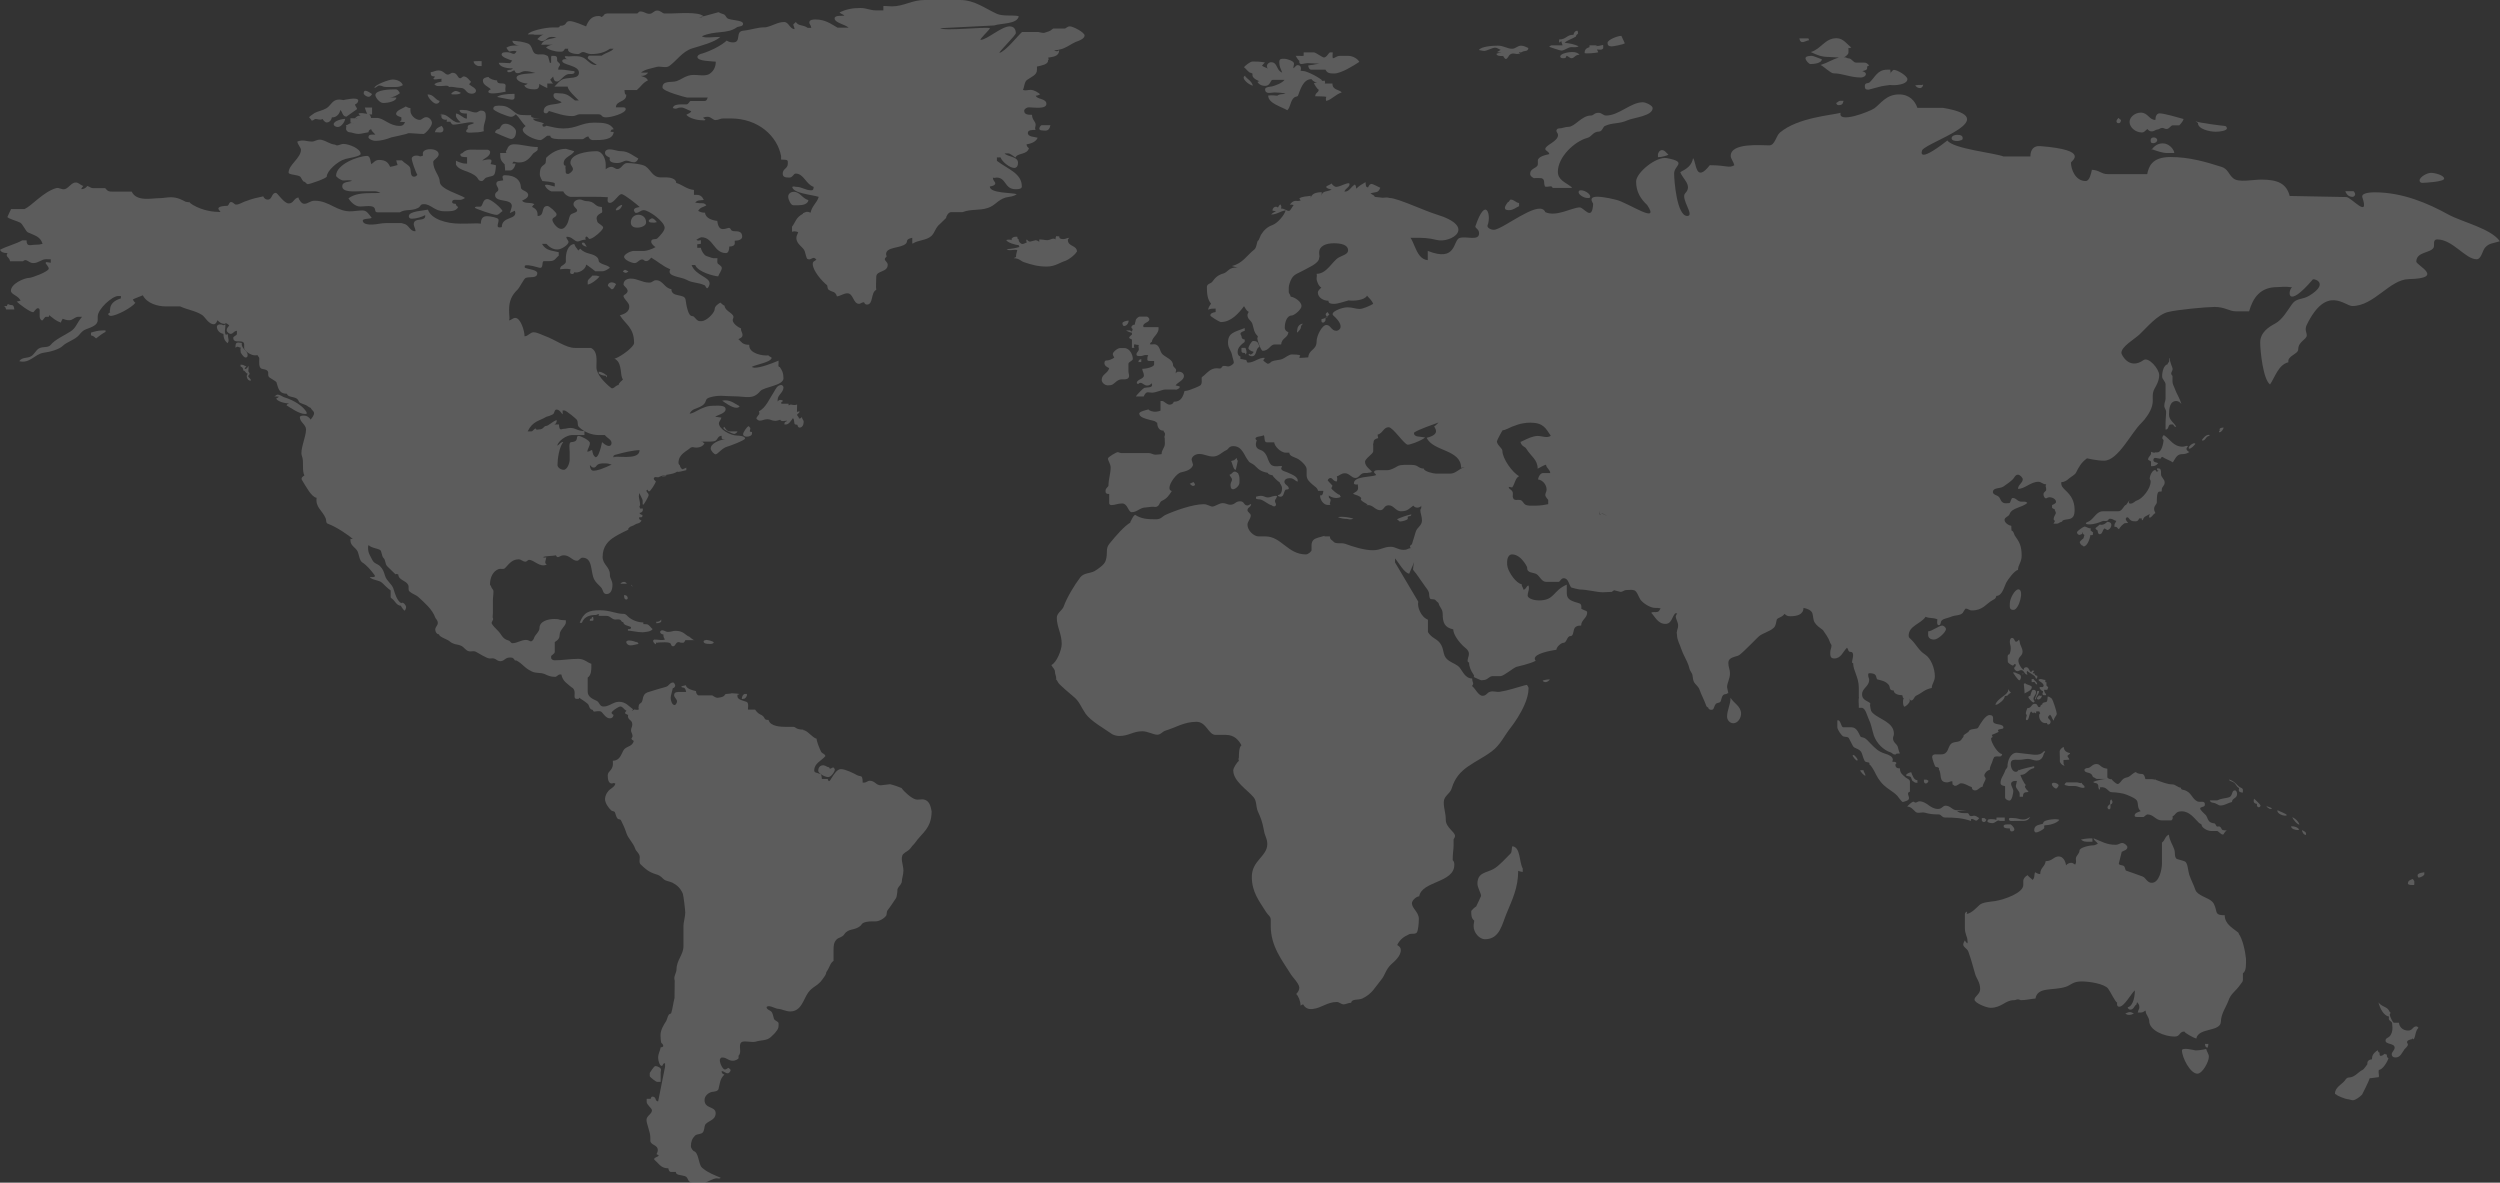 <?xml version="1.0" encoding="utf-8"?>
<!-- Generator: Adobe Illustrator 22.0.0, SVG Export Plug-In . SVG Version: 6.00 Build 0)  -->
<svg version="1.1" id="图层_1" xmlns="http://www.w3.org/2000/svg" xmlns:xlink="http://www.w3.org/1999/xlink" x="0px" y="0px"
	 width="1374px" height="650px" viewBox="0 0 1374 650" enable-background="new 0 0 1374 650" xml:space="preserve">
<rect x="0" y="0" width="1374" height="650" fill="#333333" stroke="none"/>
<g>
	<g opacity="0.2">
		<path fill-rule="evenodd" clip-rule="evenodd" fill="#FFFFFF" d="M831.2,465.1c-0.5,1-0.2,3.2-0.9,3.9c-2.2,2.1-6.4,7-9.5,8.6
			c-3.9,2.2-8.8,1.8-8.8,8.1c0,2.1,2,5.3,2,6.7c0,0.2-2.7,5.8-2.7,5.8c-0.3,0-2.7,2.1-2.7,2.6c0,1.9,0,4,1.6,5.1
			c0.1,0.9-0.3,1.5-0.3,3.2c0,3.3,3,7.1,6.3,7.1c8.2,0,9.4-8.6,11.9-14.4c3-7.3,6.3-13.8,6.3-23.2c0.3,0,0.5,0.4,2.5,0.6v-1.9
			C834.9,473.9,835.8,465.6,831.2,465.1z"/>
		<path fill-rule="evenodd" clip-rule="evenodd" fill="#FFFFFF" d="M951.1,383.5c0,3.9-1.9,6.7-1.9,10.4c0,1.8,1.5,3.6,3.4,3.6
			c2.6,0,4.3-3,4.3-5.3C956.9,388.2,953,386.6,951.1,383.5z"/>
		<path fill-rule="evenodd" clip-rule="evenodd" fill="#FFFFFF" d="M1049.2,438.7c0-1.3-1.5-3.1,0.5-3.6c0-2.8,0-3.9,0-5.5
			c0-1.3-1.7-1.7-2.5-2.4c-1.5-1.4-3-2.2-3-4.9c-1.5,0-2.5-0.4-2.5-2.1l0.6-0.8c-0.3-0.5-0.7-0.7-1.2-0.7c-0.4,0-0.7,0-1.1,0
			c0,0,0.3-1,0.3-1.1c0-1.9-2.3-2.8-4.3-3.4c-3.8-1.2-5.3-2.9-7.8-5.4c-1.4-1.3-2.3-2.9-4.3-3.5c-0.5-0.1-1.2-0.1-1.5-0.7
			c-1.1-2.1-2-4.9-5-4.9h-4.4c-1.1,0-1.4-3.8-2.7-3.8c-0.3,0-0.5,0-0.5,0v3.8c0,1.3,2.4,4.9,3.5,5.1c1.2,0.3,2.5,0,3,1.2
			c0.8,1.5,1.2,2.3,2,3.9c0.9,1.8,4,1.3,5,4.2c0.3,1,1.2,4.1,1.9,4.5c0.4,0.3,2,0.4,2.1,0.6c0.3,0.4,0,1.2,0.4,1.2
			c0.4,0,2,2.6,2.3,3.2c1.5,3,2.6,5.3,5.3,7.9c2.4,2.3,4.9,3.3,7.4,5.8c0.1,0.1,2.5,3.5,3.1,3.5
			C1046.6,440.5,1049.2,440.1,1049.2,438.7z"/>
		<path fill-rule="evenodd" clip-rule="evenodd" fill="#FFFFFF" d="M1061.9,416.1c0,0.6,1.4,5.3,2,5.4c0.7,0.1,1.5,0.1,1.8,0.8
			c0,0.1-0.1,0.5-0.1,0.6c1.8,2.6-0.4,7.1,4.6,7.1c1.1,0,1.8-0.8,2.8-0.6c0.1,0.5,0,1.9,0.3,1.9c0.4,0,0.7,0.6,1.1,0.6
			c1.6,0,2.3-1.4,3.4-1.4c2.3,0,3.8,1.5,5.9,2.1c0,0.8,0.4,1.8,1.8,1.8c1.8,0,2-1.5,4.2-2.1c0-1.4,1.6-3.3,1.6-4.4
			c0-0.6-0.7-0.9-0.7-1.8c0-0.8,1.3-2.7,3-3c0-2.2,1.1-3,1.8-5.8l0.7-1.3c0.4-0.1,0.9-0.3,1.3-0.3c1.5,0,2.6,0.6,3-1.3
			c-2.4,0-6.1-6.4-6.1-8.4c0-0.4,0.5-0.8,0.9-0.9c-0.1-0.4-0.4-0.8-0.5-1.2c0,0,3.6-1.4,3.9-1.8c-0.3,0-0.5-0.4-0.5-0.6
			c0-1.2,3-0.4,3-1.6c0-2.6-5.7-1-5.7-3.7c0-1.9,0.3-3.2-2-3.2c-2.2,0-5.1,4.9-6.2,6.9c-0.5,1-3.6,0.4-4.9,1.6
			c-0.3,0.3-0.4,0.9-0.8,1c-0.7,0.3-0.5,0.5-1.4,0.9c0,0-1.5,1-0.9,1.5c-1.1,1-1.1,2.3-3.1,2.7c-1.5,0.3-2.8,0.3-3.8,1.2
			c-1.9,1.8-1.3,5.8-5.5,5.8C1064.8,414.8,1061.9,413.9,1061.9,416.1z"/>
		<path fill-rule="evenodd" clip-rule="evenodd" fill="#FFFFFF" d="M1109.5,417.6c2.3,0,3.2-0.5,5.1-0.5c1.7,0,3,0.9,4.7,0.9
			c2.7,0,3.6-2.1,4.1-4.1c0.4,0,0.5-1,0.7-1h-0.8c-1.6,1.9-3.5,1.9-4.3,1.9h-1.1l-9.5-1.1c-3.5,0-5.1,4.5-5.1,7.6
			c0,0.8-1.1,1.5-1.2,2.1c-1,3-2.6,4.2-2.6,7c0,1.5,2.5,1.6,2.5,1.7c0,2.1,0,4.8,0,6.2c0,0.8,1.3,1.7,2.4,1.7c1.5,0,2.1-4.5,2.1-5.1
			c0-1.7-1.2-2.6-1.2-4.2c0-0.9,1.1-1.5,2.1-1.5c0.4,0,0.7,0.1,1.1,0l-0.6,2.7c0,1.7,2.1,2.8,2.1,4.4c0,0.4,0,1.6,0,1.6h1.8
			c0-3.8,3-1.7,3-3.1c-0.5-0.1-1.9-1.8-1.9-2.5c0-0.3,0.4-0.6,0.5-0.9c-0.8-0.4-3-5.1-3-5.5c3.8,0,3.5-2.9,7.6-3.8v-1
			c0-0.1-8.4,1.9-8.5,2.3l0.1-0.5c-0.5,0.6-0.8,1.3-1.6,1.3c-2,0-2.9-2.4-2.9-4.4C1105.1,417.1,1107.2,417.6,1109.5,417.6z"/>
		<path fill-rule="evenodd" clip-rule="evenodd" fill="#FFFFFF" d="M1083.5,450.1c1.6,0,1.5,0.9,2.8,0.9c0.3,0,1.2-0.9,1.5-1.4
			c-1-0.4-1-0.8-2.2-1.2c-1.2-0.4-2.3,0.7-3.2-0.3c-0.3-0.2-0.3-1.2-1.1-1.2c-2.4,0-4.2,0.2-5.7-1.2c0.3,0.1,4.9-0.4,5-0.4h-1.1
			l-4.1,0c-2.4,0-3.4-2.5-6.1-2.5c-1.6,0-2,1.8-4.1,1.8c-4.5,0-6.2-4.2-10.3-4.2c-0.8,0-1.4,0.7-2.2,0.7c-0.4,0-0.7-0.5-1.1-0.5
			c-0.8,0-3.2,2.3-3.4,2.7c2,0,3.1,1.5,4.5,2.8c1.3,1.3,3.4,0,5.4,0.6c2.7,0.8,4.9,0.9,7.4,0.9c1.4,0,1.8,1.7,3.4,1.7
			c5.3,0,9.9,0.3,14.3,1.9C1083.4,451.1,1083.1,450.1,1083.5,450.1z"/>
		<path fill-rule="evenodd" clip-rule="evenodd" fill="#FFFFFF" d="M1111.9,451.2c1.8,0,3-0.6,3.9-2.2c-1.2,0.5-1.9,1.4-3.9,1.4
			c-2,0-3-0.8-5.4-0.8c-0.9,0-2.4-0.4-2.4,0.6c0,1.4,2,1,3,1C1108.1,451.2,1110,451.2,1111.9,451.2z"/>
		<path fill-rule="evenodd" clip-rule="evenodd" fill="#FFFFFF" d="M1101.9,449.3h-4.6c0,0-0.1,0.9-0.1,1.3
			c-0.7-0.3-1.4-0.4-2.6-0.4c-1.2,0-2.3-0.1-2.3,1.3c0,0.5,1.6,0.9,2.7,0.9c1.3,0,1.9-1,3.2-1.5l1.1,0.3h2.5V449.3z"/>
		<path fill-rule="evenodd" clip-rule="evenodd" fill="#FFFFFF" d="M1104.6,455.3c0,0.4,0.1,1.6,0.8,1.6c0.1,0,0.4,0,0.6,0
			c0.4,0,1.1-0.5,1.1-0.9c0-1.5-2-2.9-2-2.9c-0.4,0-0.9,0-1.3,0c-0.9,0-2.6-0.1-2.6,0.9C1101.1,455.3,1103.2,455.3,1104.6,455.3z"/>
		<path fill-rule="evenodd" clip-rule="evenodd" fill="#FFFFFF" d="M1090.4,449.6c-0.4,0-0.8,0-1.2,0c0,0.4,0,0.9,0,1.3
			c0,0.4,0.7,0.9,1.1,0.9c0.7,0,1.2-0.5,1.4-1.3C1091.1,450.3,1091.1,449.6,1090.4,449.6z"/>
		<path fill-rule="evenodd" clip-rule="evenodd" fill="#FFFFFF" d="M1123.8,453.6c2.2,0,6.6-1,8-3c-1.2-0.8-7.2-0.2-8.5,1
			c-0.3,0.3-0.3,1-0.7,1.2c-2,0.6-4.6,0.6-4.6,3.5c0,0.5,0.4,1.2,0.9,1.2c1.5,0,3.8-1.5,4.5-2.2
			C1123.8,454.9,1123.1,453.6,1123.8,453.6z"/>
		<path fill-rule="evenodd" clip-rule="evenodd" fill="#FFFFFF" d="M1161,440.8c0-0.9-0.3-0.4-0.5-1.4c-0.9,0.1-0.8,1.3-0.8,2.2
			c0,0.8-1.4,0.9-1.4,2.2c0,0.4,0.4,1,0.8,1c1.1,0,0.8-1.4,0.8-2.7C1160.6,442,1161,441.5,1161,440.8z"/>
		<path fill-rule="evenodd" clip-rule="evenodd" fill="#FFFFFF" d="M1127.7,431c0,1,1.6,2.4,2.4,2.4c0.4,0,1.3-1.4,1.3-1.7
			C1131.5,430.5,1127.7,429.4,1127.7,431z"/>
		<path fill-rule="evenodd" clip-rule="evenodd" fill="#FFFFFF" d="M1134.7,431.4c0,0,1.9,0.6,2.4,0.6c1.1,0,1.8,0,3.1,0
			c1.9,0,2.8,1,4.7,1c0.3,0,0.8-0.1,0.8-0.4c0-1-1.5-1.4-1.6-2.4l-0.4,0.2c-0.8,0-1.8-0.4-2-0.4h-6.1
			C1135.4,430.1,1134.7,430.8,1134.7,431.4z"/>
		<path fill-rule="evenodd" clip-rule="evenodd" fill="#FFFFFF" d="M1134.2,410.5c-1.1,0.5-2.2,1.5-2.2,2.6c0,1.7,0.1,2.2,0.1,3.6
			c0,1.3,0,0.9,0,1.7c0,0.8,1.3,2.4,2.6,2.4c-0.7-0.9-0.6-1.4-0.6-2.2v-0.9c0,0,2.7-0.1,3.2-0.2c-0.1-1-1-1.3-1-1.9
			c0-0.8,1.4-0.9,1.4-1.7C1135.3,413.4,1134.4,412.4,1134.2,410.5z"/>
		<path fill-rule="evenodd" clip-rule="evenodd" fill="#FFFFFF" d="M1214.5,439.7c0.3,1.9,2.2,1.2,3.4,2c0.1,0.1,0.1,0,0.2,0.1
			c0.1,0.1,0.2,0.1,0.3,0.2l-0.2-0.2c0.6,0.4,1.6,0.9,2,0.9c2.8,0,4-1.4,6.5-1.9c0-2.3,2.8-1.8,2.8-4.5c0-0.8-0.4-1.9-1.2-1.9
			c-1.9,0-1.1,2.8-3,3.7c-1.2,0.5-3.2,0.6-5.3,1.2c0,0-1.2,0.6-1.5,0.6H1214.5z"/>
		<path fill-rule="evenodd" clip-rule="evenodd" fill="#FFFFFF" d="M1207.8,440.5c-3.3-1.5-3.1-5-7.4-6.3c-0.7-0.1-1.8-0.2-1.8-1.3
			c-1.6,0-3-1.8-4.6-1.8c-2.8,0-5.5-1.2-9.2-2.5l0.1,0.1c-0.7-0.2-1.6-0.5-2.2-0.5h-3.6c-0.8-3.8-1.9-2.5-3.5-3
			c-0.4-0.1-1.5-0.3-1.6-0.9c-1.6,0.3-3.2,2.4-4.5,2.8c-1.9,0.5-2.2,0.6-3.2,1.6c-0.3,0.3-1.5,2.2-2.4,2.2c-0.8,0-3.2-2.1-3.2-2.6
			c-1.2,0-2.5-0.5-2.5-1.2c0-1,0-2.8,0-4.6c-4-0.5-3.7-2.6-6-2.6c-2.4,0-3.1,2.2-4.8,2.2c-0.8,0-1.8,0.4-1.8,1.1
			c0,1.8,3.3,1,4.2,2.8c0.1,0.4,0.4,1,0.8,1.2c0.7,0.1,1.2,0.9,1.9,0.9c1.5,0,2.4,0,3.9,0h1c-1,0-5,0.7-6.9,1.6
			c0.3,1,1.7,0.3,2.4,1.3c0.7,1,0,1.4,0.7,2.7c0.1,0.4-0.5,0.3-0.1,0.3c0.7,0,0.7-0.6,0.7-1.2c0,0-0.1,0-0.1,0v-1.2
			c0,0.4,0.1,0.8,0.1,1.1c3.9-0.6,4.3,2.7,6.4,2.7c2.2,0,6.5,0.6,8,1.3c1.4,0.6,5.5,2.1,6,3.6c0.7,1.9,0,3.7,1.9,5.5
			c-0.8,0.4-3.3,0.8-3.3,2.4c0,1,1.3,0.8,2.2,0.8h2.8c0,0,1.5-1.4,2-1.4c3.5,0,4.5,3.3,8,3.3c1.5,0,2,0,5.1,0c0,0,1.2-0.6,0.7-2.2
			c1.9-0.9,1.6-2.8,5-2.8c4.5,0,6.9,3.8,9.6,6.4c0.3,0.3,1.4,0.6,1.4,1.1c0,1.4,3.1,3.3,5.1,3.3h3.5c0.3,0,2.3,1.9,2.6,1.9
			c0.3,0,0.5,0,0.8,0c0,0,0.9-1.7,1.8-2.2c-0.4-0.1-2.4,0.1-2.7-0.6c-0.3-0.5-0.5-1.3-1.4-1.6c-0.5-0.1-1.3,0.4-1.6-0.3
			c-0.3-0.5-0.7-1.4-1.1-1.4c-1,0-2.6-0.6-3-1.3c-1.1-1.5-0.8-2.5-2.2-3.7c-0.3-0.3-2.6-2.4-2.6-3.1c0-1.2,2.6-0.6,2.6-2.1
			C1212,439.7,1209.1,441.1,1207.8,440.5z"/>
		<path fill-rule="evenodd" clip-rule="evenodd" fill="#FFFFFF" d="M1184.5,428.2c0.1,0-0.3,0.1-0.3,0.1l0,0.1
			c0.2,0.1,0.4,0.1,0.6,0.2l-0.3-0.6C1184.4,428.1,1184.4,428.1,1184.5,428.2z"/>
		<path fill-rule="evenodd" clip-rule="evenodd" fill="#FFFFFF" d="M1230.3,432.1c-1.5-1.4-2.7-3-5.3-3.7c0.4,1,1.3,0.9,2.4,1.5
			c1.7,1,1.5,2.4,3.2,3.2c-0.3,1.3-0.3,2.2,1.3,2.4c0.3,0.3,0.5,0,0.8,0c-0.1-0.3,0-0.6,0-0.9
			C1232.9,432.9,1231.4,433.2,1230.3,432.1z"/>
		<path fill-rule="evenodd" clip-rule="evenodd" fill="#FFFFFF" d="M1238.8,439c-0.3,1.3-0.4,2.6,1.6,2.8c0,0.4,0,0.6,0,1
			c0,0.4,0.7,0.9,1.1,0.9c0.4,0,0.9-0.6,0.9-1C1242.4,442.3,1239.6,439.5,1238.8,439z"/>
		<path fill-rule="evenodd" clip-rule="evenodd" fill="#FFFFFF" d="M1265.2,456.2c-0.1,0.8,0.8,2.7,2.2,2.7c-0.1-0.3,0-0.5,0-0.8
			C1267.3,457.1,1266.2,456.8,1265.2,456.2z"/>
		<path fill-rule="evenodd" clip-rule="evenodd" fill="#FFFFFF" d="M1259.2,454.1c0,1.5,2.2,2.1,3.8,2.1c0.1,0,0.5-0.3,0.7-0.3
			C1262.7,454.7,1261.4,454.1,1259.2,454.1z"/>
		<path fill-rule="evenodd" clip-rule="evenodd" fill="#FFFFFF" d="M1259.9,449.1c0.1,1,2.6,4.1,3.9,4.1
			C1263.1,451.3,1261.8,450.1,1259.9,449.1z"/>
		<path fill-rule="evenodd" clip-rule="evenodd" fill="#FFFFFF" d="M1252.2,445.5l-0.3-0.1h-0.3c0,1.9,3.1,2.9,4.2,2.9
			c0.4,0,0.8-0.1,1.1-0.3C1256.1,447,1253.4,446.2,1252.2,445.5z"/>
		<path fill-rule="evenodd" clip-rule="evenodd" fill="#FFFFFF" d="M1246.2,443.2c0,0.1-0.5,0.1-0.7,0.1l2,1.3h1.2
			C1248.1,443.6,1247.4,443.8,1246.2,443.2z"/>
		<path fill-rule="evenodd" clip-rule="evenodd" fill="#FFFFFF" d="M1245.6,442.8c0.2,0.2,0.5,0.3,0.7,0.4c0,0,0,0,0,0L1245.6,442.8
			z"/>
		<path fill-rule="evenodd" clip-rule="evenodd" fill="#FFFFFF" d="M1206.6,577.3c-0.1,0-7.4-1.9-7.4,0c0,3.8,4.5,12.8,8.5,12.8
			c2.7,0,6.3-6.5,6.3-9.3c0-1.5-1.1-2.7-1.5-4.3C1210.6,577,1208.3,577.3,1206.6,577.3z"/>
		<path fill-rule="evenodd" clip-rule="evenodd" fill="#FFFFFF" d="M1213.7,573.7c-0.4,0.1-1.1,0.1-1.8,0c0,1,0.1,1.8,1.3,2.2
			C1213.4,575.3,1213.7,575,1213.7,573.7z"/>
		<path fill-rule="evenodd" clip-rule="evenodd" fill="#FFFFFF" d="M1168.1,557c1.2,1.2,3.2,0.9,4.7,0
			C1170.9,556.1,1170.6,555.9,1168.1,557z"/>
		<path fill-rule="evenodd" clip-rule="evenodd" fill="#FFFFFF" d="M1143.7,461.4c0.5,0.5,1.5,1.2,3.1,1.2c0.4,0,1.2,0,3.2,0v-1.8
			C1148,460.7,1146.2,460.9,1143.7,461.4z"/>
		<path fill-rule="evenodd" clip-rule="evenodd" fill="#FFFFFF" d="M1230.4,513.2l0-0.4c-2.6-2.4-7.7-4.6-7.7-9.8
			c-1.8,0-3.9,0-4.5-1.7c-0.5-1.8-0.8-4.2-2.4-5.8c-2.3-2.2-8.1-3.3-9.2-6.4c-1.1-3.2-2.2-4.9-3.4-8.4c-0.7-2.1-0.7-6.2-2.3-7.2
			c-0.5-0.3-3.1-1-4.5-1.4c-1.5-1-0.8-3.4-1.4-5.2c-0.8-2.5-2.6-4.8-3-8.2c-2.3,1.1-1.8,2.8-3.8,4.4v11.6c0,2.9-1.4,10.5-5.6,10.5
			c-2.6,0-3.2-2.8-5.1-3.5c-3.4-1.3-5.4-1.9-9-3.2c-0.5-0.1-0.5-2.1-1.3-2.6c-0.8-0.5-2.7-0.3-2.7-1.3l1.6-6.4
			c1.1-0.8,3.1-0.9,3.1-2.6c0-1-1.9-2.3-2.7-2.3c-1.5,0-2,1-3.8,1c-4.9,0-7.6-1.8-12.1-3.6c0.3,1.4,1.6,1.8,2.4,3
			c-0.4,0.1-1.5,0.9-2.4,0.9c-2.3,0-7.7,1.2-7.7,2.9c0,1.8-2,2.7-2,4.5c0,1.2,0.4,2-0.4,3.2c-0.3-0.1-1.3-1-2-1
			c-1.2,0-2.3,0.5-3,1.4c-0.3-2.3-1.6-4.9-4-4.9c-2.8,0-3.5,2.6-7.2,2.6c-0.3,3-3,3.5-3,7.1c-1.1,0-1.8-0.5-2.8-1
			c-0.7,1.4,0,3.3-1.5,4.2c-0.5-0.9-1.9-1.4-2.6-2.6c-1.3,0.6-2.4,1.9-2.4,3.2c0,0.8,0,1.4,0,2.2c0,4.4-10.5,8-15.3,8.8
			c-2.6,0.4-7.1,0.6-8.8,2.2c-1.5,1.4-4.4,4.6-7,4.9c0-0.4,0.3-0.9,0.2-1.3c-0.6,0.3-1.2,0.5-1.2,1.6c0,3.3,0,3.6,0,7.5
			c0,3.2,1.4,4.8,1.4,6.7c0,0.6,0.3,1.2-0.1,1.7c-0.4-0.4-1-1-1.3-1.7c-0.4,0.6-0.6,1.2-0.8,1.7c-0.7,1.9,2,2.6,2.7,4.5
			c1.8,5,2.1,6.8,3.8,12.5c0.7,2.3,2.7,4.4,2.7,8.1c0,2.9-3.1,3.9-3.1,5.8c0,1.8,6.5,4.5,8.8,4.5c6.1,0,8.1-4.2,12.8-4.2
			c1.6,0,1.6-1,3.8,0c3,0,5.3-0.7,8.1-0.9c1.1-6.6,9.6-4.2,16.5-6.4c3-0.9,3.9-3,8.8-3c4.5,0,12.4,1.3,14.6,3.9
			c1.1,1.4,4.1,7.7,5,7.7c0,0-0.5,2.3,1.1,2.3c2.8,0,6.2-6.7,8.6-9c0.1,1.9-0.5,8.6-3.9,9.3c0,0.6,0.7,1.3,1.4,1.3
			c2,0,2.2-2.3,3.4-2.8c0-0.4,0.3-0.9,0.3-1.3c0.5,0.5,1.3,1.2,1.3,2.7c0,1.3-0.5,1.1-0.9,3h1.6c1.1,0,1.8-0.5,2.7-1.1
			c0,0.1,0.1,0.6,0.1,0.6c0.1,1.7,1.9,3.2,1.9,5.1c0,5.3,8.6,8.6,13.9,8.6c3.4,0,2.3-2.6,5.4-2.8c0.1,0.8,5.5,3.7,6.6,3.9
			c1.1-6.2,13.5-3.5,13.5-9.4v0.3c0-4.5,3-8.5,4.1-11.6c1.3-4.1,4.2-5.4,6.6-9c0.7-1,1.4-1.5,1.4-2.6l0-3.6c2-1.2,1.7-5.1,1.7-8
			C1234,522.8,1232.5,515.9,1230.4,513.2z"/>
		<path fill-rule="evenodd" clip-rule="evenodd" fill="#FFFFFF" d="M1311.8,579.6c-0.4,0-0.8-0.1-1-0.5c-0.7,0.3-1.3,1.2-2.3,1.2
			c-0.8,0-0.7-0.9-0.7-1.8c-0.4,0-0.9-0.4-0.9-1.3c-1.2,0.5-3.2,2.3-3.2,4.2c0,0.3-0.1,0.5-0.1,0.8c-1.1,0.1-1.9,0.4-2.4,1.4
			c-0.1,0.4-0.1,1.3-0.1,1.3s-1.9,2.8-2.6,3.1c-2.3,1-4.3,4.2-7.6,4.2c-1,0-1.6,0.8-2.2,1.7c-1.4,1.9-5.4,3.7-5.4,7.1
			c0,0.3,0.4,0.5,0.7,0.5c0,0.6,5.3,2.6,6.1,2.6c0.8,0,2.4,0.6,3,0.6c1.5,0,3.9-1.9,5.1-3.1c0,0,3.8-7.4,4.2-9c1.1,0,4.3-0.6,5-0.6
			c0.3-1.5-0.4-2.1,0-4c2.2,0,4.9-4.8,5.3-6.4C1312,581.3,1311.8,580.7,1311.8,579.6z"/>
		<path fill-rule="evenodd" clip-rule="evenodd" fill="#FFFFFF" d="M1328.1,564.1c-2.2,0-2,2.3-4.6,2.3c-3.2,0-5-2.4-5-4.3
			c-0.3,0-0.5,0-0.8,0c-0.7,0-1.2,0-1.2,0h-0.8c-0.7,0-2.3-3.8-2.3-4.4c0-0.4,0.4-0.7,0.5-1.1c-0.8-0.4-0.8-1.4-1.6-2.1
			c-1.3-1.3-3.6-1.5-5.1-3.6c0.8,3.1,2.7,7.3,5.8,7.8c-0.1,0.4-0.1,0.9-0.1,1.3c0,1,1.8,1.4,1.8,2.4l0-0.1c0,0.7,0.2,1.7,0.2,2.5
			c0,1.9-0.4,3.7-1.8,5c-0.7,0.6-2,0.8-2,2.1c0,2.3,5,1.3,5,3.9c0,1.5-1.6,2.2-1.6,3.7c0,1,0.8,1.7,2,1.7c2.8,0,3.6-2.6,5-4.5
			c0.3-0.4,1.9-1.7,1.9-2.6c0-0.4-0.5-0.9-0.5-1.3c0-1,1.4-1.4,2.7-1.7c0.1,0,0.3-0.4,0.4-0.4l0.5,0.6c1.3-1.9,0.8-4.6,2.7-6.4
			C1328.9,564.5,1328.5,564.1,1328.1,564.1z"/>
		<path fill-rule="evenodd" clip-rule="evenodd" fill="#FFFFFF" d="M1325.6,486.4c1.1,0,1.3,0.2,1.3-0.5v-1.6c0-0.1-0.4-0.5-0.8-1.2
			c-1.2,0.4-2.7,0.8-2.7,2.4C1323.3,486.2,1324.5,486.4,1325.6,486.4z"/>
		<path fill-rule="evenodd" clip-rule="evenodd" fill="#FFFFFF" d="M1328.7,481.1c0,0.4,0.2,1.2,0.6,1.2c1.4,0,3.1-1.3,3.1-1.7
			c0-0.4,0-0.8,0-1.2C1332.4,479.5,1328.7,479.6,1328.7,481.1z"/>
		<path fill-rule="evenodd" clip-rule="evenodd" fill="#FFFFFF" d="M1125.4,382.8c-0.1,0.3,0,1.9-0.4,2.7c-0.4,0.7-2.6,0.2-2.6,1.7
			c-0.7,0.1-1.1,0.7-1.1,1.4c-0.2,0-0.5,0-0.7,0c-0.9,0-0.6-1.8-2.2-1.8c-2.2,0-1.6,2.4-4.2,2.4c-0.3,1.1-0.8,1.8-0.8,2.9
			c0,0.3,0.5,0.8,0.5,1.1c0,0.4-1,2.6,0,2.6c1.4,0,1.2-3.7,2.4-4.8c0,0,0.8,0.9,1.2,1c0.1-0.1,0.4-0.6,0.4-0.6
			c0.2,0.2,0.5,0.6,1.2,0.6c-0.1-0.3,0-0.7,0-1l1.7,0c0.1,0.3,0.4,0.8,0.5,1.1c-0.4,0.2-0.6,0.5-0.6,1.3c0,2.1,1.4,3.9,3.1,4
			c0.4,0,0.9,0.1,1.2-0.1c0,0.3,0.2,0.9,0.6,0.9c0.9,0,1.4-0.7,1.4-1.5c0-1.2-1.4-1.6-1.4-2.4c0-0.7,0.6-0.9,1.1-1.5
			c0.2,0.3,0.6,0.6,0.7,0.9l-0.1-0.2c0.2,0.6,1.1,2.5,1.5,2.6c0-1.9,1.5-2.5,1.6-3.8c0-1-2-7.6-2.9-8.5
			C1126.9,383.4,1126.3,382.8,1125.4,382.8z"/>
		<path fill-rule="evenodd" clip-rule="evenodd" fill="#FFFFFF" d="M1096.6,387.3l0.9,0c1.5-0.9,3.9-2.3,4.4-4.8
			c1,0,1.9-0.2,2.1-1.2c0.6,0,0.7-0.3,1.2-0.7c-0.5-0.5-1.1-0.7-1.1-1.8c-0.4,0.3-0.4,0.9-0.6,1.4
			C1102.1,382.6,1097.9,383.9,1096.6,387.3z"/>
		<path fill-rule="evenodd" clip-rule="evenodd" fill="#FFFFFF" d="M1103.5,363.7c0,0.7,2.2,2,2.7,2.1c0.4,0,0.6-0.4,0.9-0.8l0.7,0
			l0,1.1c-0.2,0.2-0.8,0.5-0.8,1.2c0,0.6,1,1.6,1.8,1.6c0.7,0,1.2-0.6,2-0.6c1.7,0,1.8,2.5,3.5,2.5c-0.3-0.9-0.7-1.4-0.1-2.1
			c0.7,1,3.7,2.1,4.4,3.4c0.1,0.3,0.2,0.9,0.6,0.9c0.2,0,0.5-0.4,0.5-0.7c0-0.3,0-0.6,0-0.9c-0.8,0-1.6-0.5-1.6-1.4
			c-0.3,0.1-0.9,0.2-0.9,0c0-0.6,0.6-0.7,0.8-1.3c-0.2,0-0.5-0.2-0.7-0.2c-0.5,0-0.6,0.8-1.1,0.8c-0.7,0-1.1-2.6-2.5-2.6
			c-0.7,0-1.4,0.4-1.4,0.9c0,0.1,0,0.5,0,0.6c-1.3-0.6-3-3.4-3-5.1c0-2.3,2.3-2.5,2.3-5c0-1.9-1.5-3.6-1.5-5.1
			c0-0.2-0.2-0.6-0.2-0.8c0-0.1-0.2-0.5-0.2-0.6c-0.5,0.2-0.9,1.1-1.6,1.1c-1.1,0-0.8-2-2.2-2.1c-1,0-1.3,1.1-1.3,2.2
			c0,1.3,0.6,2.3,0.5,3.6c0,1-0.3,2.6-0.8,3.3C1103,359.5,1103.5,361.9,1103.5,363.7z"/>
		<path fill-rule="evenodd" clip-rule="evenodd" fill="#FFFFFF" d="M1124.1,373.7c-1,0-1.7-0.5-2.7-0.5c-0.4,0-0.7,0.3-1.1,0.4
			c0.2,0.9,2.9,1.7,2.9,3.3c0,0.2-0.4,0.7-0.6,0.7c-0.1,0-1,0-1.6,0l0,0.7c0.1,0.3,1,1.5,1.8,1.5l0,0.7c-0.5,0.7-0.3,1.6,0.6,1.6
			c0.4,0,0.7,0,1.1,0l0-0.7c-0.5-0.2-1-1.4-1.1-2.3l1.8,0c0.1-0.4,0.4-0.8,0.5-1.4c-0.1,0-1-1-1-1s0.1-1.1,0-1.8c-0.2,0-0.5,0-0.7,0
			C1124.2,374.5,1124.1,374.1,1124.1,373.7z"/>
		<path fill-rule="evenodd" clip-rule="evenodd" fill="#FFFFFF" d="M1113.5,375.9c-0.2-0.2-0.4-0.4-0.5-0.4c-0.2,0-0.7,0.3-0.7,0.5
			c0,1,0.4,3.1,0.4,5.1c1.1-0.7,4-1.6,4-3.5C1116.6,376.8,1114.5,376.4,1113.5,375.9z"/>
		<path fill-rule="evenodd" clip-rule="evenodd" fill="#FFFFFF" d="M1117.2,379.2c-0.6,0.1-1.3,2.9-1.3,3.2c-0.4,0-1.1,0.3-1.1,0.7
			c0,0.8,2.2,2.9,2.7,3c0.2,0,0.7-0.3,0.7-0.5c0-0.7-0.6-0.5-0.6-1.5c0-1.3,1.4-2.2,1.4-3.6C1119.1,379.8,1118.5,378.9,1117.2,379.2
			z"/>
		<path fill-rule="evenodd" clip-rule="evenodd" fill="#FFFFFF" d="M1118.4,384.3c0.1,0,0.5,0,0.6,0c0-1.9,1.6-2.5,1.7-4.6
			c-0.4,0-0.7,0.2-1.1,0.2C1119.5,381.9,1118.8,382.3,1118.4,384.3z"/>
		<path fill-rule="evenodd" clip-rule="evenodd" fill="#FFFFFF" d="M1122.2,382.2c-0.4,0.4-1,0.2-1.6,0c-0.4,0.7-1.1,1-1.1,1.7
			c0,0.2,0.5,0.6,0.7,0.6C1121.3,384.4,1122.2,383.4,1122.2,382.2z"/>
		<path fill-rule="evenodd" clip-rule="evenodd" fill="#FFFFFF" d="M1119.6,376c0-1.4-1.6-1.8-1.9-2.8l-1.1,0c0,0.4,0,0.9,0,1.7
			c0.6,0,1.1-0.1,1.7,0C1118.3,375.4,1119.6,376.6,1119.6,376z"/>
		<path fill-rule="evenodd" clip-rule="evenodd" fill="#FFFFFF" d="M1109.8,373.9c0.5,0,1.1-1.3,0.9-2.2c-0.3-1.3-1.7-1.2-3.2-2.1
			l-1.2,0C1106.3,369.6,1109.1,373.9,1109.8,373.9z"/>
		<path fill-rule="evenodd" clip-rule="evenodd" fill="#FFFFFF" d="M1111.1,370.4c0.2,0.2,1,0.1,1.2,0
			C1112.1,370.2,1111.3,370.3,1111.1,370.4z"/>
		<path fill-rule="evenodd" clip-rule="evenodd" fill="#FFFFFF" d="M1106.6,335.2c3.1,0,6.1-11.3,2.7-11.3c-1.9,0-4.7,5-4.7,7.7
			C1104.6,333.5,1104.2,335.2,1106.6,335.2z"/>
		<path fill-rule="evenodd" clip-rule="evenodd" fill="#FFFFFF" d="M1069.5,345.7c0-0.8-1.3-1.9-2-1.9c-1.8,0-5.8,3.2-7.8,3.2
			c0,0,0,1.1,0,1.9c0,1.7,1.3,2.6,3.3,2.6C1065.1,351.5,1069.5,347.5,1069.5,345.7z"/>
		<path fill-rule="evenodd" clip-rule="evenodd" fill="#FFFFFF" d="M1050.3,427.3c0.1,0.4,0.7,2,0.9,2c0.5,0,0.9,0.9,1.8,0.9
			c0.3,0,0.7,0,0.9,0c-0.1,0-0.1-1.1-0.1-1.4c-1.9,0-2.7-2.5-3.4-4.4c-1,0.1-2.8,1-2.8,1.6C1047.6,426.9,1049.8,426.2,1050.3,427.3z
			"/>
		<path fill-rule="evenodd" clip-rule="evenodd" fill="#FFFFFF" d="M1058.4,430.6c0.8,0,1.4-0.8,1.5-1.5c-0.4-0.1-0.8-0.6-1.2-0.6
			c-0.4,0-0.9,0-1.3,0c-0.1,0,0,0.5,0,0.6C1057.3,429.7,1057.6,430.6,1058.4,430.6z"/>
		<polygon fill-rule="evenodd" clip-rule="evenodd" fill="#FFFFFF" points="1022.5,423.3 1022.5,423.3 1022.5,423.3 		"/>
		<path fill-rule="evenodd" clip-rule="evenodd" fill="#FFFFFF" d="M1024.3,423.3h-1.9c0,0.9,2.2,3,2.8,3.1c0.1-1.3-1-2-1-3
			C1024.3,423.3,1024.3,423.3,1024.3,423.3z"/>
		<path fill-rule="evenodd" clip-rule="evenodd" fill="#FFFFFF" d="M1018.8,414.9l-0.7,0.3h0.1c0.1,0.8,1.9,2.8,2.4,2.8
			C1021.8,418,1019.7,415.4,1018.8,414.9z"/>
		<path fill-rule="evenodd" clip-rule="evenodd" fill="#FFFFFF" d="M1141.5,292.6c0,0.6,0.7,1.4,1.4,1.4c0.4,0,0.9-0.5,1.6-0.5
			c-0.3-0.4,0-0.8,0-1.2c0.1,0.6,0.3,1.4,1.1,1.7l-0.5,1.8c0,0-2.1,1.8-2.1,2.1c0,0.5,1.1,2,1.1,2v-0.8c0,0.4,0.7,1.2,1.1,1.2
			c1.9,0,3.4-4,3.7-6.3c0.4,0.3,1,0,1.4,0c-0.3-0.4,0.1-0.9,0.1-1.3l-1.2-1c-0.4,0-0.1-0.9-0.1-1.3c-1.6,0-2.4-1-3.5-1
			C1145.2,289.4,1141.5,291.8,1141.5,292.6z"/>
		<path fill-rule="evenodd" clip-rule="evenodd" fill="#FFFFFF" d="M1153.9,293.6c1.7,0,1.5-2.1,2.7-3.2c0.4,0.1,1.5,0.9,1.5,0.9
			c2,0,4-4.5,0-4.5c0,0-1.8,2.2-4.1,1.5c0,0.1-2.3,1.9-2.3,1.9c0,0.6,0.4,0.9,1.2,1.4C1152.8,292.4,1153.2,293.6,1153.9,293.6z"/>
		<path fill-rule="evenodd" clip-rule="evenodd" fill="#FFFFFF" d="M1168.5,277.5c-1.2,0-2,3.5-4.3,3.5c-3.1,0-4.3,0-8.4,0
			c-3.5,0-4.7,3.7-7.6,5.5c-0.5,0.2-1.8,0.7-1.8,1.1c0,0.5,0.9,0.6,1.9,0.6c2.8,0,5.3-1,7-1.7c1.1-0.5,1.9,0.2,3-0.4
			c0.4-0.1,0.5-1,1.4-1c1.6,0,1.8,0.8,3.4,1.2c0,0.5-1,1.4-1,2.2c0,0.4,0,1,0,1c2,0,1.4,1,2.5,1.3c0.7-1.3,2.6-3.3,3.5-3.3
			c0.4,0,1.1,0,1.5-0.1c-0.1,0-1.3-1.6-1.3-2.1c0-0.4,0.4-1,0.8-1c1.2,0,1.1,2.2,3.9,2.2c1.1,0,1.9,0.3,2.7-1.6h1.4
			c0,1.9,0.4,0.7,0.7,0.7c0.5-1.8,1.8-1.9,3.7-3.1c-0.1,0.9-0.7,1-0.1,2.1c1.6-0.5,1.6-1.8,3.2-2.6c-0.3-0.8-0.7-1.3-0.7-2.4
			c0-1.7,1.5-2.4,1.5-3.6c0-1.4-0.1-5.4,1.2-5.8c0.4-0.1,1.5,0.1,1.5-0.3c0-0.3,0-0.5,0-0.8c0-1.7,1.6-1.9,1.6-4c0-1.8-2-2.7-2-4.5
			c0-0.9,0.1-1.7-0.3-2.6c-0.1-0.4-0.7-0.6-1.7-0.6c-0.4,0-0.2,1.2,0.3,1.2c0.1,0,0.3,0.1,0.4,0.1c-1.6,1.3-1.5-0.4-1.8-0.4
			c-1.8,0-3.1,3.2-3.1,4.8c0,0.6,0.5,0.6,0.5,1.5c0,4.1-4.6,9.5-7.4,10.4c-1.6,0.5-1.9,1.8-3.9,1.8c-0.3,0-0.7-0.4-0.7-0.6
			c0-0.5,0.3-1.3,0.7-1.6C1170.4,274.6,1168.6,277.5,1168.5,277.5z"/>
		<path fill-rule="evenodd" clip-rule="evenodd" fill="#FFFFFF" d="M1185.8,248.6c-0.4,0-1,0.1-1.4,0l-0.5,0.3
			c-0.4-0.3-1.7-0.4-1.7-0.6v1c0,0.9-1.6,1.8-1.6,3.2c0,0.5,1.6,0.8,1.6,1.3c0,0.2,0,2.4,0,2.4h0.6c1.1,0,2.2-0.2,3.3-1.6
			c-0.5-0.5-2.6-0.4-2.6-1.7c0-2.2,2.3-0.8,4-0.8c0-0.4,0.5-0.9,0.9-1c2.3,1.4,3.7,1.7,5.8,3c1.1-1.5,2-4.5,4.9-4.5
			c2,0,3-0.4,4.2-1.2c-0.5-0.1-1.6-0.9-1.6-1.7c0-0.6,0.5-0.9,0.8-1.5c-0.8-0.5-1.7,0.3-2.8,0.3c-5.3,0-6.9-4.1-10.5-6.4
			c-0.3,0.4-0.8,0.8-0.8,1.7c0,0.5,0.7,0.8,0.7,1.3C1189,243.6,1188,248.6,1185.8,248.6z"/>
		<path fill-rule="evenodd" clip-rule="evenodd" fill="#FFFFFF" d="M1203.2,245.4c-0.3,0.4-0.4,1.2,0,1.2c1.2,0,2.8-1.9,3.4-2.7
			l-0.5-0.3C1205,243.6,1203.7,244.7,1203.2,245.4z"/>
		<path fill-rule="evenodd" clip-rule="evenodd" fill="#FFFFFF" d="M1205.9,243.4l0.2,0.2c0.1,0,0.1,0,0.2,0L1205.9,243.4z"/>
		<path fill-rule="evenodd" clip-rule="evenodd" fill="#FFFFFF" d="M1214.3,239.6V239c0,0-0.2,0-0.6,0c-1.6,0-3.4,2.6-3.4,2.6
			c0,0.1,0,0.6,0,0.6C1212.3,242.2,1212.3,239.6,1214.3,239.6z"/>
		<path fill-rule="evenodd" clip-rule="evenodd" fill="#FFFFFF" d="M1219.8,236.8c-0.3,0-0.3,0.8,0,0.8c1.1,0,2.2-1.8,2.3-2.6
			c-0.3,0-1.9,0-2.2,0.8C1219.8,236.1,1220.2,236.8,1219.8,236.8z"/>
		<path fill-rule="evenodd" clip-rule="evenodd" fill="#FFFFFF" d="M1194,202.3c-0.5-1.7-1.5-3.4-1.5-5.4c-0.3,0-0.3,0-0.3,0
			s0,0.3,0,1.6c0,0.6-0.9,0.9-0.9,1.7c-2,0.4-3,3.9-3,6.6c0,1.9,1.9,2.7,1.9,4.6c0,3.2,0,4.2,0,7.6c0,1.5-0.7,2.1-0.7,4
			c0,1.5,1,1.8,1,3.6c0,1.9-0.3,3.5-0.3,5.8c0,0.6,0,3.7,0,3.7c2,0,1.2-2.8,2.8-2.8c0.4,0,0.9,0,1.3,0c0.1,0,0.8,1.4,1.3,1.3
			c0.1,0,0.4-0.1,0.4-0.1c-1.1-2.2-3.9-3.6-3.9-6.6c0-3.3,0.4-7.5,4-7.5c1.2,0,2.2,0.8,2.8,1.7c-0.8-3.1-2.7-5.7-3.8-8.9
			c-0.3-0.8-1.1-2.2-1.1-3.5v-3.1C1192.2,204.8,1194.5,204.1,1194,202.3z"/>
		<path fill-rule="evenodd" clip-rule="evenodd" fill="#FFFFFF" d="M843,97.9c0,0,3.6-0.1,4.1,0c2.3,0.7,1.1,2.7,2,4.5
			c0.3,0.6,2.4,0,3.4,0c0.4,0,0.7,0.9,1,0.9H864c-0.1,0-0.2-0.3-0.4-0.5c0.1,0.1,0.3,0.2,0.4,0.3l-0.5-0.5c0,0,0,0,0,0.1
			c-3-2.5-7.3-3.7-7.3-8.3c0-8.2,9.3-16.8,16.2-18.6c2.4-0.6,3.1-3.5,6.5-3.5c1.6,0,2.2-2.6,3-3c4.4-2.1,7.8-1,12.6-3.2
			c3.4-1.5,13.8-2.3,13.8-6.7c0-1.4-3.8-3.2-5.4-3.2c-6.7,0-13.1,7.3-20.2,7.3c-1.6,0-2.4-1.5-4.1-1.5c-2.6,0-2.6,1.5-4.3,1.5
			c-5,0-8.8,6.2-12.2,6.2c-2,0-3.4,0.9-5.4,0.9c-0.9,0-1.3,0.8-1.3,1.3c0,0.8,0.9,1.3,0.9,2.3c0,3.6-7,5.5-7,7.7c0,1,2,1.3,2.2,2.8
			c-2.2,0.5-6.3,1.4-6.3,3.6c0,1.4,0,1.9,0,1.9c0,2.3-4.2,2.1-4.2,5.2C840.7,96.9,843,97.9,843,97.9z"/>
		<path fill-rule="evenodd" clip-rule="evenodd" fill="#FFFFFF" d="M862.6,101.8l0.8,0.8C863.1,102.2,862.8,101.9,862.6,101.8z"/>
		<path fill-rule="evenodd" clip-rule="evenodd" fill="#FFFFFF" d="M1345.6,117.9c-10.7-5.9-24.8-12.2-40.5-12.2
			c-4.3,0-7.3,0.9-6.8,2.6c4.2,12.5-6.2-0.1-8.8,0l-31.1-0.6c-1.7-6.7-6.4-9-15.5-9c-5,0-12.5,1.8-15.5-0.7
			c-2.7-2.2-2.8-5.3-6.8-6.4c-8.3-2.6-17.2-5.3-27.7-5.3c-10.5,0-12,5.6-12.8,9.4c-10,0-14.9,0-21.6,0c-3.8,0-4.3-2.1-8.8-2.4
			c-0.4,1.8-1.2,6.2-3.4,6.2c-5.7,0-8.1-6.5-8.1-10.1c0-0.9,10.9-6.9-16.9-9.1c-3.5-0.3-5.4,1.9-5.4,5.7h-14.8
			c-4.5-1.9-27.8-4.2-30.8-8.8c-17.7,13.8-13.8,5.2-13.8,5.2c4.2-5,45-17.4,11.5-23.1l-14.2,0c-1.3-3.8-4.3-7.4-10.1-7.4
			c-7,0-9.9,4.9-13.5,7.6c-2.7,1.9-20.2,8.6-18.6,2.5c-4.5,1.3-23.5,2.5-33.4,10.9c-2.1,1.8-2.7,7-5.8,7c-4.5,0-21.2-1.6-21.2,5.8
			c0,1.5,1.5,3.1,2,5.1c-3,1.8-4,0-13.5,0c-8,10.2-7.3-1.6-9.2-3.9c-0.7,4.1-3.5,5.9-7,7.7c1.1,3.6,6.9,7.3,2.7,11.6
			c-2.8,2.9,5.5,12.5,1.1,12.5c-5.7,0-7.2-19.4-7.2-23.4c0-4.4,7.5-6.2-4-8.4c-5.8-1.1-16.9,8-16.9,12.9c0,5.9,2.8,9.8,6.1,12.9
			c7.5,11.2-10.4-1.3-17.1-2.9c-2.9-0.7-5.2-1.2-7-1.4c-9.8-1.4-5.6,3-5.6,3.7c-0.6,9.9-5,1.9-7.4,1.9c-4.2,0-12.8,5.4-18.9,2.6
			c-1.4-3.4-6.3-1.8-11.7,1.1c-6.6,3.4-13.9,8.6-16.6,8.6c-1.6,0-4-1.1-3.4-2.6c2.1-5.2-0.9-16.5-6.7,0.6c-0.4,1.1,2,1.5,2,3.9
			c0,4.5-7,1.4-10.7,2.6c-3.8,1.2-1.4,13.5-17.5,7.1v5.1c-4-0.4-5.7-4.1-7.2-7.6c-0.7-1.7-1.4-3.4-2.3-4.7l2.3,0
			c4.4,0,7.4,0,12.2,1.2c7.5,1.9,22.6-7.1-0.4-14.1c-2.9-0.9-7.3-2.7-11.8-4.5c-5.7-2.3-11.4-4.5-13.9-4.5c-0.4,0-0.5-0.5-3.6-0.1
			c-0.4,0-3.2-0.4-4.5-0.5c0-0.8-0.9-0.9-2.3-1.9c3.1-1,4.2,0,5.4-3.1c-1.1-0.5-4.1-2.1-4.7-2.1c-1.1,0-1.6,0.9-2,1.9
			c-1.5-0.1-1.2-1.3-1.4-2.9c-2.2,1.3-3.2,1.8-5.1,3.6c-0.1-0.8-0.1-1.4-0.7-2.3c-2.3,1.2-3.1,4.1-5.8,3.9c0.5-1.8,2.8-2.3,2.8-4.1
			c0-1.7-5.1,1.5-7.2,1.5c-1.2,0-2-1-2.8-1.9c-0.4,0.8-2.8,1.3-2.8,1.9c0,0.9,2,1.2,3,1.5c-2.4,1.3-5.5,0.5-5.5,3.6v-2.2
			c-2.6,0.1-4.1,0.6-4.9,1.3c-1.1,0.9-1.1,1.9-1.1,2.2v-1.5c-2,0.4-5,0.3-6.3,1.5c0.5,0.5,0.1,0.4,0.8,1c-0.9,0.5-1.9,0.3-2.8,0.3
			c-1.4,0-2.5,1-3.2,2.1c1.2-0.1,1.2,0,2.1,0.2c-0.3,0.1-1.8,3.2-2.5,3.2c-1.7,0-2.3-1.3-4.5-1.3c0.4-0.9,0.3-1.5-0.4-2.3
			c-0.4,0.4-0.8,0.9-1.2,1.7c-0.4,0-0.7-0.4-1.1-0.4c-1.1,0-1.8,0.8-2,2.1c0,0,1.4,0.4,2,0.4c-0.5,0.3-2,0.9-2.7,1.8
			c3.2,0,4.6-1.7,8-2.3c-0.7,2.7-4.5,7.1-7.3,8.1c-2.8,1-4.7,2.8-6.3,5.4c0,0.1-1.3,3-1.3,3c-1.1,0-0.8,4-2.4,5.1
			c-4,3.1-6.3,7.6-12.3,9c1.2,0.3,1.8,0.5,3.2,0.9c-4.9-0.5-5.4,2.6-7.8,3.2c-3,0.8-4.5,2.3-6.1,4.5c-0.8,1.2-3,1-3,3
			c0,3.6,0.3,6.8,2.3,9.1c-0.7,0.9-1.6,2.4-1.6,3.3c1.6-0.6,2.1-0.6,4.1-0.6v1.9c-2,0.3-2.9,0.9-2.9,1.9c0,0.5,5,3.6,5.8,3.6
			c5.7,0,9.8-4.9,12.7-8.7c0.9,1.2,1.1,2.3,2.6,3.1c-0.3,0.5-0.7,1.2-0.7,1.8c0,2.3,2,2.8,2.7,4.8c0.9,2.8,0.7,4.6,3,6.8
			c0,0.4-0.3,0.9-0.3,1.3c0,0.6,1.9,6.7,3,6.7c3.4,0,4.2-3.5,6.5-3.5c1.1,0,1.8,0,3.6,0c0.4-3.8,3.7-3.4,4-6.8c-0.8-0.1-2-1-2-2.5
			c0-2.7,1.1-6.6,3.8-6.6c1.4,0,5.4-3.3,5.4-5.2c0-2.4-3.6-4.8-6-5.2c0-0.9-1-1.8-1-2.4l0-2.6c0-0.9,0.6-3.3,1.7-5.1
			c1.4-2.3,3.7-2.8,6-4.1c1.4-0.8,3.6-1.8,5.4-2.9c2-1.2,3.6-2.6,3.6-4.2c0.4-0.8,0-1.4,0-2.9c0-3.6,3.7-5.1,8.1-5.1
			c3.4,0,7.8,0.6,7.8,3.9c0,2.2-3.2,2.8-5.1,3.9c-3.5,1.9-6.5,9-12.2,9c0.3,0.9,0,1.7,0,2.6c0,1.4,1.2,4.4,2.6,4.9
			c-0.4,0.6-1.9,1.5-1.9,2.8c0,2.7,3,4.5,5.8,4.5c0,1.4,1.2,1.7,3,1.7c2.3,0,5.4-1.2,8.1-1.9c2.6,0.4,8.8,0,10.1-2.6
			c1.1,1.4,2.4,2.1,3.4,4.5c-1.6,1-5.7,2.8-7.4,2.8c-2.3,0-3.8-0.9-6.8-0.9c-3,0-9.8,2.6-7.7,4.5c6.8,6.1,3.2,8.4,1.6,8.4
			c-2.7,0-3.1-3.2-5.4-3.2c-2.4,0-5.4,5.9-5.4,9c0,2.5-1.1,3.6-2.2,4.6c-1.1,1-2.2,2-2.4,4.2c-1.6,0.1-3.2,0.3-4.9,0.3
			c0-0.3,0.3-0.9,0.5-1.4c-0.9-0.4-2.8-0.5-4.6-0.5c-1.6,0-3.8,1.9-5,2.4c-2,0.9-3.8,0.5-6.1,1.5c-0.7,0.3-0.8,1.2-2.3,1.2
			c0,0-2.3-1.5-2.3-1.8c0-0.4,0.7-0.8,0.8-1.4c-3.1-0.4-5.7,2.6-9.3,2.6c-0.4,0-0.7-0.9-0.9-1.5c-1.2,0-1.8-0.5-3.2-0.5
			c0.1-0.4,0-0.6,0-1.4c-0.8-0.1-1.5-1-1.5-2.3c0-2.3,1.3-3.5,2.6-4.7c0.4-0.4,1.3-0.7,1.3-1.3c0-0.4,0-0.6,0-1c0,0-1.7-0.1-1.7-1.4
			c0-1.3-2.3-2.1,1.7-3.4v-1.5c-6,2.3-9.2,2.7-9.2,8.1c0,3.1,1.9,4.1,2.4,7.6c0,0.1,0.8,2.6,0.8,3.2c0,1-2.2,2.2-3,2.2
			c-1.2,0-2.5-0.8-3.4,0.1c-0.3,0.3-0.7,1.3-1.1,0.9c-0.9,0.4-0.1,0-1.9,0c-3.1,0-5,2.1-6.9,3.9c-0.1,0.1-1.4,0.9-1.4,1.4
			c0,1.5,0.4,3.1-0.7,4.1c-0.5,0.5-5.9,2.6-6.8,2.8c-0.7,0.1-1.1,0.3-1.9,0.3c-0.8,3.1-1.9,5.9-5.9,5.9c-0.3,1-1.2,1.6-2.3,1.6
			c-1.6,0-3-2-4-2h-1v1.8c0,0.4,0,2.3,0,2.6v0.9c0,0.1-1.9,0.6-3,0.6c-1.1,0-3.2-0.5-3.6-1.3c-1.4,0.4-5.1,1.2-5.1,2.3
			c0,0.1,0,0.5,0.2,0.5c0,1.9,5.9,3,8.1,3.6c0.7,0.1,0.8,0.8,1.6,0.9c0,2.1,0.8,4.4,3.5,4.4c0,1,0.8,0.8,0.8,1.9
			c0,0.5-0.3,1.4-0.5,1.9l0.3-0.2c0,0.8,0.1,3,0.1,3.5c0,2.4-1.8,3.2-1.8,5.8c-0.4,0-2.4,0.3-3.4,0.3c-1.3,0-2.2-0.9-3.8-0.9h-6.5
			c-0.7,0-1.8,0-2.3,0h-6.1c-0.8,0-1.5-0.5-2-0.5c-0.8,0-5.4,2.7-5.4,3.5c0,1.2,1.5,3,1.5,4.9c0,3.3-1.2,6.7-1.2,9.9
			c0,0.9-1.6,1.3-1.6,2.9c0,1,0,1.8,2,1.8c0,1.5,0,2.4,0,5.1c0,0.4,0.4,1,1.2,1c2,0,3.6-0.9,5.9-0.9c3.1,0,3.3,4.8,5.3,4.8
			c3,0,4.5-2.6,7.7-2.6c0.7,0,3.9-0.6,3.9-0.3v-0.1c4,0.8,3.2-2.4,4.9-3.2c2.8-1.3,3.8-2.8,5.5-5.4c-0.7-0.3-1.3-0.6-1.3-1.7
			c0-2.8,4-8.1,6.4-8.6c2.8-0.6,5.8-1.5,6.6-4.1l-0.8-2.8c0-1.9,2.2-3.2,4.2-3.2c2.7,0,4.6,1.4,7.6,1.4c3,0,4.7-2.3,7.3-3.5
			c1.2-0.5,1.3-2.2,3.8-2.2c5.1,0,5.9,5.3,8.4,8.2c0.3,0.9,2.3,1.4,3.2,2.3c2.3,2.2,3.2,3.4,7.4,4.2c0,0.8,2,1.3,2.6,1.3
			c0.1,0.8,3.4,3.8,3.8,3.8c0.3,1.1,1.4,1.7,1.4,3.6c0,1.5-0.7,3.5-2.3,3.5c0,0.5,0.5,0.9,1.5,0.9c1.9,0,1.6-2.7,2.8-3.9
			c0,0,1.7,0,1.7-0.6c0-1.7-2.4-2-2.4-3.7c0-1.3,1.3-2,3-2c2.2,0,3,1.7,4.3,1.9c0.4-2.7-2.8-3.7-5.5-5c-0.8-0.4-4.1-1-3.5-2.6
			c0.3-0.3,0.3-0.6,0.3-1c-2,0-3.4,0.6-5.4-0.3c-1.1-0.5-2-2.6-2.6-4.4c-0.4-1.1-1.5-3.3-3.5-4c-1.6-0.5-2.8-1.3-2.8-3.2
			c0-0.8,0.3-1.5,0.5-2.3c-0.3,0-0.7-0.5-0.7-0.8c0-1.4,3-1,4.5-1.9c0.8,0.8,0,3.9,1.7,3.9c1.5,0,2.6,0,4.1,0c0,1.9,3.4,5.7,6.4,5.7
			c0.7,0,1.1,0,1.9,0c0,1.9,2.5,2.3,4.3,3.2c1.9,0.9,5.2,4,5.2,5.8c0,1,0,1.8,0,3.3c0,2.5,1.6,3.7,3.1,5.1l0.4,0.3
			c1.2,1.2,2.1,1.2,2.7,3c0,0.3,0.1,0.3,0.7,0.3c0.8,0,1.5,0,2.3,0c-0.4,3.8-1.8,1.8-1.8,2.7c0,2.2,1.9,5,4.1,5c0.1,0,1.2,0,1.9,0
			c-1.3,0-0.2-1.8-0.2-2.6c0-1-1-1-1-1.8v-1c0,0.7,2.5,1.6,4,1.6h0.3c0.3,0,1.6-0.2,2.3-0.6c-0.3-0.3-0.5-0.7-0.5-1.1
			c-1.1,0-4.7-3.2-4.7-3.6c0-0.4,0.4-0.7,0.6-1.5l-2.6-2.8c0-0.6,0.8-1.4,1.5-1.4c1.2,0,1.5,1.9,3.5,1.9c0.3-1,0.3-1.8,0-2.8
			c1.8-0.5,2.3-1.7,4.5-1.7c2.4,0,3.6,2.6,5.7,2.6c1.8,0,2.2-1.7,3.9-2.5c1.2-0.5,2.2,0,3.4-0.4c0.7-0.1,1.2,0,1.8-0.5
			c-0.8-1.2-3.8-2.9-3.8-5.5c0-1.8,4.5-4.4,4.5-5.7v-3.3c0-0.8-0.3,0.3,0.2-1.8c0-1.3,1.1-1.9,2.5-2.2c-0.1-0.6-0.2-1.3-0.3-1.9
			c3-0.8,3.2-4.1,6.1-4.1c2.4,0,8.6,9.6,10.5,9.6c0.8,0,2.3-0.5,4-1.1c2.3-0.9,4.8-2.1,5.5-2.9c-0.3,0-3.8-0.5-3.8-0.5
			c-0.3,0-1.1-0.1-1.7-0.6c-0.4-0.3-0.6-0.7-0.6-1.3c0-0.2,0.2-0.4,0.6-0.6c2.2-1.4,9.8-4.1,12.9-5.2c0,0-1.8,1.9-2.4,2.2
			c0.3,0.8,3.8,4.3-4.1,6.2c3.4,7.6,18.9,6.3,18.9,16.5l0.6-0.1c0.4-0.2,0.8-0.1,1.3-0.2c-3.1,0.7-4.7,3.5-7.9,3.5
			c-1.4,0-3.8,0-7.7,0c-1.5,0-6.8-1.2-6.8-2.8c-2.5,0-2.9-1.3-4.8-1.8c-0.5-0.1-1.1-0.2-1.8-0.2c-2.3,0-6.1-0.3-7.8,0.7
			c-1.5,0.9-3.9,2.2-5.5,2.2c0,0-2.6,0-4.2,0c-0.7,0-3.2-0.2-3.2,1c0,0.9,0.8,0.7,1.1,1.7c-2.4,1.2-12.2,0.5-12.2,4.5
			c0,0.8,1.3,0.7,2.3,0.7c-0.3,0.6,0,0.7,0,1.6c0,2.4-1.5,2.2-2.8,3.5c1.9,0.9,3.4,0.8,4.6,2.4c-1.4,1.3,2.6,2.7,3.4,3.5
			c-0.1,0.2-0.7,0.3-1.1,0.3h1.5c2.6,0,3.9,2.8,6.5,2.8c2.4,0,1.9-2.7,4.7-2.7c2.8,0,3.9,3.3,6.7,3.3c3.9,0,4.6-1.6,6.8-3.1
			c0.4,0.3,0.6,0.7,1.2,0.9c0.3,0.1,0.6,0.2,1.1,0.2c1.1,0,2.1-0.7,2.1-1.1v1.3c0,0.3-0.5,0.5-0.5,1.3c0,1.5,0.9,3.3,0.9,5.5
			c0,3-2.6,3.6-3.4,6.2l-0.2,0.6c-0.7,2.2-1,3.6-1.9,6.2c-0.1,0.5-1.1,0.5-1.1,1.4l0.9,2c-0.2-0.4-0.4-0.8-0.6-1.2
			c-1.8,0.4-1.8,1-3.8,1c-3,0-4.5-1.7-7-1.7c-4.2,0-5.5,1.9-9.9,1.9c-4.7,0-10.8-1.9-15.1-3.5c-2.2-0.8-5.3,0.3-6.5-1.2
			c-0.6-0.8-2-1-2-2.9h-3l0-0.3c-2.6,0.8-4.8,1.1-6,2.2c-0.7,0.7-1.1,1.6-1.1,3.1c0,0.9,0,1.7,0,2.6c0,0.6-1.8,2.3-3.1,2.3
			c-10,0-13.5-9.9-22.2-9.9c-1.1,0-2.2,0-3.8,0c-2.6,0-6.1-3.2-6.1-6.4c0-1.9,1.8-3.2,1.8-5.1c0-1.2-1.8-1.8-1.8-2.9
			c0-1.7,1.9-1.5,2-3.4c-0.8,0.1-1.2,0.8-2,0.8c-2.2,0-1.5-2.3-4.1-2.3c-2.6,0-2.7,1.9-5.4,1.9c-1.5,0-2.3-0.9-4.1-0.9
			c-2,0-4.2,1.9-5.7,1.9c-1.1,0-2.8-1.3-4.7-1.3c-6.1,0-16.1,3.6-21.3,6c-1.6,0.8-2.2,2.3-5,2.3c-4.6,0-8.1-0.2-11.5-2.5
			c-1.3,1-1.6,2.3-2.7,4.2h0.3c-3.4,1.9-8,7.2-11.5,11.5c-2.7,3.2-0.7,4.9-2.3,9.7c-0.7,2.1-4.1,4.4-6.1,5.6
			c-2.4,1.3-5.9,0.9-7.8,3.4c-3.2,4.2-7.3,11-9.1,16c-0.7,2.1-3.8,3.6-3.8,6.2c0,5.1,2.7,8.7,2.7,14.4c0,3.2-2.7,10.2-5.7,11.6
			c0.9,1.8,2,2.1,2,3.9c0,1.2,0.7,1.9,0.7,3.8H580c0.7,0,1.1,1.3,1.7,2.1c0,0.5,7.2,6.7,8.1,7.4c3.4,2.6,4.2,5.7,6.8,9.5
			c2.8,4.1,10.7,8.5,14.5,11.2c0.5,0.4,2.4,1.1,4,1.1c5.3,0,7.6-2.6,12.8-2.6c2.7,0,6.1,1.9,8.1,1.9c2,0,2.7-1.7,4.7-2.3
			c5.1-1.5,10.1-4.8,16.9-4.8c5.5,0,6.5,7.2,10.5,7.2c1.2,0,3.2,0,5.7,0c4.6,0,7,2.9,8.5,5.7c-1.4,1-1.4,5-1.4,6.6
			c0,0.5-0.5,0.8,0,2c-0.9,0.5-3.1,3.8-3.1,5.2c0,6,7.7,10.6,11.2,14.8c1.8,2.2,1.2,5.2,2.3,7.7c1.4,3.2,2.4,5.1,3.4,10.7
			c0.4,2.8,1.8,4.1,1.8,7.3c0,6.8-8.5,9-8.5,18c0,8.4,4,13.2,7.8,19.3c1.1,1.8,2.6,2.4,2.6,4.2c0,1,0,1.4,0,3.5
			c0,11.3,6.3,18.9,11.2,26.8c0.7,1.2,4.5,5,4.5,7.1c0,1.4-0.7,2.4-1.7,3.5c1.1,1,2.4,3.9,2.4,6.4c0.3-0.1,0.5-0.5,1.4-0.7
			c0.8,1.4,2,2.6,4.3,2.6c0.4,0,0.8,0,1.2-0.1c4.5-0.5,7.8-3.8,13-3.8c1.5,0,2.3,1.3,3.8,1.3c1.2,0,2.3-0.8,4.1-0.9
			c0.4-2.3,3.8-1.3,6.1-2.3c5.5-2.6,7-6.2,10.4-10.3c2.2-2.6,2.4-5.5,5.4-8.4c1.6-1.5,5.4-4.4,5.4-8c0-1.2-0.8-2.1-2-2.7
			c1.6-3.2,3.5-4.5,6.7-6c0.7-0.3,2.1-0.1,3.1-0.3c0.4-0.1,0.7-0.3,1-0.6c0.8-1.2,1.1-5.4,1.1-7.5c0-2-1.1-3.5-2.1-4.9
			c-0.9-1.2-1.7-2.4-1.7-3.7c0-0.8,0.7-1.9,1.7-2.7c0.7-0.6,1.5-1,2.3-1.1c1.5-8.5,19.3-7.3,19.3-17.3c0-1-0.1-1.8-0.9-2.6
			c0-3.6,0.5-6.1,0.5-8.1v-3.2c0-0.3,0.8-1.2,0.8-1.9c0-2.4-5.1-4.6-5.1-9c0-3.9-1.1-5.7-1.1-9.6c0-3.6,3.5-4.5,4.4-7.7
			c3.4-11.5,12.9-13.5,21.9-20.2c5-3.7,6.7-8.4,10.8-13.5c2-2.6,5.1-7.2,7.2-12c1.4-3.1,2.3-6.4,2.3-9.2c0-0.8-0.5-1.2-0.9-1.9
			l-1.4,0.3c-4.4,1.2-8.9,2.8-13.5,3.5c-2,0.3-3.4-0.6-5.4,0c-1.7,0.5-1.9,2.2-4.1,2.2c-2.3,0-4-4.1-5.8-5.4
			c1.4-1.5,0.1-1.9,0.1-4.1c-4.4,0-5.6-5.3-7.8-6.9c-2.4-1.7-3.9-1.8-6.1-3.8c-2.4-2.3-1.4-5.7-3.8-8.8c-2-2.6-4.5-2.6-6.6-6v-6.8
			c-4-1.6-6-7.2-5.3-9.9l-1.9-3.2l-10.9-18.4v-2.2c2,2.2,5,8,7.8,8.4c0.4-1.2,2.1-4.6,2.7-6.4c-0.3,1.6-0.6,3.2-0.6,4.1
			c0,0.2,0.5,0.8,1,1.4c0.5,0.6,1.1,1.3,1.3,1.7c1.5,2.2,2.9,4.1,4.5,6.4c0.5,0.8,1.5,1.8,1.9,3.1c0.3,0.8,0,2.7,0.8,3.5
			c0.4,0.4,2.2,0.1,2.7,0.6c0.4,0.4,1.1,1.2,1.8,1.7c0.5,2.4,2.3,3.1,2.3,6c0,4.9,1.1,7.5,5.8,8.5c0,3.1,3.7,7.5,5.4,9.1
			c1.5,1.4,3.8,2.6,3.1,5.4c-0.3,1.2-1.3,3.6,0.2,3.7c0,2.4,1,4.5,2.4,6.6c0.9,1.3-0.2,1.3,0.2,1.4c0.4,0.2,3.8,1.8,4.2,1.8l0.8-0.1
			c2.8,0,3.2-2.2,5.5-2.2h4.2c1.8,0,7.2-4.7,8.8-5.1c1.3-0.3,2.8-0.7,4.3-1.1c2.2-0.6,4.4-1.3,6.2-2.2c-0.3-0.3-0.5-0.9-0.5-1.2
			c0-2.8,8.2-4.3,11.9-4.9c0-1.5,2.6-3.8,3.8-3.8c2,0,1.9-3.7,3.9-3.7c1.6,0,1.5-2.2,2-3.7c0.5-1.6,1.9-2.1,3.9-2.1
			c0-3.1,3.3-4.1,3.3-7.1c0-1.2-1.1-0.9-3.2-2.1c0,0,0,0.1,0,0.1v-0.1c0,0,0,0,0,0c0-0.7,0.3-2.6-1.1-3c-3.9-1.2-6.9-1.8-6.9-5.5
			v-4.8c-8,3.5-6.4,8.7-15.5,8.7c-2,0-6-0.9-6-2.7c0-1.5,0.7-2.6,0.7-4.1c0-0.5-0.1-0.9-0.2-1.4c-1.2,0.2-1.2,1.7-2.4,2.2l-0.4,0.1
			c-0.1-1.2-1-1.6-1-3c-3.1-0.6-6.9-6.2-7.7-9.3c-0.3-1-0.3-1.7-0.3-3c0-1.8,0.8-4.1,2.7-4.1c2.7,0,5,2,6.6,4.2
			c0.7,0.9,1.2,1.8,1.6,2.6c0.3,0.5-0.1,1.5,0.7,2.3c1.5,1.4,3.6,0.7,5.3,2.3c1.3,1.3,2.4,3.7,4.6,3.7h6.8c0.8,0,1.3-2,2.8-2
			c2.8,0,2.8,3.8,4.2,5.1c0.1,0.1,4.1,1.1,4.7,1.1c3.6,0,9.6,1.5,12.2,1.5c0.1,0,0.7,0,0.7,0l0.2,0l4.5-0.2c0.3-0.3,0.7-0.6,1.2-0.9
			l3.5,0.9c1.4,0,1.8-1,3.4-1c1.5,0,2.6-0.3,4.1,0.1c1.6,0.5,2.4,3.5,3.5,5.2c1.4,1.9,5.3,4.5,8,4.5c1.1,0,2,0,3.1,0.3
			c-0.5,0.5-0.7,1.7-1.8,1.9c-1.2,0.4-2.2-0.3-3.4,0.5c2,1.9,3.6,6.1,7.8,6.1c3.5,0,3.6-3.9,5.4-5.8h1.1c0,0-0.8,1.2-0.8,1.6
			c0,1.7,1.3,3.1,1.3,5.2c0,1.6-0.6,1.9-0.7,3.6l-0.1-0.1c0,0.4,0.2,1.4,0.2,1.8c0,2.4,1.5,4.9,2.3,7.4c0.9,2.8,3.4,7.1,4,9
			c0.5,1.7,0.5,2.4,1.6,4.1c1.1,1.5,0.4,3.2,1.5,5.3c0.5,1,2.4,2.3,3,4.1c0.9,2.7,2.4,5.3,3.5,8.4c0.1,0.4,0.5,1.3,1.2,1.3
			c0.1,0.9,0.9,1.4,2,1.3c1.1,0,1.2-1.5,1.8-2.6c0.7-1.3,0.9-0.8,2.6-1.5c1.1-0.5,0.7-3.9,2.6-4.4c0.4-0.1,1.4-0.1,1.4-0.5l0.7-0.1
			l-0.7-3.3c0-2.4,1.6-4.5,1.6-7.7c0-2.1-0.9-3.3-0.9-5.7c0-2.7,2.8-3.1,5.3-3.9c0.9-0.3,2.4-1.8,3.5-2.8c2.6-2.4,5-5,7.7-7.6
			c2.2-2.1,6.1-2.7,8.5-5c1.2-1.2,1.1-2.6,1.6-4.4c0.4-1.2,3.2-1.3,4.2-3.2c1.1,0.6,1.1,1.3,3.2,1.3c3.5,0,7.3-0.8,7.3-4.6
			c2,0.4,4.3,1.2,4.9,3c0.5,1.5,0.3,3.6,1.3,5.1c1.1,1.7,2.6,2.7,4.5,4.1c1.4,2.1,3,4.1,3.9,6.8c0.1,0.6,0.8,1,0.8,1.7
			c0,1.4-0.7,2.2-0.7,3.9c0,1.7,0.1,3.2,2.2,3.2c3.8,0,4.7-3.7,7-5.9c0.8,0.8,0.4,1.3,1.2,2.1c0.3,0.3,1.4,0,1.8,0.6
			c1.3,1.9-1.3,5.8,0.4,5.8c0,4.1,3.1,7.7,3.1,13.4c0,1.4,0,5.3,0,5.3h0.1c-0.4,1.9-0.1,2.5-0.1,4.3c0,0.3,0,1.5,0,1.5s0.1,0,1.5,0
			c2.2,0,3,4.3,3.9,6.1c1.5,3,1.7,5.5,2.9,9.2c1.5,4.2,5.2,8,9.4,9.3c0.8,0.3,0.9,1.1,2.3,1.1c0.4,0,0.5-0.5,0.9-0.5
			c0.5,0,0.7,0,1.7-0.1c-0.7-1.4-0.7-2.1-1.2-3.7c-0.5-1.6-2.6-2.3-2.6-4.6c0-1.2,0.5-1.2,0.5-2.5c0-6.4-8-7.9-11.6-11.4
			c-0.9-0.9-1.1-1-1.6-4.8h0.3c0-1.9-4.6-1.5-4.6-5.5c0-3.5,3.9-4.2,3.9-8c0-1-0.5-1.1-0.5-2.3c0-0.6-0.3-1.3,0.8-1.3
			c1.5,0,3.1,0.3,3.5,1.7c0,0,0.4,1.7,0.7,1.7c2.2,0.6,4.1,0.8,5.9,2.6c1.6,1.5,0.1,3.5,3.1,3.5c0,1.9,2.7,2.6,4.7,2.6
			c0.1,0.7,0.4,1.7,0.9,1.9c-0.5,0.3-0.5,0.8-0.5,1.8c0,0.8,0.2,2.6,0.8,2.6c0.5,0,2.9-1.9,2.9-3.2c0-0.1,0-0.6,0-1.4
			c0,0.4,0.3,1.2,0.7,1.2c1.6,0,1.5-2.1,3.1-2.8c3.5-1.7,4-3.1,8.3-4.1c0-2.3,1.7-3.5,1.7-6.4c0-4.2-2.1-9.9-5.4-12
			c-3.4-2.1-4.7-5.4-7.8-8.4c-0.5-0.5-1.2-0.8-1.2-1.9c0-5.5,6.6-6.4,9.3-10.4c2.3,1,3.9,0.3,6.5,1.4c-0.1,0.7-0.5,3.2,0.7,3.2
			c1.5,0,0.7-1.7,1.8-2.7c0.9-0.9,3.6-1.3,4.7-1.8c2.6-1.2,5.1-0.6,6.7-2.2c0,0,1.4-2.4,1.6-2.4c1.4,0,2,1,3.4,1
			c6.2,0,7.7-3.6,11.5-5.7c1.1-0.5,1.8-1,2-2.3c3.2,0,4.2-4.8,5.4-7.2c0.8-1.6,4.5-6.7,6.5-7.1c0-2.8,2-4.1,2-7.8
			c0-5.5-1.3-7.6-3.8-11.1c-0.4-0.6-0.4-2-1.6-2.7h-0.2c0,0-0.1-2.2-0.1-2.6c-1.1-0.1-3.7-1.5-3.7-3.3c0-1.5,2.3-1.7,2.8-3.2
			c1.2-3.5,7-3.5,9.7-6.1c-1.1-1.4-3.1,0-5-1.2c-0.9-0.5-1.5-1.5-3-1.5c-1.1,0-1.1,2.8-1.9,2.8c-1.1,0-2.4,0.4-3.5-0.3
			c-1.6-1-1.1-2.3-2.7-3.5c-0.5-0.4-2.8-0.9-2.8-2.2c0-2.7,3.9-1.8,5.8-3.1c1.6-1.2,4.7-3.1,5.8-4.8c0.3-0.4,0.8-1.7,2.2-1.7
			c1.1,0,2.6,1.7,2.6,2.5c0,2.1-2.6,3-2.6,5.3c3.8,0,6.9-3.9,11.2-3.9c1.6,0,2.3,1.4,4.3,1.4c-0.7,1.3,0,1.3,0,2.8
			c0,1.3-1.5,1.2-1.5,2.7c0,0.6,0.4,2.2,1.4,2.2c0.4,0,0.9-0.6,1.9-0.6c1.6,0,3.6,1,3.6,2.6c0,0.9-2.2,1.7-2.2,1.7v1.3
			c0,0.3,0.6,0.8,1.4,0.9c0,0.8,0.7,1.4,0.7,2.2c0,0.4-1.2,2.1-1.2,3c0,0.5,0,1.1,0.7,1.2c-0.1,0.6-0.8,1.6-0.8,1.6h2
			c0.8,0,1.1-0.7,2.7-1.1c0-1.2,3.4-1.2,4.2-1.5c1.9-0.5,2.7-1.9,2.7-4.9c0-5-2-8-5-10.8c-1.2-1.2-2.6-2.3-2.3-4.5
			c1.6,0,3-0.9,4.1-1.9c1-0.9,3.4-2.2,3.9-3.2c1.8-3.5,2.8-5.5,6.1-8c0,0,5.3,1.3,9.4,1.3c7.7,0,15-15.5,20.4-20.6
			c2.2-2.1,5.2-6.3,6-9.6c1-3.7-0.6-6.1,1.5-9.7c0.8-1.3,2.4-4.2,2.4-7.1c0-3.5-5.9-10.2-8.6-8.3c-8,5.7-12.2-3.1-12.2-3.9
			c0-3.6,7.3-7.6,10.1-10.3c4.2-4,9.7-10.7,15.5-12.2c5.1-1.3,21.2-2.8,25.7-2.8c5.5,0,8.1,2.4,11.5,2.4c1.9,0,3.1,0,7.4,0
			c2.2-7.6,6.2-13.3,15.5-13.3c2.4,0,3.5-0.5,8.1,0.1c-2.3,1.7-3.3,12.9,11.5-4.4c1.5-0.3,8.6,2.5-2,9c-3.7,2.3-7,1.2-9.4,4.5
			c-2.8,3.9-5.4,8.7-9.5,10.9c-3.4,1.8-8.1,4.8-8.1,10.3c0,4.8,1.6,20.3,5.4,23.1c2.7-3.9,4.6-10.9,10.1-12.2
			c-0.7-3.6,5.4-4.4,5.4-7.1c0-4.3,4.7-5.4,4.7-7.7c0-1.5-1.3-3.1,0-5.8c10.9-22.2,20.9-10.3,25-10.3c12,0,20.5-14.6,31.1-14.8
			c20.1-0.4,4.1-7.6,4.1-9.6c0-5.5,7.8-4.6,9.5-7.7c0.7-1.3-0.7-4.5,2-4.5c8.5,0,15.5,10.9,21.6,10.9c2.7,0,3.2-4.8,4.7-6.4
			c2.3-2.6,4.5-2.3,8.1-3.5C1369.1,125.6,1353.3,122.1,1345.6,117.9z M721.6,195.9l-0.2,0L721.6,195.9l0.2,0L721.6,195.9z
			 M777.5,306.8L777.5,306.8L777.5,306.8L777.5,306.8L777.5,306.8C777.5,306.7,777.5,306.7,777.5,306.8z M837.6,245.5
			c0.5,0.3,1,0.6,1.3,1.2c2.6,4.2,6.2,5.9,6.2,10.9c1.1-0.5,3.6-2.1,4.6-2.2c0.1,1.9,2.3,2.7,2.3,4.6h-4c-1.2,0-2.4,1.6-2.7,3.5
			c2.8,0.4,4.7,3.1,4.7,5.5c0,1.4-0.7,1.9-0.7,3c0,1.2,1.6,2.6,1.6,2.8c0,1,0,1.2,0,2.3c-2,0.4-4.3,0.8-6.6,0.8
			c-1.7,0-5.3,0.3-6.3-0.8c-0.1-0.1-0.3-0.3-0.4-0.4c-0.6-0.7-1-1.6-2-1.9c-1.5-0.3-3.3,0.5-3.9-0.9c-0.8-1.5,0.4-2.6-0.7-4.1
			c-0.7-1-1.8-0.9-1.8-2.2l1.9,0.3c1.6-2.1,1.6-5.1,3.8-6.2c-3.6-1.9-9.2-9.6-9.2-14c0-1.3-3-3.2-3-5.1c0-0.6,2.6-5.4,3.2-6.2
			c0.7,0.4,4.7-1.8,5.1-1.9c2.4-0.9,4.2-1.6,6.5-1.9c1.1-0.2,2.2-0.3,3.6-0.3c7.3,0,8.5,3.3,11.2,7.2c-2,1.5-4.7,0.1-7.2,0.1
			c-2.5,0-5.7,1.5-7.7,2.5c-1,0.5-1.6,0.8-1.8,0.7C836,244.4,836.8,245,837.6,245.5z M881.3,282.6c-0.3-0.1-0.7-0.3-1.2-0.3
			c-0.4,0-0.4,0.6-0.7,0.8c-0.5-0.7-0.4-1.5-0.4-2.5c0,0.7,0.1,1.4,0.4,2.2c0.7-0.7,1.2-0.7,1.8-0.4c0.7,0.3,1.5,1,2.2,1
			C882.6,283.4,882,282.9,881.3,282.6z"/>
		<path fill-rule="evenodd" clip-rule="evenodd" fill="#FFFFFF" d="M1105.8,290.6C1105.8,290.6,1105.8,290.6,1105.8,290.6l0.1,0
			L1105.8,290.6z"/>
		<path fill-rule="evenodd" clip-rule="evenodd" fill="#FFFFFF" d="M1331.2,100.5c1.5,0,12.1-0.6,12.1-2.3c0-1.9-5.1-3.2-7.2-3.2
			c-2.3,0-6.3,2.3-6.3,4.2C1329.8,99.9,1330.4,100.5,1331.2,100.5z"/>
		<path fill-rule="evenodd" clip-rule="evenodd" fill="#FFFFFF" d="M1293,108.2c0.7,0,1.4-0.8,1.4-1.4c0-0.8-0.8-1.7-0.9-1.7h-4.5
			C1289.7,107.1,1291.1,108.2,1293,108.2z"/>
		<path fill-rule="evenodd" clip-rule="evenodd" fill="#FFFFFF" d="M1164.4,67.7c1,0,1.2-0.9,1.3-1.7l0,0l0,0c0-0.1,0-0.1,0-0.2
			h-0.3l-1.1-1c-0.5,0.6-1.1,1.2-1.1,1.9C1163.3,67.4,1163.7,67.7,1164.4,67.7z"/>
		<path fill-rule="evenodd" clip-rule="evenodd" fill="#FFFFFF" d="M1075.6,74.1c-1.3,0-3,0.6-3,1.9c0,1.1,1.5,1.5,3,1.5
			c1.1,0,1.9-0.3,2.8-0.7c0.2-0.2,0.3-0.5,0.3-0.8C1078.7,74.5,1077.5,74.1,1075.6,74.1z"/>
		<path fill-rule="evenodd" clip-rule="evenodd" fill="#FFFFFF" d="M1077.6,77.6l1.1-0.9c-0.1,0.1-0.2,0.1-0.3,0.2
			C1078.1,77.2,1077.8,77.4,1077.6,77.6z"/>
		<path fill-rule="evenodd" clip-rule="evenodd" fill="#FFFFFF" d="M1024.9,47.4c0,1.3,0.4,1.9,2,1.9l7.2-1.9c0,0,4.2-0.7,4.7-0.7
			c2.4,0.4,9.5-0.1,9.5-3.2c0-1.8-5.5-5.1-7.4-5.1c-0.9,0-1.5,1.7-2.4,2c1.1-1,0.4-0.2,0.4-2.1c-0.5,0-0.5,0-1.7,0
			c-5.4,0-6.6,4.1-9.7,7C1026.5,46,1024.9,45.3,1024.9,47.4z"/>
		<path fill-rule="evenodd" clip-rule="evenodd" fill="#FFFFFF" d="M995.9,30.7c-0.8,0-3.6,0-3.6,1.3c0,1.2,1.9,3.2,2.7,3.2
			c1.6,0,6.1-0.3,6.3-2.6C1000.4,32.3,996.6,30.7,995.9,30.7z"/>
		<path fill-rule="evenodd" clip-rule="evenodd" fill="#FFFFFF" d="M1010.7,31.6c-4.3,1.3-5.7,2.7-10.1,4.1c2,1,5.5,4.6,7.1,4.6
			c4.9,0,9.2,2.3,15.1,2.3c1.2,0,2.7-0.8,2.7-1.9c0-0.9-1.1-1.3-2-1.6c0.8-0.3,2.7-0.4,2.7-1.7c0-1.3-0.3-0.5,1.1-1.5
			c-1.8-1.7-1.8-1.5-4.5-1.5c-0.9,0-1.8,0-2.7,0c-1.6,0-2.4-2.3-4-2.3c-1.1,0-1.5-0.9-2.8-0.5c1.1-0.5,2.6-1.8,2.6-2.6
			c0-0.6,0.1-1.2,0-2.7c0.5,0.1,0.3,0.3,1.6-0.2c-2.2-1.5-4.3-5.1-8.1-5.1c-6.5,0-8.5,6-14.2,7.6c3.5,1.7,6.1,2.7,9.8,2.7
			C1005.9,31.3,1009.4,31.6,1010.7,31.6z"/>
		<path fill-rule="evenodd" clip-rule="evenodd" fill="#FFFFFF" d="M1010.5,57.8c1.6,0,2.4-0.5,2.7-2.4h-2c-0.5,0-1.2,0.8-2,1.2
			C1009.3,57.3,1009.8,57.8,1010.5,57.8z"/>
		<path fill-rule="evenodd" clip-rule="evenodd" fill="#FFFFFF" d="M994.3,22.1l-0.4-1h-5C989.7,24.9,992.2,22.3,994.3,22.1z"/>
		<path fill-rule="evenodd" clip-rule="evenodd" fill="#FFFFFF" d="M1055.3,48.4c0.9,0,1.6-1,1.7-1.9c-1.2,0.5-1.6-0.1-4.4,0.4
			C1053,47.5,1053.7,48.4,1055.3,48.4z"/>
		<path fill-rule="evenodd" clip-rule="evenodd" fill="#FFFFFF" d="M821.7,26.2c1.2,0,1.9,0.8,3.1,1.2c-0.7,0.5-1.4,0.8-2,1.2
			c0.5,0.1,1.2,0.3,2.4,0.3c-1.1,0.2-1.8,0.2-2.8,0.7c0.4,1.2,1.8,1.2,3.8,1.2H826c0.4,0,0.8,1.5,1.5,1.6c1.2,0.1,1.5-2,2.7-2.6
			c1.8-1,2.7,0.3,4.7-0.3v-0.8c0,0.1,1,0.1,1.4,0c1.6-1.2,3.4,0,3.7-2.3c-0.8-0.3-2.4-1.3-4-1.3c-2,0-3,1.7-5,1.7
			c-2.6,0-4.5-1.7-7.8-1.7c-2.8,0-9.2,0.4-10.4,2.4c1.1,0.1,1.9,0.5,3,0.5C817.6,27.8,820.2,26.2,821.7,26.2z"/>
		<path fill-rule="evenodd" clip-rule="evenodd" fill="#FFFFFF" d="M834.9,29.8l0.9-1c-0.3,0.2-0.6,0.4-0.9,0.5V29.8z"/>
		<path fill-rule="evenodd" clip-rule="evenodd" fill="#FFFFFF" d="M885.8,25.5c0.9,0,6.2-1,7.2-1.7l-1.9-4.1c-2,0-7.6,2.1-7.6,3.9
			C883.5,24.9,884.2,25.5,885.8,25.5z"/>
		<path fill-rule="evenodd" clip-rule="evenodd" fill="#FFFFFF" d="M878.4,28.7l-0.7-1.5c1.2,0,2.6,0.5,3.4-0.6c0-0.5,0.1-0.8,0-1.9
			c-1.2,0.3-3.5,0.8-4.3,0.6c0.3,0,1.1-0.4,1.3-0.4h-4.5c0,0-0.1,0,0,1c-1.6,0.5-2.7,1.2-2.7,3.2C871,29.7,877.6,29.1,878.4,28.7z"
			/>
		<path fill-rule="evenodd" clip-rule="evenodd" fill="#FFFFFF" d="M857.5,31.1c0,0.5,0.7,0.9,1.4,0.9c1.2,0,1.8,0,2-1.3
			c0.8,0,1.9,1.3,2.7,1.3c1.9,0,1.8-1.9,4.5-1.9c-0.7-0.9-2-1.5-3.8-1.5C862.9,28.5,857.5,29.2,857.5,31.1z"/>
		<path fill-rule="evenodd" clip-rule="evenodd" fill="#FFFFFF" d="M863.6,25.9c1.5,0,3,0.3,4-0.5c-3-1.2-3.9-1.4-7.7-1.9
			c1.3-1.3,4.1-2.1,6.2-3.4c0-0.6,0.7-1.3,1.2-1.7c0-0.4-0.1-1.5-0.4-1.5c-1.2,0-1.9,1-2.1,2.2c-3.9,0-3.9,2.6-7.9,2.6v1.7
			c2-0.8,0.4-2.3,1.9,1.5h-5.7c-0.7,0-0.9,0.1-1.7,0.8c0.3,0.1,5.8,2.1,6.7,2.1C859.8,27.8,861.9,25.9,863.6,25.9z"/>
		<path fill-rule="evenodd" clip-rule="evenodd" fill="#FFFFFF" d="M687.3,40c0.4,0,0.7,0.4,1.1,0.5c-0.5,2.1,1.5,3.1,3.8,4.2
			c-0.4,0-0.7,0.1-1.1,0.3c0.7,1.3,2.2,2.2,4.3,2.2c2.8,0,2.8-3.3,4-3.3c0.4,0,0.7,0,1.1,0c0.5,0,1.8,0,2,0c0.6,0,1.6,0,3.5,0
			c-1.5,1.9-5.1,3.1-6.9,3.6c-0.7,0.1-3.8,0.3-3.8,1.5c0,3.1,3.5,1.8,5.1,1.8c0.9,0,5.3,0.2,6.1,0.7c-1.6,0.4-3.1,0-4.5,1.1
			c0,0-3.1-0.4-5-0.1c0,4.4,7.3,6.1,10.5,8.1c1.9-1.8,1.6-5.4,3.9-7.1c0.7-0.5,1.8-0.3,2-1c1.3-3.3,2.8-9,7.4-9c0,0,1.1,1.7,3.2,1.9
			c-0.7,0-1.2,0.1-1.9,0.3c0.5,1,1.8,3.3,2.7,3.6c-0.3,1.9-1.7,1.3-2,3.6c1.8,0.1,4.6,0,6.2,0.3c-0.4,0.7-0.4,1.3-0.1,2.3
			c3.4-1,4.9-3.5,8.5-4.7c-1.2-1.7-5.1-1.1-5.1-4.9c-1.6,0-2.3,0-4.3,0c0.4,0,0.3-1,0-1.6c-0.9,0.1-1.3,0.4-2.4,0.1
			c0.4,0,0.9,0.1,1.3,0c-1.3-1.5-8.5-5.4-10.8-5.4c-0.4,0-0.9-0.1-1.3-0.1c0.3-1,0.5-3.1-1.6-3.1c-1.1,0-1.3,1.2-2.4,1.7
			c0-0.9,0.4-1.7,0.4-2.6c0-1.3-3.7-2.6-5.4-2.6c-1.8,0-2.7,0-2.7,1.9c0,2.4,0.8,3.6,1.6,5.7c-3.4-1.2-2.4-5.7-6.1-5.7
			c-1.2,0-2.3,1-2.3,2.2c0,0.5,0.2,1,0.5,1.3c0.2,0.1,0.3,0.2,0.5,0.3c-0.2-0.1-0.3-0.2-0.5-0.3c-0.9-0.6-2-0.7-3.2-1.6
			c0.4-0.6,0.9-1,1.6-1.8c-3.1-0.5-4.6-0.5-6.8-0.5c-1.3,0-4.2,2.4-4.7,3.1C684.9,37.9,686.4,40,687.3,40z"/>
		<path fill-rule="evenodd" clip-rule="evenodd" fill="#FFFFFF" d="M714.1,33.4c-0.3,3,2.4,1.3,4.7,1.3c0.3,0,5.8,0.3,6.3,0.3
			c-0.7,0.2-2.1,0.2-3.4,0.6c-0.3,0-1.8,0.2-2.7,0.4c0.1,1,0.5,2.3,1.8,2.3h7.7c0.9,1.9,2.3,2.1,4.7,2.1c3.9,0,10.7-4.3,13.9-6.4
			c-0.8-1.5-3.4-3.3-6.1-3.3c-2,0-1.2,0-4.5,0c-2,0-2.8,1.3-4,1.3c-0.3-0.9,0-3.2,0-3.2H731c-0.7,0-1.8,2.8-3.4,2.8
			c-0.7,0-4.6-2.8-5.4-2.8h-3.1h-0.7h-1.9v1.7c0,0.4-1.6,0.2-2.4,0.2h-2C712.2,30.6,713,32.6,714.1,33.4z"/>
		<path fill-rule="evenodd" clip-rule="evenodd" fill="#FFFFFF" d="M684.4,42v-0.4c-0.1,0-0.2,0.1-0.3,0.1L684.4,42z"/>
		<path fill-rule="evenodd" clip-rule="evenodd" fill="#FFFFFF" d="M688.6,47.1c-0.9-2.8-2.7-3.3-4.5-5.4
			C682,42.9,686,46.5,688.6,47.1z"/>
		<path fill-rule="evenodd" clip-rule="evenodd" fill="#FFFFFF" d="M684,41.6c0,0.1,0.1,0.1,0.1,0.1c0,0,0,0,0,0L684,41.6z"/>
		<path fill-rule="evenodd" clip-rule="evenodd" fill="#FFFFFF" d="M605.5,208.8c0,1.5,1.7,3,3.4,3c0.8,0,1.9-0.1,2.6-0.5
			c1.1-0.6,2.7-2.8,4.9-2.8c1.4,0,2.8,0.1,3.6-0.6c1.1-1,0.2-2.6,0.2-3.6c0-0.1,0-3.5,0-4.4c0-1,2.4-1.6,2.4-2.6c0-2.2-1.6-6-4.7-6
			c-0.8,0-1.5,0-2.3,0c-1.4,0-4,2.2-4,3.2c0,0.6,0.3,1.2,0.8,2c-0.8,0.8-3.1,1.6-3.9,1.6c-0.4,0-1.5-0.2-1.5,1.5
			c0,1.3,1.2,2.1,2.6,2.7C608.9,205.3,605.5,205.6,605.5,208.8z"/>
		<path fill-rule="evenodd" clip-rule="evenodd" fill="#FFFFFF" d="M617.7,179.2c1.5,0,2.6-1.6,2.6-3c-1.1,0-3.4,0.6-3.4,1.4
			C616.8,178.2,617.3,179.2,617.7,179.2z"/>
		<path fill-rule="evenodd" clip-rule="evenodd" fill="#FFFFFF" d="M622,182.2c-0.3,0-0.9-0.6-0.9-0.6h-2.2c0,0,1.2,0.9,3.2,1.3v1
			c0,0.1-1.5,1-1.5,1.7c0,0.5,1.5,0.9,1.5,1v1.2c0,0.3,0,0.5,0,0.9c0,0.6,0,2.5,0,2.5h1.5c-0.3,0-0.7-1.1,0-2.1
			c0.4,0.3,1.2,0.5,2.3,0.5c-0.4,1,0,1.2,0,2.4c0,1-1.3,1.7-1.3,2.7c0,1,0.9,1,2.2,1c1.1,0,1.8-0.6,3.1-0.6c0.4,0,0.8,0.1,1.2,0.1
			c-0.3,0.5-0.5,0.8-0.5,1.8c0,1.3-0.4,1.5,3.7,1.4v1.9c0,1.3-4.1,2.4-6.5,2.4c0,1.4,0.9,2.1,0.9,3.7c0,1.9-3.9,2.1-3.9,4
			c0,0.3,0.3,0.6,0.6,0.6c0.7,0,0.5-0.6,1.3-0.6c1.5,0,2,1.5,3.8,1.5c1,0,1.9-0.5,2.4-1.3c0,0.3,0.3,0.6,0.3,0.9
			c0,1.8-2.5,1.2-4.4,1.7c-0.4,0.1-4.2,3.9-4.5,4.7h0.5c0.5,0,0.9,0,1.9,0h1.9c0,0,0.8-2.3,2.2-2.3c0.9,0,1.5,0.2,2.4,0.2
			c2,0,5.7-1.7,7-1.7c0.8,0,3.8,0,5.4,0c1.6,0,0.7,0.3,2.7-0.9v-0.9c0,0-0.8-0.1-2.2-0.5c1.1-1.7,4.6-2.8,4.6-5.1
			c0-1.3-1.1-2.4-2.7-2.4c-1.1,0-0.7-0.1-1.7,0.5l1.1-0.5c-0.5,0.2-1.2,0.6-1.2,0.9v-0.9c0-0.1,0.2-0.5,0.2-0.9c0-1-1.7-1.7-1.7-2.7
			c0-3.1-3.6-4-5.8-6c-1.6-1.6-1.3-4.6-3.8-5.4c-1.1-0.3-1.8,0.2-3.1-0.1c0.1-0.5,0.5-1.2,1.1-1.3c0-2.7,4.2-4.3,3.6-8.1h-8
			c-0.3,0-0.4-0.4-0.4-0.8c0.4-1.8,3.4-1.8,3.4-3.6c0-0.3-0.8-1.4-1.4-1.4c-0.9,0-2.4,0-3.9,0c-0.8,0-2.2,1.4-2.2,2
			c0,0.6-0.5,1.3-0.5,2.4c-0.9,0-1.9,0.6-1.9,1.6c0,0.2,0.4,0.7,0.7,0.8C622.5,181.1,622.2,182.2,622,182.2z"/>
		<path fill-rule="evenodd" clip-rule="evenodd" fill="#FFFFFF" d="M624.1,218C624.1,218,624.1,218,624.1,218L624.1,218L624.1,218z"
			/>
		<path fill-rule="evenodd" clip-rule="evenodd" fill="#FFFFFF" d="M626.6,197.5c-0.8,0.4-0.9,0.9-0.9,1.5c0.8,0,1.2,0,1.5,0
			c0-0.6,0.1-1.2,0.1-1.5C627.1,197.5,626.7,197.5,626.6,197.5z"/>
		<path fill-rule="evenodd" clip-rule="evenodd" fill="#FFFFFF" d="M591.6,138.6l0.3-0.3c0-3.6-5-2.7-5-6.4c0-0.4,0.4-0.9,0.8-1.2
			c-1.2,0-2,0.7-3.2,0.7c-1.3,0-2.4-0.1-2.4-1.7c-0.5,0.4-0.5,0.3-1.5,0c-0.3,0.5-0.5,0.9-0.5,1.9c-1.2-1.2-2.8,0.4-4.6,0.4
			c-1.2,0-2.3-0.4-4.3-0.4c0,0.4-0.1,0.9,0,1.3c-0.5-0.3-0.8-0.6-1.9-0.9l-3.2,0.8c-0.8,0-1.2-0.6-1.8-1.2c-0.4,0.5-0.3,0.8,0,1.7
			c-0.7,0.1-1.5,0.8-2.4,0.8c-0.9,0-2.2-1.4-2-2.3c-0.1-0.8-0.7,0.2-0.8-1.7c-0.4,0-0.7,0-1.1,0c-1.1,0-2,1-2,1c0,0.4,0,0.6,0,1
			c0-0.4-1.7-0.6-2.9-0.2c0.3,1.4,5.2,2.8,6.8,2.8c0,0.4,0.1,0.8,0.5,1c-1.5,0.5-5,1.2-7.1,1.2c1.4,1.3,3.6,0,5.8,0.5
			c-0.3,1.4-0.7,2.2-0.7,3.9c-0.4,0-0.8,0.4-1.2,0.6c3,0,4,1.8,5.9,2.3c3.7,1.2,7.2,2.3,12.2,2.3c4.6,0,7.1-2.2,10.4-3.2
			C587.3,142.7,590.5,140.4,591.6,138.6z"/>
		<path fill-rule="evenodd" clip-rule="evenodd" fill="#FFFFFF" d="M358.7,345.7c-0.9-0.4-1.6-2.2-3.1-2.6l-2-0.1
			c-0.1-0.2,0-0.6,0-0.9c-3.1,0-6.5-1.4-8.4-3.2c-0.3-0.3-1.3-1.5-2.3-1.5c-4.5,0-7.3-2-13.2-2c-6.1,0-8.9,1.1-11.1,6.9h1.2
			c1.4-3.8,5-4.3,7.6-4.3c0.7,0,1.3-0.8,1.9-0.3c-0.4,0.4-0.6,0.8,0.3,0.8h3.9c1.9,0,2.8,2,4.7,2c1.1,0,1.8-0.3,2.8,0.2
			c0.5,0.3,0.4,1.2,1.5,1.2c0.4,1.9,2.3,1.8,4.3,2.7c-0.1,0.6,0.3,1.2-1.7,1.2c0,0.3,0,0.5,0,0.8c2,0,5,0.9,8.1,0.9
			C354.8,347.3,357.7,347.3,358.7,345.7z"/>
		<path fill-rule="evenodd" clip-rule="evenodd" fill="#FFFFFF" d="M325.3,339v0.9c-0.4,0-1.2,0.2-1.2,1.2c0,0.2,1.8,0,1.9,0
			c0.3-0.7,0.1-1.3,0-1.9l-0.4-0.1H325.3z"/>
		<path fill-rule="evenodd" clip-rule="evenodd" fill="#FFFFFF" d="M344.2,352.8c0,1,1.1,1.9,2.2,1.9c1.6,0,2.8-0.5,4.5-0.8
			c-0.1-0.5-0.4-0.9-1.2-1.2l0.3,0.3c-0.8-0.3-2.7-1-4.3-1C345,352,344.2,352.3,344.2,352.8z"/>
		<path fill-rule="evenodd" clip-rule="evenodd" fill="#FFFFFF" d="M386.7,352.5c0,1.3,1.8,1.4,3.4,1.4c0.8,0,1.8,0,2.2-0.8
			c-0.4-0.8-3.6-1.4-4.1-1.4C387.8,351.8,386.7,351.9,386.7,352.5z"/>
		<path fill-rule="evenodd" clip-rule="evenodd" fill="#FFFFFF" d="M358.9,352c0,0.8,0.8,1.9,1.6,2.1c0-0.4,0.1-0.6,0.1-1
			c0.7,0.4,0.7,0,1.6,0c1.6,0,4.9-0.4,6.1,0.4c0.7,0.4,0.4,1.7,1.6,1.7c1.5,0,1.3-2.3,3.1-2.3c0.7,0,0.5,0.3,1.3,0.3
			c1,0,1.5,0.6,2.4-1.4h5c-0.9,0-2.3-1.5-3.6-2.5l0.7,0.7c-2.4-1.2-3.2-3.3-7.6-3.3c-1.5,0-2.3,0.6-4.1,0.6c-1.2,0-2-0.9-3.2-0.9
			c-0.4,0-1.1,0.5-1.1,0.9c0,0.8,1,1.4,1.8,1.4c0,1,0.1,1.9,0.9,2.7c-1.6,0.8-3,0.1-6.1,0.1C359.5,351.6,359.2,352,358.9,352z"/>
		<path fill-rule="evenodd" clip-rule="evenodd" fill="#FFFFFF" d="M407.7,384c0,0.4,0.8,0,1.2,0c0.8,0,1.3-1.1,1.6-1.7v-0.9
			c-0.4,0-0.8,0-1.2,0C408.5,381.5,407.7,382.8,407.7,384z"/>
		<path fill-rule="evenodd" clip-rule="evenodd" fill="#FFFFFF" d="M452.4,420.6c-1.6,0-2.7,1.1-2.7,3.1c0,1.2,3.5,3.4,5.5,3.4
			c1.6,0,3.6-3,3.6-4.1c0-0.3-0.4-1.2-0.9-1.2c-0.7,0-1.9,1.5-2.2-0.1c-1.1,0-2-1-2.8-1C452.9,420.6,452.5,420.6,452.4,420.6z"/>
		<path fill-rule="evenodd" clip-rule="evenodd" fill="#FFFFFF" d="M361.2,594.6h1.9v-5.3c0-0.4,0.2-0.6,0.2-1.4c0-1-1.9-2-3.1-2
			c-0.8,0-3.1,3.8-3.1,3.8s0,1,0,1.7C357.1,591.9,360.4,594.6,361.2,594.6z"/>
		<path fill-rule="evenodd" clip-rule="evenodd" fill="#FFFFFF" d="M363,261.9c0.2,0,0.3,0,0.5,0c-0.5,0-1-0.1-1.6-0.1
			c-0.1,0-0.2,0.1-0.2,0.1H363z"/>
		<path fill-rule="evenodd" clip-rule="evenodd" fill="#FFFFFF" d="M508.1,439.5c-1.9-0.5-3.1,0.3-5-0.2c-2.2-0.6-6.3-4.2-7.6-6.2
			c-1.5-0.6-3.8-1.5-6.3-2.1l-5.1,0.6c-2.7,0-3.2-2.5-6.1-2.5c-1.2,0-1.8,1-3,1h-0.9c0,0,0.1-1.6-0.3-2.8c-0.3-1-1.5-0.6-2.6-1.2
			c-1.8-1-6.6-3.4-9-3.4c-2.2,0-3.8,2.8-5.1,4.8c-0.4,0.6-1,1.8-1.5,1.8c-0.4,0-0.7-1.2-0.7-1.2h-3.2c-0.3-3.8-1-2.5-2.3-3.2
			c-0.7-0.3-1.9-0.2-1.9-1.5c0-3.9,3.9-5.2,6.1-7.8c0-1.3-1.8-1.3-2.4-2.6c-0.7-1.4-2.4-5.5-2.4-7c-2.3-0.5-5.1-4.7-7.3-4.7
			c0,0,0,0,0,0V401c-4,0-4.3-1.5-5.3-1.5h-3.5c-3.7,0-9.3-0.2-10.3-3.8c-0.7,0-1.8-0.1-2-0.6c-1.6-3.2-2.8-1.3-5.4-5.1h-3.8
			c-0.5,0,0.8-3.7-1-4.3c-2-0.7-4.9-1.2-4.9-3v-1c0,0.3,0.6,0.1,1.1-0.3c0,0-2.9-0.4-4.2-0.4c-0.4,0.3-3.5,0.3-3.6,0.6
			c-0.8,1.5-2.3,1.7-4.3,1.9c-1.1,0-2.8-1.3-2.8-1.3h-5.4h-0.5h-0.3h-0.2H385h-0.3h-0.6h0c-0.8,0-1.6-1.1-1.6-2.4
			c-2-0.4-5.1-1.2-5.6-3.2l-2.4,0.6c0,1.5,2-0.7,2.6,3.1h-3.2c-1.2,0-3.4-0.2-3.4,1.7c0,1.5,1.6,2.1,1.6,3.6c0,0.5-0.7,1.9-1.3,1.9
			c-1.5,0-2.2-2.6-2.2-4c0-1.1,0.8-3.4,1.2-5.3c0.5,0,1.3-0.5,1.3-1.6c0-0.1-0.5-1.5-1.2-1.5c-1.8,0-2.2,1.9-3.9,2.4
			c-3.4,1-5.5,1.5-8.8,2.6c-1.8,0.5-3,0.9-3.7,3c-0.3,1-0.4,2.7-1.2,3.2c-0.8,0.5-1.3,0.9-1.3,2.2c-0.3,0,0,0.4,0,0.6
			c0,0.3,0,0.5,0,0.8c0,0.3-1.3,0.3-2.4,0c-0.2,0.3-1,0.6-1.4,0.9c0.5-0.5,0.7-0.9,0.7-1c-2.2-1.5-3.9-4.1-7.7-4.1
			c-0.8,0-1.5,0.2-2.2,0.4c-2,0.7-3.7,2.2-6.3,2.2c-0.7,0-1.2-0.2-1.6-0.6c-0.8-0.8-1.1-2-2.1-2.5c-2.2-1-5-2.2-5-5
			c0-2.1,0-4.9,0-7.8c2-1.3,2-4.5,2-5.7c0-0.6,0-1.3,0-1.9c-2-0.5-3.8-2.7-7.1-2.7c-4.7,0-8.7,0.8-13.1,0.8c-0.8,0-1.9-0.5-1.9-1.4
			c0-0.3,0-0.4,0-0.7c0-0.8,2-1.3,2-2.6c0-1.4,0-3.4,0-5.3c2-1.3,2.7-2.2,2.7-4.2c0-2.5,3.4-4.8,3.4-6.6c0-0.4,0-0.8,0-1.2
			c0,0-2.9-0.1-3.4-0.3c-0.5-0.3-1.6-0.4-2.9-0.4c-3.7,0-8.2,1.3-8.2,5c0,1.9-2.3,3.6-2.9,5.2c-0.1,0.5-0.8,2.1-1.9,2.1
			c-0.5,0-1.1-0.8-2.6-0.8c-2.7,0-4.9,1.8-7.4,1.8c-1.1,0-1.1-1.2-2.3-1.5c-3.5-1-3.5-3.2-5.9-5.5c-0.9-0.9-2.7-2.7-3.2-3.7
			c-0.5-1.2,1.2-1.9,0.6-3.1c-0.3-0.5,0-1.5,0-2.6V330c0-1.9,0.3-2.8,0.3-5.1c0-0.8-0.8-1.3-1.1-2.1l-0.3-0.3c0.1,0,0.1,0,0.2,0
			c0-0.4-0.7-0.9-0.7-1.3c0-3.9,1.7-7.3,4.7-8.4c1.4-0.5,2.6,0.4,3.6-0.6c1.6-1.5,3.5-4.8,7.4-4.8c1.5,0,2.3,1.3,3.8,1.3
			c0.8,0,1.2-1,2-1c2.7,0,5.9,4.4,9.7,2.6c-1.6-1-0.4-2.2-0.3-4.1c-0.8,0.4-0.5,0.4-1.9,0c2.3-0.8,5.1-0.5,7.3-1c0,0.4,0.5,1,0.9,1
			c1.1,0,1.5-1,3.4-1c3.2,0,4.7,3,7.2,3c1.2,0,1.8-1.7,3-1.7c5.9,0,4.3,7.8,6.5,12c1,1.9,2.2,2.6,3.6,4.2l0.5,0.6
			c0.8,1.2,0.7,3.2,2.7,3.2c2.3,0,3.2-2.4,3.2-5.1c0-2.3-1.4-3.6-1.4-5.1v-0.6c0-4.1-4-5.4-4-9.6c0-5.8,3.1-9,7-11.3
			c2.3-1.4,4.9-2.6,7.3-3.8l-0.4-0.2c0.8-0.8,0.7-1.2,2.3-1.7c1.1-0.3,1.8-1.2,3.4-1.5c0.7-0.1,1.4-0.9,1.8-1.4l-1.3-0.9v-1
			c2,0,1.6,0.1,1.8-1.3c-0.7-0.1-1.2-0.2-1.7-1.1c0.7,0,1.9-0.5,1.9-1.6c0-0.4,0-0.8,0-0.8s-1.2,0-1.5,0c-0.8-1.9,0-0.9,0-2.2
			c0-1.3-0.7-3.7-0.7-4.6c0,0,0.1-1.1,0.4-1.7c0.3,1.3,1.7,3.3,1.7,4.2c0,0.5,0,0.9,0,1.4c0,0.3,0,0.8,0.3,0.8c0.4,0,3-4.5,3-5.3
			c0-1-1-1.4-1.3-2.4l0.6-0.6c0.3,0.3,0.5,1,0.9,1c0.9,0,3.5-4.5,3.8-5.5c0,0-1.2-0.9-1.2-1.5c0-0.4,0.4-0.8,0.8-0.9
			c0.4,0,0.8,0.1,1.2,0.1c0.2,0,0.4,0,0.6,0c2.8-1.7,7.7-1.2,10.3-3.1c0.5,0.5,3-0.4,5-0.8V257c0,0-1.8,0.9-2,0.9
			c-0.8,0-1.6-1.7-1.6-2.3c-0.4-0.1-0.7-0.8-0.7-1.2c0-4.9,4.5-6.3,6.7-8.4c1.3-0.6,1.4,0,3.1,0c0.6,0,1.1-0.1,1.6-0.2
			c0.2-0.1,0.4-0.1,0.6-0.2l0.3-0.1l0.2-0.1l0.2-0.1l0.3-0.2c0.2-0.1,0.3-0.2,0.5-0.4c0.3-0.3,0.6-0.6,0.8-0.9
			c-0.2-0.2-0.5-0.4-0.8-0.7c-0.1-0.1-0.2-0.2-0.3-0.3l-0.1-0.1l0,0h-0.2h-0.2v-0.2l0.2,0.1l0.2,0.1h0h0.5h1.4
			c0.8,0,4.2,0.2,5.4-0.5c1.2-0.8,1.2-2.6,3.3-2.7c0,1.8-0.1,1.9,2,1.9c-3.1,0.3-8,2.3-8,5.1c0,1.2,1.9,3.2,2.7,3.2
			c1.1,0,3.6-3.5,6.3-4.2c0.7-0.1,9.9-3.5,9.9-4.5c0-1.4-3.5-1.6-4.3-1.6c-3.9,0-10.1-3.6-10.1-6.8c0-0.8,1.1-1.8,1.4-3.1
			c-0.7,0-2.2-0.4-3.4-0.4c0.8-1,5.7-1.7,5.7-4.2c0-2.4-4.2-1.9-7-1.9c-2.1,0-3.8,0.5-5.2,1.1l-0.5,0.2l-0.3,0.1l-0.2,0.1l-0.2,0.1
			l-0.3,0.1l-0.6,0.3c-1.9,1-3.6,2.1-5.5,2.4c1.3-2.7,3.3-2.6,5.5-3.7l0.6-0.3l0.3-0.2l0.2-0.1l0.2-0.1l0.3-0.2l0.5-0.4l0.1-0.1
			c1.9-1.8,0.5-3,3.4-3.9c5.1-1.5,8.1-0.6,13.2-0.6c6.8,0,10.4,2.1,14.5-2.8c1.9-2.4,12.8-3,12.8-7.1c0-3-0.7-4.2-2-6.2
			c-1.1,0-0.7-1.3-0.7-1.9v-1.6c-4,1.7-9.9,3.9-13.2,3.9c-0.4,0-1.4-0.3-1.5-0.5c2.7-1.4,10.1-2.4,10.9-4.8c0.1-0.6-1.5-0.8-1.7-1.5
			c-3.2,0.4-10.6-1-10.6-5.4v-0.4c-4,0-4.3-1.8-6-3.1c0.7-0.4,2.3-0.8,2.3-2.3c0-1.3-1.1-2.3-0.8-3.6c-1.2-0.4-5.5-3-4.4-5.4
			c1.4-2.9-4.3-3.6-4.7-7.1c-0.4,0-1.7-1.2-2.3-1.7c-0.9,0.6-3.1,1.8-3.1,3.6c0,1.6-3.2,5.4-6.2,6.4l-0.5,0.1l-0.3,0.1l-0.2,0
			l-0.2,0l-0.3,0l-0.2,0l-0.4,0c-2.1-0.3-2.5-2.8-4.1-2.8c-2.3,0-3.2-6.3-3.6-9c-0.5-3.6-7.8-1-7.8-5.8c-3.8-0.5-4.6-4.9-8.4-4.9
			c-1.8,0-1.8,1.3-3.8,1.3c-3.9,0-6.3-2.2-10.1-2.2c-2,0-4,0.9-4,3.2c0,1.3,4.8,3.2,0.4,5.8c-1.7,1,2.5,3.9,2.7,5.8
			c0.5,3.8-3.3,4.8-5.1,5.4c3.1,5,7.8,6.7,7.8,15.2c0,2.1-6.9,7.2-10.1,8.4c-0.3,0.1-0.5,0.2-0.7,0.2c0.3,0.1,0.5,0.3,0.7,0.4
			c3.8,2.6,2.2,9,4,11c-0.5,0.8-2.3,1.7-2.4,3.1c-0.6,0-1.1,0.3-1.6,0.7c-0.9,0.7-1.7,1.5-2.5,0.9c-1.7-1.3-3.8-3.3-5.5-5.4
			c-1.5-2-2.6-4.1-2.6-5.9c0-4.1,0.8-8.8-3-10.7h-8.8c-5,0-10.7-4.5-16.6-6.6c-1.1-0.4-4.2-2-6.1-2c-2,0-3,2.2-5,2.2
			c0-3.1-2.2-10.1-5.1-10.1c-1.3,0-2,1.1-3.4,1.4c0.5-1.5,0-2,0-5.8c0-5.1,1.6-8.2,4.7-11.2c1.1-1,3.4-6,4.5-6.4
			c2.3-0.8,6.3,0.5,6.3-2.6c0-1.9-5.2-2.1-7.1-3.1c1.2,0.4-2.9-3.1,8.1,0.1c2.8,0.8,1.1-3.6,2.7-3.6c0.3,0,1.3,0,3,0
			c3.2,0,3.1-1.5,5.1-3v-1.9c-4-1-7.1-0.8-9.2-4.6c0,0,1.5,0,2.4,0c1.8,1.9,3.5,3.1,6.1,3.1c2.2,0,6.1-2.6,6.1-4.2
			c0-0.5-2-2.8-0.9-2.8c3,0,4,2.6,5.9,2.6c1.2,0,2-1,4.5-1c-0.7-0.8,0-3,1.6-0.6c0.7,1,4.7-1.9,6.7-4.1c0.7-0.8,1.2-1.5,1.2-1.9
			c0-0.5-0.5-1-1.2-1.5c-0.9-0.7-2-1.3-2-1.8c0-0.9-1.7-2.8,2-4.7l0.5-0.2c0.5-1.2,0-1,0-3.2l-0.5,0c-3.8-0.2-3-3.2-8.3-3.2
			c-1.2-0.1-2.2-0.9-3.4-0.9c-1.6,0-3.4,1-3.4,2.6c0,1.7,2,2.3,2,3.5c0,1.3-3.1,1.3-3.8,2.6c-1.1,2.2-0.7,3.9-2.7,6.3
			c-3,3.7-7.1-2.3-7.1-3.7c0-1.7,2.3-1.3,2.3-3.2c0-0.9-3.9-4.5-5-4.5c-3.9,0-1.2,5.5-5.4,5.5c0-2.2-0.3-3.7-3.1-5
			c0.4-0.7,0.7-1,1.3-1.5c-2.2-1.3-5.1,0-6.8-1.9c0.9-0.5,3.4-1.4,3.4-3.1c0-2.4-4-2.3-4-4.2c-0.1-4-3.1-6.6-8.4-6.7
			c-2.6-0.1-1.5,1.5-1.3,2.8c-1.6,0.4-3.8,0-3.8,1.9c0,1.3,1.1,1.9,1.1,3.2c0,1.3-1.8,1.2-1.8,3c0,4.3,9.2,1.7,9.2,6
			c0,0.8-1.1,3.9-1.1,3.9c0.9-0.5,1.8-0.8,2.8-1.3c1.8,5.3-7.2,2.7-7.2,9c-4.4,1.1-0.9-3.1-2-4.5c-0.4-0.6-4.1-1.5-6.1-1.5
			c-2.4,0-3.4,1.4-3.4,4.1c-2.3-0.3-3.8,0-11.5,0c-7.3,0-15.8-2.4-17.6-7.7c-2.4,0.6-10.5,0.8-10.5,3.6c0,0.9,0.6,1.4,1.7,1.4
			c2.2,0,5.7-1,7.3-2c0.5,4.2-6.3,0.8-6.3,5.1c0,0.9,1.5,3.8,0.8,3.8c-2.7,0-3.2-2.9-5.5-3.9l-2-0.6c-3.2,0-5.4,0-8.6,0
			c-2.7,0-4.5,0.7-7.4,0.8c-5.3,0.2-5.3-1.8-5.3-2.2c0-1.2,4.1-0.8,4.9-1.5c-3.8-5-3.1-4.2-10.8-3.6c-8.2,0.6-12.3-5.8-20.5-5.8
			c-2.6,0-3.6,1.7-5.8,1.7c-1.5,0-3-2.4-3.2-3.5c-2.6,0.5-2.6,3.3-5.3,3.3c-2.6,0-6.2-5.8-7-5.8c-2.7,0-1.8,3.7-4.6,3.7
			c-1.1,0-2-0.8-2.4-1.8c-4.2,0.9-5.7,1.2-9.4,2.6c-1.5,0.3-5,2.7-6.2,1.7c-3.5-3.1-2.9,0.9-4.2,0.9c-8.8,0.3-2.7,3.4-3.9,3.4
			c-3.4,0-9.4-0.6-15-3.9c-0.2-0.1-2-1.3-2-1.7c-0.9,0.5,0.3,0.3-1.7,0v0.1c-2-1-4.5-2.6-8.4-2.6c-2.4,0-3.9,0.5-6.3,0.5
			c-4.2,0-12.5,2.1-15.2-3.6H61.8c-1.9,0-2.4,0-4-1.9h-6.7c-1.2,0-1.6-0.7-3.1-1.2c-0.7,1-2,1.9-3.4,1.7c0.4-0.6,0.5-0.9,1.2-1.7
			c-1.8-0.5-2.4-1.9-4.2-1.9c-2.3,0-3.6,2.8-5.8,3.6c-1.9,0.6-3.1-1-5-0.5c-7.2,2.2-13.2,9.6-17.3,11.5H6.1c-0.1,0-2,4.3-2,4.3
			c0,0.9,5.5,2.3,7.1,3.2c1.3,0.8,3,4.8,4.1,5.3c3.9,1.8,6.8,2.2,8.1,6.3c-1.6,0.4-1.9,0.5-3.8,0.5c-2.8,0-5,1.4-5-2.4h-2.4
			c-3.2,1.9-8.8,3.3-12.2,5.2c0.7,1.3,1.9,1.8,4.1,1.8c-0.1,0.4-0.4,0.7-0.4,1.1c0,1.2,1.6,1.5,1.8,3.4c1.1,0,4.3,0,7.1,0
			c2-1.9,3,1,5.7,1c2.8,0,4.6-2.1,6.7-2.1c0.8,0-1.1-0.1,2.9,0v1.9c-4-0.5-1.6-0.6-2.9,0.1c0.1,0.4,1.8,2.2,1.8,3.1
			c0,1.7-9.4,5.1-10.6,5.1c-2.8,0-10.2,3.2-10.2,7.1c0,2.1,4.3,2.7,5.3,5.5c-0.7,0-1.4,0.4-2.1,0.4c1,1.2,7.3,5.9,9,5.9
			c0.5,0,1.5-2.2,2.6-2.2c1.2,0,1,1.5,1,1.9c0,1,0,1,0,2.6c0,1,0.6,2.2,1.4,2.2c0.5,0,1.3-2,2.1-2c0.7,0,0.4,0,1.6,0
			c0,0-0.1-0.2,0.1-0.9c2.3,1.7,3.2,2.9,6.5,4.1c0.1-0.9,0.5-1,0.9-2.1c1.4,0.4,2,0.8,3.7,0.8c2,0,3-1.9,5-1.9h2
			c-3.2,3.8-3.2,6.1-6.4,8.1c-3.2,2.1-8.5,4.4-10.8,7.3c-1.6,1.9-4.2,0.7-6.5,2c-1.5,0.8-2.7,3.4-4.3,4.3c-2.3,1.3-4.9,0.3-6.5,2.7
			c5.7,1.5,8.4-3.8,13.2-4.6c3.9-0.5,8.8-1.9,10.8-3.9c2.2-2.1,6.8-3.4,8.8-5.8c1.1-1.3,2.1-2.6,3.8-3.2c3.1-1.2,6.5-2.2,6.5-5.1
			c0-0.6,0-1.3,0-1.9c0-4.2,8-11.3,11.2-11.3c0.7,0,0.4,0,1.6,0c0,0-0.1,0.9-0.1,1.3c-3.9,1.2-5.9,3.3-5.9,6.2
			c0,0.6-0.5,0.6,0.1,1.5c-0.3,0.1-1.1,0.3-1.1,1c0,0.5,0.8,0.9,1.4,0.9c3.1,0,11.7-4.6,13.5-7.2c-0.7-0.5-0.9-0.9-1.4-1.8
			c1.2-0.7,3.9-1.6,5.5-2.3c2.3,4.5,8.2,6.1,12.7,6.1H99c4.1,1.9,8.6,2.4,12.2,4.8c1.6,1.2,3.5,5,6.3,5c1.1,0,1.6-1.2,2-2.2
			c1.1,1,2,2,4.1,2c0.5-0.9,1.8,0.3,2.4,0.9c-0.4,0.6-1.4,1.2-1.4,2.7c0,0.8,1.5,1.9,2,1.9c1.8,0,1.6-1.5,3.6-1.7c0,0.3,0,0.8,0,1.7
			c0,1-2,1.2-2,2.2c0,0.8,0.3,1.9,2.2,1.9c2.4,0,3.8,0,3.8,1.9c0,1.2,0,0.8,0,1.9c0,1.4,3.6,3.9,5.9,3.9c0.7,0,0.8-0.1,1.5-0.1
			c0,0.6,0.9,1,0.9,1.8c0,1.7-0.5,5.1,1.4,5.7c1.1,0.3,2.2,0.3,3,1c1.2,1.2-0.3,2.8,1.4,3.9c0,0,3.5,2.1,3.6,2.4
			c1,3,1.2,6.4,5.8,6.4c0.7,2.6,5.4,0.9,6.5,4.2c0.4,1.3,3.8,1.5,5.1,2.8c0.3,0.3,0.9,0.5,1.5,0.8c0.5,1.3,1.8,1.7,1.8,2.9
			c0,1.2-1.2,2.7-1.9,3.5c-0.7-1.2-1.9-2.2-3.9-2.2c-0.5,0-2,0.1-2,0.9c0,2.8,3.4,4,3.4,6.8c0,4-3.5,11.3-2.3,14.4
			c1.3,3.2-0.1,8,1.4,10.8c-0.8,0.5-2,1.3-1.4,2.4c2.3,3.8,5.3,9.5,8.1,9.9c-0.7,5.3,3.1,6.8,5,11.3c0.4,1,0,2.5,1.1,2.9
			c4.9,1.8,11.7,6.5,13.8,8.4h-1.3v0.8c0,3,2.7,3.7,3.9,6c0.8,1.6,1,5.1,2.6,6.1c2.4,1.5,4.7,4.2,6.7,6.9c1.2,1.6-2,1.1-2.6,1.1
			c1.3,1.9,5,1.5,6.9,3.3c1.4,1.3,2.6,2.7,4.6,4.1v3.3c0,0.6-0.1,0.6,0.7,1.2c1.5,0.9,2.5,3.9,4.9,3.9c0.1,0.5,1.8,2.7,2,2.7
			c0.4,0,0.9-1.3,0.9-1.9c0-1-1.7-3.2-2.7-2.2c-2.4-1.5-3.3-4.9-4.3-8c-0.9-2.7-3.7-4.1-4.6-7.1c-0.7-2.2-1-3.5-2.8-5.3
			c-1.4-1.3-3.1-1.3-4.1-3.2c-1.1-2.2-2.4-3.9-2.4-6.6c0-0.4-0.1-1.2,0.3-1.7c1.8,1.7,3.9,1.5,6.2,2.6c1.1,0.5,0.8,3.3,2,4.5
			c1.2,1.2,0.8,3.3,2,4.5c1.5,1.4,2.8,2.8,4.6,4.5c0.4-0.4,0.3-0.3,1.5,0c0,3.1,4.2,3.3,5.4,5.7c0.7,1.4-0.3,2.7,0.8,3.7
			c1.4,1.3,3.5,1.8,4.9,3.1c3,2.8,7.6,6.6,9.2,11.2c0.3,0.9,1.4,1.3,1.4,3c0,1.4-1.4,2.2-1.4,3.6c0,1.2,0.8,2.6,2,2.6
			c0.4,1.7,4.6,2.6,6.2,4.1c0.4,0.4,0.7,0.5,1.5,0.9c1.8,0.8,2.7,0.5,4.5,1.3c1.9,0.9,2.3,2.5,4.2,3c1.5,0.4,2.4-0.4,3.9,0.3
			c1.3,0.6,5.9,3.7,7.6,3.7c1.1,0,2-0.3,3.1,0.3c0.5,0.3,1.6,1.2,2.7,1.2c2.3,0,2.7-2,5.1-2c1.1,0,1.9-0.3,3,1.6h0.8
			c3.6,1.9,4.2,4,8.4,6c2.7,1.3,4.6,0.4,7.2,1.5c1.8,0.8,3.1,1.5,5.7,1.5c0.9,0,1.6-1.3,2.6-1.3c0.3,0,0.5,0,0.8,0
			c0.8,3.8,3.1,4.8,5.3,6.8c0.7,0.6,1.3,0.6,1.8,1.9c0.7,1.9-0.7,4.7,1.3,4.7h1.4c-0.3,0-0.3-0.2,0-0.6c0.1,0,4.7,3,5.1,3.8
			c0.5,1,0.5,2.5,2.4,2.9c0,0.3,0.4,0.9,0.7,0.9c0.9,0,3.1-0.7,4.1,0.2l0.1,0.1c1.1,1.1,2.4,3.4,4.5,3.4c1.1,0,1.8-0.6,2-1.9
			c-0.3-0.1-1.1-0.6-1.1-1.2c0-0.4,1.2-1.5,2.5-2.3c0.9-0.6,1.8-1.1,2.3-1.1c1.5,0,1.9,1.7,3.4,2.3c-0.3,0.5-0.8,0.8-0.8,1.3
			c0,0.4,1.2,0.7,1.5,1c0.1,0,0.2,0,0.3-0.1c-0.1,0.3-0.2,0.5-0.2,0.8c0,2.3,2.4,1.9,2.4,4.6c0,1.3-0.7,1.8-0.7,3.3
			c0,1,0.8,1.8,0.8,2.8c0,0.2,0,0.4,0,0.6l-0.6,1c0,0.4,0.7,1,1.3,1.3c-0.8,3.5-4.3,2.6-5.8,5.4c-0.9,1.7-1.7,4.4-4,5.2
			c-0.5,0.2-1,0.3-1.7,0.3c0.6,5.7-2.8,5.2-2.8,8.1c0,1.8,0.3,4.4,2.2,4.4c0.9,0,0.8-0.6,2,0.1c-0.5,2.1-3,2.6-4.2,4.5
			c-0.5,0.5-1.5,2.3-1.5,3.9c0,2.3,1.9,4.9,3.4,6.3c0.5,0.5,1.6,0.3,2,1c0.2,0.4,0.4,1.1,0.6,1.7c0.2,0.7,0.5,1.4,1,1.9
			c0.4,0.4,1.4,0.1,1.8,0.9c1.2,2.4,2,4.1,3,7.1c0.9,2.8,3.6,5.1,4.7,8.2c0.5,1.8,2.6,2.8,2.6,4.9c0,1.5-0.5,3,0.5,4
			c2.4,2.3,4.3,4.1,8.1,5.3c1.9,0.5,2.7,1,4.3,2.6c1.5,1.4,3,1.2,5,2.1c2.4,1.2,4.6,3.1,5.8,6.2c0.4,1.4,1.3,9,1.3,10.3
			c0,2-1,5.5-1,7.3c0,1.7,0,1.7,0,5.6c0,1.3,0,3.6,0,4.5c0,0.4,0,0.8,0,1.2c0,4.4-3.8,7.6-3.8,12.5c0,2.1-1.8,3.9-1,6.2l-0.1,9.6
			c-0.8,3.1-0.9,5.3-1.8,8.2c-0.1,0.5-0.8,0.4-1.3,0.9c-0.7,0.9-1,2.7-1.5,3.6c-1.2,1.8-3.1,4.8-3.1,7.7c0,0.9,0.1,4.5,0.7,4.5
			c0,0,0.8,0.6,0.8,1.4c0,0.4-0.4,0.8-1.4,0.8c-0.4,2.3-1.4,3.3-1.4,5.8c0,1.4,0.8,4.4,1.9,4.4c0.9,0,0.4-1,1.4-1.4
			c0.4-0.1,0.5,0,0.5,0v1.9l-3.8,19c-2,0-0.7-2.6-3.2-2.6c-0.7,0-0.9,1.2-0.9,1.2h-2.2v1.8c0,1.4,2.9,3.5,2.9,4.5c0,2.1-3,3-3,5.3
			c0,2.2,2.1,6.7,2.1,9.5c0,0.5,0,0.9,0,1.8c0,2.7,4.1,2.2,4.1,5.3c0,0.8-0.3,1.5-0.7,2.2c0.4,0.2,0.8,0.5,1.2,0.6
			c-0.1,1.1-2.5,1-2.5,2.2c0,0.3,0.8,0.9,1.2,1.3c1.8,1.7,2.9,3.7,6.6,3.7c0.1,0.6,0.4,2,1.5,2c0.9,0,1.5,0,2.6,0c0,1.9,3,1.6,5,2.3
			c2.2,0.7,1.1,3.5,4.2,3.5c1.4,0,2.4,0,3.8,0h0.1h0.6h0.3h0.2h0.2h0h0.2h0.5h0.8c1.2,0,4.6-2.3,6.6-2.3c0.8,0,1.6,0.4,2.2-0.3
			c-3.4-1.5-6.7-2.6-9.6-5l-0.5-0.4l-0.2-0.2l0,0l-0.2-0.2l-0.2-0.2c-0.1-0.1-0.2-0.3-0.3-0.5c-0.2-0.4-0.4-1-0.6-1.6
			c-0.7-2.4-1.2-5.5-2.8-6.4c-0.8-0.1-2-1.7-2-2.9c0-2.4,0.7-4.2,2.3-5.8c0.7-0.6,1.7-0.7,2.6-0.9c0.2-0.1,0.4-0.1,0.6-0.2l0.3-0.1
			l0.2-0.1l0.2-0.1c0.1-0.1,0.2-0.2,0.3-0.3c0.1-0.1,0.2-0.3,0.3-0.4l0.2-0.4c0.6-1.6,0.3-3.1,1.3-4c1.9-1.8,5.3-2.2,5.3-5.8
			c0-4-6.1-2.2-6.1-7.2c0-2.2,1.9-4,4.1-4.5c1-0.1,3.4-0.3,3.6-1.7c0.8-3.2,0.8-5.5,3.2-7.8c-0.7-0.3-1.5-0.5-1.5-1.9
			c1.4,0,1.9,1.2,3.5,1.2c0.3,0,1.4-0.9,1.4-1.7c0-0.7-0.7-0.8-1.2-1.3c-0.4,0.1-1.2,0.9-1.9,0.9c-1.2,0-2.8-3.3-2.8-5.1
			c0-0.6,0.4-1.5,1.3-1.5c2.7,0,3.1,1.8,6,1.8c1,0,3-0.9,3-1.5c0-0.3,0-0.9,0-1.3c2-1.8-0.3-5.7,1.5-7.3c1.2-1.2,5.7,0.2,7.9-0.4
			c3.2-1,6.1-0.4,8.4-2.6c1.4-1.3,2.3-2.1,3.5-3.9c0.7-1,0.7-1.9,0.7-3.4c0-1.4-2.2-1.4-2.6-2.8c-0.5-1.5-0.5-3-1.6-4
			c-0.4-0.4-2.4-1-2.4-2.2c0-0.4,0.7-0.6,1.1-0.6c2,0,3.8,1.5,5.7,1.5c1,0,4,1.4,6.1,1.4c6.2,0,7.2-6.4,9.9-10.3
			c2.3-3.3,5.3-3.7,7.8-7.2c1.1-1.7,2.2-2.6,2.2-4.2v0.1c2-2.7,2-4.9,4-6.2v-6c0-2.4,0.1-4.2,1.8-5.9c1.1-1,3-1,4.1-2.7
			c2.4-3.6,5.9-1.8,9.1-4.9c0.4-0.4,0.6-1,1.4-1.4c2-0.9,4.1-0.8,6.6-0.8c2.3,0,5.1-1.8,6-3.3c0.3-0.5,0.1-2.1,0.7-2.8
			c2-2.6,2.7-3.9,4.7-6.8c0.3-0.5,0.7-3.1,0.7-4.4c0-1,1.2-2.3,1.7-2.9c0.1-0.4,0.7-0.9,0.7-1.6c0-1.7,0.9-3.8,0.9-6.1
			c0-3.1-2-7.2,0-9.2c1.3-1.3,2.8-1.5,4.2-3.5c0.8-1.2,1.4-1.5,2.2-2.6c3.6-5.3,9.1-7.8,9.1-17.3C511.5,443,510.8,440.3,508.1,439.5
			z M386.1,242.5l0.1,0.2L386.1,242.5l-0.1-0.3L386.1,242.5z M338,254.5l-0.7,0.3L338,254.5l0.6-0.3L338,254.5z M337.9,252.2
			l0.1,0.3l0.1,0.3l-0.1-0.3L337.9,252.2z M338,250c0.3-0.1,0.6-0.2,0.8-0.2c3-0.9,9.3-2.4,12.7-2.4c0,4.8-8.6,3.6-12.6,3.6
			c-0.4,0-0.6,0.1-0.9,0.1c-0.2,0-0.4,0-0.7,0c0.1,0.2,0.3,0.5,0.5,0.9c-0.2-0.4-0.7-0.7-0.7-1.1C337.1,250.4,337.6,250.2,338,250z
			 M336.5,255.2c-1.9,0.9-4.2,1.9-6.4,2.7c-1.5,0.5-2.9,0.8-4,0.8c-1.4,0-1.9-1.9-1.9-3.2c0.4,0.6,1.2,1.5,2,1.5
			c1.2,0,1.4-0.8,1.9-1.3c0.5-0.5,1.2-0.8,2-0.9c1-0.2,2.1-0.1,3.2-0.1C335,254.7,335.8,255.6,336.5,255.2z M300.2,229.1
			c1.8-0.5,2-0.6,3.5-1.3c1.3-0.6,0.8-2.7,2.2-2.7c1.6,0,2.7,2,3.2,2.6c0.3-0.5,0.1-0.2,0.1-2.1c0.4,0,0.7,0,1.1,0
			c0.8,0,6.5,4.6,6.8,5.2c0.8,1.5,0,2.8,1.1,3.9c3.1,3,7.3,4.4,10.7,4.4h1.3h2.2c1.6,1.9,3.7,2.5,3.7,4.4c0,0.9-0.5,1.6-1.4,1.6
			c-1.6,0-3.2-1.6-3.8-2.1c-0.2,0.7-0.4,1.8-0.7,3c-0.7,2.5-1.6,5.3-2.9,5.3c-1.4-1-1.4-1.9-1.9-4c-1.4,0.4-1.1,0.9-2.7,0.9
			c0.4-1.8,1.5-3,1.5-4.7c0-1.5-5-3.9-6.1-3.9c-2.2,0,0.7,3.1-4.2,3.4c-1.5,0.1-0.8,4-0.8,5.6c0,0,0,2.6,0,4.1
			c0,1.7-1.3,5.5-3.3,5.5c-1.5,0-3.4-1.2-3.4-2.6c0-3.3,0.9-9.9,3.2-12.7c-1.4,0-2,1.3-3.3,2.1c0.3-2.6,5.1-5.9,8.1-5.9
			c1.1,0,6.8,0,6.8,0v-2.2c-4,0-4.6-1.7-7.8-1.7c-1.5,0-2.1,0.5-3.8,0.5c-1,0-2.2,1.5-2.4-2.4h-2.7c0.5,0,1.5-0.6,1.5-2.4
			c-2,0.4-4.5,3.2-5.9,3.2c-1.2,0-1.4,1.9-3.7,1.9c-1.1,0-1.5,0.6-2-0.5c-0.9,0.1-1.5,1.6-2.4,1.6h-2
			C292.8,231.3,296.5,231.4,300.2,229.1z"/>
		<path fill-rule="evenodd" clip-rule="evenodd" fill="#FFFFFF" d="M366.4,261.5c-0.8-0.6-1.8,0.1-2.9,0.3
			C364.4,261.9,365.3,261.9,366.4,261.5z"/>
		<path fill-rule="evenodd" clip-rule="evenodd" fill="#FFFFFF" d="M343,327.1c0,1,0,2.4,1.3,2.4c0.3,0,0.7-0.4,0.7-0.6
			c0-0.9-0.4-1.7-1.5-1.8C343.4,327.1,343,327,343,327.1z"/>
		<path fill-rule="evenodd" clip-rule="evenodd" fill="#FFFFFF" d="M342.9,319.8c-0.7,0-1.6,0.5-1.9,1c0.8,0,2.2,0.1,3.5,0
			C344.2,320.4,343.8,319.8,342.9,319.8z"/>
		<path fill-rule="evenodd" clip-rule="evenodd" fill="#FFFFFF" d="M347.7,322.3l-0.7-1C346.9,321.7,347.3,322.4,347.7,322.3z"/>
		<path fill-rule="evenodd" clip-rule="evenodd" fill="#FFFFFF" d="M363.4,341.7v-1.2c-0.5,0.8-1.6,1.4-2.7,1.2c0,0.3,0,0.5,0,0.8
			c0,0.1,0.4,0,0.5,0C361.9,342.5,362.8,342.3,363.4,341.7z"/>
		<path fill-rule="evenodd" clip-rule="evenodd" fill="#FFFFFF" d="M132.3,193.7c0,0.1,1.5,2.8,2.7,2.8c0.7,0,1.1-0.4,1.1-1.3
			c0-2.8-3.6-3.2-3.2-6.7c-2.8-0.5-3.5-0.5-3.5,2.6c1.6-1,0.8-0.4,3,0C131.9,191.8,132.3,192.8,132.3,193.7z"/>
		<path fill-rule="evenodd" clip-rule="evenodd" fill="#FFFFFF" d="M125.3,183.7c-0.3,0.1-1.4,0.4-1.4,0c-0.7-2.1,0-2.1,0-5.4
			c-1.9,1-0.7,0-3.1,0c-0.5,0-1.6,0.3-1.6,1.3c0,1.9,1.6,3.6,3.6,3.9c0,2.1,0.5,3.6,2.2,5.1C126.4,187.3,125,185.5,125.3,183.7z"/>
		<path fill-rule="evenodd" clip-rule="evenodd" fill="#FFFFFF" d="M250.2,109.8c2.4,0,3,0.5,5.4-1c-2.6-1.9-13.9-4.8-13.9-8.9
			c0-3.3-3.6-6.3-3.6-10.9c0-1.2,3-2.3,3-4.2c0-1.9-2.3-2.8-4.7-2.8c-2.2,0-4,0.9-4,2.2c0,0.4,0,0.9,0.1,1.3c-2.2,1-1.3,0-3.8,0
			c-1.1,0-2.4,0.6-2.4,1.7c0,1.2,2,7.2,3.1,8.9c-0.7,0.5-0.7,1-1.8,1c-2.4,0-1.5-3.5-2.3-5.1c-0.7-1.4-2.6-2-4.5-3.9h-3
			c0.3,1.9,0.5,1.5,0.7,2.6c-1.5,0.4-2.6,0.8-4.1,1c-1-2.3-2.3-3.8-6.1-3.8c-2.2,0-3.1,1.7-4.2,2.3c-0.5-0.8-0.4-4.5-2.3-4.5
			c-4.9,0-17.1,4.6-17.1,10.9c0,0.6,2.6,2.6,4.1,2.6c1.8,0,2.6-0.4,4.7,0.1c-1.5,0.9-5.4,0.3-5.4,3.1c0,3.6,7.4,2.7,10.4,2.7
			c1.3,0,4.6,0,7.2,0c1.3,0,2.4,0.4,3.4,0.9c-1.6,0.1-2.4,0.1-4.5,0.1c-5.7,0-9.9,0.5-13.1,2.9c0.9,1.5,3.4,4.5,6.4,4.5
			c1.9,0,5.9-0.7,7.4,0.3c1.6,1.2,0.1,2.9,2.4,2.9c3.6,0,6.1,0,12.1,0c2.8-1.9,6.2-0.6,9.7-2.3c2-0.9,1.1-2.2,3.5-2.2
			c3.9,0,5.8,3.9,11.1,3.9c3.4,0,6.5,0.2,7.7-2.3c-0.5-0.4-1.2-0.7-1.3-1.8c-0.5,0-2,0-2-1C248.5,110.1,249.1,109.8,250.2,109.8z"/>
		<path fill-rule="evenodd" clip-rule="evenodd" fill="#FFFFFF" d="M165.2,97.3c0.4,0.6,1.3,2.6,2,2.6c0.7,0,1.1,1.3,2,1.3
			c1.1,0,10.4-3.2,10.4-4.2c0-3,5.9-8.4,10.1-9.6c1.3-0.4,8.5-1.4,8.5-2.8c0-3-6.6-5.5-9.4-5.5c-1.8,0-3.4,1.5-4.6,0.4
			c-3-0.3-4.3-1.8-7.3-2.6c-2.4-0.6-3.8,0.9-5.4,0.9c-3.2,0-4.7-1.3-8.1,0c0.1,1.4,2,3.5,2,4.5c0,4.6-6.8,8.2-6.8,12.6
			C158.7,96.2,164.1,95.9,165.2,97.3z"/>
		<path fill-rule="evenodd" clip-rule="evenodd" fill="#FFFFFF" d="M198.2,63.5c-0.1,0-0.2,0-0.3,0c-1.1,0-2.2,0.7-2.7,1.4
			c0.1,0.1,0.2,0.1,0.3,0.1h0.5c0.1,0,0.3,0.2,0.6,0.3c-0.4-0.1-0.8-0.1-1.1-0.3h-2.9v2.3c0,0.2,1.5,0.4,2,0.5
			c-0.5-0.1-0.7-0.2-1.2-0.2c-1.4,0-1.9,1-3.3,1.3c0.5,0.9,0.1,0.6,0.1,1.9c0,1,1,1.9,2,1.9c1,0,3,0.9,4.7,0.9
			c1.2,0,2.4-0.3,3.9-0.6c0.5-0.1,1.1-0.2,1.7-0.3c0-0.8,0.7-1.6,1.5-1.7c0.3,1.3,1.5,1.9,2.3,3c-1.7,0-3.8-0.4-3.8,1.5
			c0,0.8,2.2,1.9,3.8,1.9c3.4,0,6.1-0.9,8.8-1.9c0.4-0.1,9-1.9,9-2.2c0-0.4,8,0.5,8.8,0.3c1.2-0.4,4.5-4.2,4.5-6
			c0-1.5-1.5-3.2-3.1-3.2c-1.8,0-2.4,1.5-3.6,1.5c-2.6,0-5.1-2.8-5.1-4.8c0-0.3-0.1-0.6,0-1.7c-0.9,0-1.8-0.4-2.6-0.9
			c-1.3,1-5.3,2.1-5.3,4.1c0,1.2,2.9,1.8,2.9,1.9v1.7c0,0-0.8,0.3-0.9,0.5c0.5,0.3,1.4,0.4,2.9,0.4c-0.5,1.2-1.1,2.1-2.9,2.1
			c-5.9,0-8.7-4.4-12.7-4.4c-0.3,0-1.5,0-3.1,0c-0.1-1-0.5-1.6-1-1.9h1.6v-3.8h-4c0,0,0.7,2.4,1.3,3.4c-0.1,0-0.1,0-0.2,0
			c-0.3,0-0.5,0-0.8-0.1c-0.9-0.1-1.8-0.4-3.7-0.1C197.2,63,197.6,63.2,198.2,63.5z M200.8,66.1c0.3,0,0.7,0.1,1.1,0.2
			C201.6,66.3,201.2,66.2,200.8,66.1l-1.1-0.1L200.8,66.1z"/>
		<path fill-rule="evenodd" clip-rule="evenodd" fill="#FFFFFF" d="M183.4,68.3c0,0.9,1.2,1.5,2.3,1.5c1.8,0,3.8-2.7,4-4.5
			C188.4,65.3,183.4,66.3,183.4,68.3z"/>
		<path fill-rule="evenodd" clip-rule="evenodd" fill="#FFFFFF" d="M173.5,65.4c1.3,0,2.2,0.8,3.8,0c0.3,0.5,1.2,1.9,2.3,1.9
			c1.5,0,2.6-1.4,2.8-2.8c2.3,0.2,4.3-1.8,4.6-4c1.2,0.6,1.1,3.6,3.4,3.6l5.8-4.1c0-1-0.9-1.3-1.1-2.6c0.9-0.3,1.8-1.2,1.8-2.1
			c0-2.3-8.1-0.3-8.1-0.3c-1.2-0.1-1.4-0.3-2.4-0.3c-3.8,0-4.5,3.3-7,4.8c-2.3,1.3-4.3,1.5-6.5,2.6c-0.5,0.3-3,2.1-3,2.3
			c0,0.4,1.1,1,1.4,1.9C172.3,66.3,172.7,65.4,173.5,65.4z"/>
		<path fill-rule="evenodd" clip-rule="evenodd" fill="#FFFFFF" d="M212,47.8c3,0,2.2,0,5.8,0c1.6,0,2.6-0.5,3.6-1
			c-0.5-1.7-2.8-3.1-5.7-3.1c-1.8,0-9.9,2.9-9.9,4.6c1.1-0.1,1.6-1.3,2.7-1.3C210,47,210.4,47.8,212,47.8z"/>
		<path fill-rule="evenodd" clip-rule="evenodd" fill="#FFFFFF" d="M217.4,49.1c-2.8,0-11.1,0.2-11.1,3.2c0,1.2,2.3,4.3,4.3,4.3
			c3,0,7.4-1.1,7.2-3H214c2,0,4.3-1.2,5.8-2.4C219.4,50.7,218.9,49.1,217.4,49.1z"/>
		<path fill-rule="evenodd" clip-rule="evenodd" fill="#FFFFFF" d="M202.6,53.2c0.9,0,1.4-0.8,1.9-1.5c-0.8-0.4-4.6-3.6-4.6-0.4
			C199.8,51.9,201.3,53.2,202.6,53.2z"/>
		<path fill-rule="evenodd" clip-rule="evenodd" fill="#FFFFFF" d="M269.7,90.2c0-1.3,0.4-0.1,0.4-1.9c0-1.4-3.9-0.3-5-0.1
			c0.9-1.2,4.3-2.1,4.3-4.7c0-0.6-1-1.2-1.4-1.2c0,0-3,0-5.4,0c-3,0-5.9-0.6-8.1,1.5c-0.1,0.4-1.5,0.6-1.5,1c0,1.7,1.7,1.4,3.7,1.6
			v3.5c-0.1,0-0.4,0-0.9,0c-2.3,0-5.2-1.6-5.2-1.6v2.2c2,3.7,7.7,3.2,11.4,6.8c0.8,0.8,0.9,2.2,2.7,2.2c1.2,0,1.4-1.5,2.6-1.9
			c4.3-1.5,4.7,0.3,5.3-6.7C272,90.6,270.2,90.3,269.7,90.2z"/>
		<path fill-rule="evenodd" clip-rule="evenodd" fill="#FFFFFF" d="M242.4,63.5l0.1-0.4c-0.3,0-0.7,0-1,0
			C241.4,63.1,242.1,63.1,242.4,63.5z"/>
		<path fill-rule="evenodd" clip-rule="evenodd" fill="#FFFFFF" d="M245.6,65.7l-0.1,1.2h2c0,0,0.7,1.6,1.6,1.6
			c2.7,0,7.4-1.3,9.8-1.3c0.5,0,1.2,0.1,1.6,0.4c-0.8,0.8-3.4,0.8-3.4,1.9c-0.1,0.4-0.1,0.9,0,1.3c-0.5,0.3-0.9,0.8-0.9,1.3
			c0,1.2,3.5,0.7,4.3,0.7c0.4,0,3.4,0,5.4-0.7c-0.5-3.6,1.1-5.1,1.1-8.1c0-1.9-0.3-3.2-2.7-3.2c-1.1,0-1.6,1-2.7,1
			c-2.6,0-3.9-1.3-6.1-1.3c-1,0-2.1-0.3-3,0.1c0.5,1.8,2.1,1.8,4.1,1.8v2.8c-2,0-4-2.8-6-2.8v1.5c0,0.6,1.5,2.6,2.6,3.3
			c-4.2,1.2-6.3-4.3-10.2-4.3c-0.1,0-0.2,0-0.4,0v1.4C242.7,65.3,244.2,66.1,245.6,65.7z"/>
		<path fill-rule="evenodd" clip-rule="evenodd" fill="#FFFFFF" d="M242.5,63.1c0.1,0,0.1,0,0.2,0v-0.9L242.5,63.1z"/>
		<path fill-rule="evenodd" clip-rule="evenodd" fill="#FFFFFF" d="M264,113.6c-0.5,0.1-3-0.4-3,0.6c0,0.4,10,3.9,11.8,3.9
			c1.5,0,2-1.3,3.4-2.1c-0.8-1.8-6.3-6.6-8.4-6.6C265.1,109.5,265.6,113.1,264,113.6z"/>
		<path fill-rule="evenodd" clip-rule="evenodd" fill="#FFFFFF" d="M282.4,79.3c-2.8,0-3.5,2.2-3.5,2.3c0,0.4-2,2.5,0,2.5
			c-2,0-4,0-4,0v0.6c0,2.6,0.3,3.6,2.5,5.7c-0.1,0.6,0.2,1.4,0.2,3.3h2.7c1.6,0,2.7-1.9,3.1-3.8h-1.8c0.8-1.9,0.8-0.6,3.8-0.6
			c4,0,5.9-2.7,7.7-5c0,0,2.4-1.6,2.4-1.9c0-0.6-0.1-1,0.1-1.6C290.7,80.8,286.9,79.3,282.4,79.3z"/>
		<path fill-rule="evenodd" clip-rule="evenodd" fill="#FFFFFF" d="M239.7,57c1,0,1.8-0.6,1.9-1.5c-2.8-0.9-3.1-3.6-6.6-3.6
			C235,53.5,238.2,57,239.7,57z"/>
		<path fill-rule="evenodd" clip-rule="evenodd" fill="#FFFFFF" d="M239,72.7c1.1-0.1,1.4,0.1,2.7,0.1c0.8,0,2-0.1,2-1.7
			c0-0.9-0.7-1.3-0.9-1.9C240.9,69.9,239.6,70.5,239,72.7z"/>
		<path fill-rule="evenodd" clip-rule="evenodd" fill="#FFFFFF" d="M239,42c-0.1,0.5-0.5,1-0.9,1.3c1.1,0.8,1.8,0,4.7,0
			c-0.3,0.4-0.3,1.2,0,1.5c-1.6,0.5-2.8,0.4-4.1,1.5c1.2,1.2,1.7,1,3.6,1c2,0,3.8-0.7,4.5,0.5c2.4-0.3,3.9,0.5,6.3,0.5
			c3.1,0,2.8,3.2,6.1,3.2c1.1,0,2.4-0.4,2.4-1.7c0-1.4-2.7-2.4-3.8-3.5c0.3-0.4,0.8-0.9,1.1-1.3c-0.7-0.6-2.2-3-4-3
			c-0.8,0-1.2,1-2,1c-1.5,0-1.4-3-4.1-3c-1.1,0-1.6,1-2.7,1c-1.6,0-2.3-2.3-5.1-2.3c-1.6,0-2.7,0.8-4.3,1
			C236.7,41.6,237.1,42,239,42z"/>
		<path fill-rule="evenodd" clip-rule="evenodd" fill="#FFFFFF" d="M253.3,51c-1.2-0.4-1.6-1-3.1-1c-0.5,0-3.7,1.9-1.2,1.9
			C251,51.9,252.7,51.9,253.3,51z"/>
		<path fill-rule="evenodd" clip-rule="evenodd" fill="#FFFFFF" d="M300.9,74.6h1.6c-0.3,1.9,3.9,1.9,6.7,1.9H320
			c1.2,0,1.5-1.3,3.4-1.5c0.3,0.9,0.9,2,2.7,2c4.7,0,10.8,0,11.2-4.5c0,0-0.8,0.1-1.8-0.1c0.2-0.5,0.4-0.9,0.7-1.2
			c0.4,0,0.9-0.1,1.1-0.2c-1.9-3.3-5.4-3.6-10.8-3.6c-7,0-9.4,3.2-16.9,3.2c-3.4,0-6.1-0.8-9.3-1.5c-0.5,0.4-2.2,1.2-2.2-0.6
			c0-0.4,0.7-0.2,0.9-0.5c-1.9-1.4-5.3-0.9-6.1-2.8h5.4c-1.2,0-7.4,0-6.3-1.9c0,0-1.5,0-2.4,0c-0.5,0-1.3-0.1-2.7-0.1
			c-4.6,0-5.7-5.1-11.7-5.1c-1.6,0-4.1-0.3-4.1,1.7c0,1.2,8.2,4.4,9.7,4.4c1.1,0,1.9-0.6,2.7-1.4c2.3,2.2,3,4.2,5.4,6.5
			c-0.5,0.3-1.6,1.1-1.6,2c0,2.6,6.7,5.7,9.7,5.7C298.3,76.9,300.3,74.6,300.9,74.6z"/>
		<path fill-rule="evenodd" clip-rule="evenodd" fill="#FFFFFF" d="M283.6,72.2c0-1.7-3.2-4.2-5.7-4.2c-3.1,0-2.6,3-4,3
			c-0.3,0-1.8,0.6-1.8,1.9c0,0,7.8,3.5,8.8,3.5C282.8,76.3,283.6,74.4,283.6,72.2z"/>
		<path fill-rule="evenodd" clip-rule="evenodd" fill="#FFFFFF" d="M282.8,53.5c0-0.3,0,0,0-1.9c-0.1,0-0.4,0-1.1,0
			c-2.6,0-7.2,0.4-8.5,1.7c0,0,7.4,1.5,8.1,1.5C282.5,54.8,282.8,54.2,282.8,53.5z"/>
		<path fill-rule="evenodd" clip-rule="evenodd" fill="#FFFFFF" d="M269.8,49.1c-0.4,0.1-1.4,0.6-1.4,1.3c0,1.5,4.7,1,9.5,0
			c-0.4-1.4,0-2.3,0-3.2c0-2.7-4.7,0.1-4.7-3c-1.5,0-4.3-0.9-4.7-1.9c-1.3,0.1-3.1,0.6-3.1,1.9C265.3,46.7,268.2,47.5,269.8,49.1z"
			/>
		<path fill-rule="evenodd" clip-rule="evenodd" fill="#FFFFFF" d="M263,36.3h1.7v-2.7c0,0-2.7-0.1-4.4,0.1
			C260.3,35.2,262.2,36.3,263,36.3z"/>
		<path fill-rule="evenodd" clip-rule="evenodd" fill="#FFFFFF" d="M280.2,34.7c-1.2,0-3.4-0.2-4.1-0.2h-2c0.4,1.9,3.2,3.1,7.8,3.1
			c-0.8,1-1.8,0.6-3.1,1.1c0,0.8,0.1,1,1.1,1c1.1,0,1.5-0.6,2.8-1.1c0.4,0.8,0.5,1.6,1.9,1.6c1.6,0,2-1.1,4.1-1.1c2,0,3.5,0.5,5.5,1
			c-1.9,0.4-10.3,0.1-10.3,2.6c0,1.9,3.8,3.2,6.1,3.2c-0.4,0.4-0.8,0.8-1.8,0.9c0.3,1.8,3.2,2.3,5.4,2.3c2,0,2.8-0.6,2.8-3
			c1.2,0.8,4.4,2.4,4.4,2.3v-2.5h3.3c-0.4,0-0.9-0.9-1.7-2.1c0.7-0.6,0.9-1.1,1.6-1.7c0.4,1.4,0.4,2.7,2.2,2.7
			c1.8,0,3.7-3.8,6.3-4.1c1.1-0.1,2.6,0.2,3.1-0.6c0.4-0.5,0.1-0.1,0.1-1c-1.8-0.1-5.3-0.8-6.6-0.8c-0.3,0-2.3,0-2.3,0
			c0-1.9,1-1.9,1-2.8c0-0.9-1.6-1.4-1.6-2.3c0-1.5,0.1-2.5-1.8-2.5c-0.4,0-0.9,0-1.3,0l-0.2,0.7v3.1h-0.7c-1.2-3.8-0.4-3.5-2.4-4.3
			c-2-0.8-3.4,0.2-5.4-0.6c-2.2-0.8-1.6-4.7-4.3-5.7c-2.4-0.9-5.1-1.3-8.5-1.5c0.1,1.8,2.4,2.6,4.1,2.6h-2.3c-2.4,0-3.5,0.3-5.1,1.2
			c0,0.1,1.2,2.1,1.8,2.1c0.8,0,2.4-0.8,3.8,0c-0.4,0.4-0.7,1.3-1.5,1.3c-1.1,0-1.8-0.9-3.6-0.9c-1.2,0-3.1-0.1-3.1,1.3
			c0,1.4,4.2,2.8,5.9,3.3C281.4,33.1,280.7,34.7,280.2,34.7z"/>
		<path fill-rule="evenodd" clip-rule="evenodd" fill="#FFFFFF" d="M329.5,144.2c-0.7-0.5-0.3-1.4-0.9-2.3c-2.4-3.1-6.8-1.8-9.6-5.2
			c-0.4,0.2-0.8,0.5-1.2,1c-0.7-1.3-1.5-1.7-2.2-3.6c-3.8,0.4-4.6,5.5-4.6,7.7c0,1.2,0,0.8,0,1.9c0,0.8-0.5,1.2-1.2,1.7
			c-0.3,0.6-1.8,0.4-2,2.6c1.1-0.1,3.7-0.5,5.8,0c-0.3,1.3-0.7,2.6,1,2.6c0.7,0,0.7-0.4,1.1-1c1.9,0.8,6.4-1.4,6.4-4.2
			c0.8,0.3,5.1,3.7,5.1,3.7c1.4,0,2,0,3.6,0c1.8,0,3-1,4.4-1.9C334.1,145.6,331.6,145.8,329.5,144.2z"/>
		<path fill-rule="evenodd" clip-rule="evenodd" fill="#FFFFFF" d="M355.1,122.3c0-5.7-8.4-5.7-8.4,0c0,1.9,1.4,2.8,3.4,2.8
			C351.8,125.2,355.1,124.3,355.1,122.3z"/>
		<path fill-rule="evenodd" clip-rule="evenodd" fill="#FFFFFF" d="M325.4,151.5c-0.1,0.8-2.4,1.9-2.4,3.2v1.7
			c2-0.3,5.2-2.8,6.5-4.4C327.8,151.4,328.1,151.4,325.4,151.5z"/>
		<path fill-rule="evenodd" clip-rule="evenodd" fill="#FFFFFF" d="M339.3,89.6c2.3,0,3.5-1.3,5-1.3c1.5,0,2.3,0.9,4.1,0.9
			c1.2,0,2-0.9,2.4-2.1c-2.4-1.2-5.5-4-9.2-4c-2.8,0-3.8-1-6.8-1c-1.1,0-2.3,0.6-2.3,1.9c0,1.4,1.5,2.1,2.7,2.7
			C334.4,88.9,336.6,89.6,339.3,89.6z"/>
		<path fill-rule="evenodd" clip-rule="evenodd" fill="#FFFFFF" d="M336.2,159c1.3,0,1.6-1.8,2.4-2.8c-1.4-1.5-4.5-1.4-4.5,0.9
			C334.2,157.1,336,159,336.2,159z"/>
		<path fill-rule="evenodd" clip-rule="evenodd" fill="#FFFFFF" d="M361,122.1c-0.4-0.5-1.5-2.1-2.7-2.1c-0.3,0-1.8,0.9-1.8,1.3
			c0,0.8,0.8,1,1.8,1C359.6,122.4,359.2,122.5,361,122.1z"/>
		<path fill-rule="evenodd" clip-rule="evenodd" fill="#FFFFFF" d="M342,112.6c-1.6,0-4.7,3-3.1,3
			C340.6,115.5,341.6,114.1,342,112.6z"/>
		<path fill-rule="evenodd" clip-rule="evenodd" fill="#FFFFFF" d="M366.6,97.5c-1,0-1.4,0-3.4,0c-4.5,0-5.4-4-8.4-6.1
			c-1.8-1.2-7.6-1.8-10.1-1.8c-2.4,0-3.1,3.3-5.4,3.3c-1.2,0-1.9-1.2-3.4-1.2c-1.4,0-3,1.3-3,1.3s0-2.1,0-2.6c0-2.8-1.6-7.3-5.1-7.3
			c-5.4,0-14.3,1.5-14.3,6.4c0,1.3,1.4,2.2,1.4,3.5c0,1-1.9,2.6-2.7,2.6c-1.6,0-1.3-1.2-1.3-2.2c0,0-0.3-1.4,0-2.3
			c-0.7,0-1.1-0.5-1.1-1.3c0-3.7,4.5-4,5.8-6.7c-0.1,0-4.5-1.3-4.5-1.3c-4.6,0-8.1,2.2-10.8,4.8c-0.5,0.5,0.1,2.8-0.9,3.6
			c-2,1.4-2.7,2.2-2.7,5.8c0,1.2,1.4,3.5,1.4,3.5s6.8,0.5,6.8,1.3v1.7c-2-0.3-3.7-1.4-5.4-0.8c0.3,1.8,3,3.5,3.6,3.5h6.5
			c0.8,1.9,3,3,4,3c6.1,0,16.3-0.2,20.5,0.2c-0.1,0.9-0.7,3.1,1.1,3.1c2.4,0,4.6-4.8,6.4-4.8c1.5,0,8.8,5.9,10,7.1
			c-0.8,0.1-3.2,0.4-3.2,1.7c0,0.3,0.5,1.5,1.1,1.5c1.8,0,2.6-1.5,4.3-1.5c2.8,0,11.5,6.3,11.5,9.7c0,1.8-2.8,4.6-4,5.8
			c-0.9,0.9-3.4-0.2-3.4,1.9c0,1,1.7,2.6,2.4,2.9c-1.6,1-4.9,2.1-6.1,2.1c-1.2,0-3.4,0-5.8,0c-1.9,0-5.4,1.9-5.4,3.2
			c0,1.8,4.3,3.5,5.8,3.5c1.6,0,2.4-2,4.1-2c1.2,0,0.9,0.9,2.3,0.9c1.2,0,2-1.1,2.7-1.9c3.9,2.2,6.1,4.6,10.5,6.4
			c-2.3,4.1,5.8,4,9,5.8c3.4,1.9,5.9,1.2,9.9,3c0.4,0.1,0.7,1.6,1.4,1.6c0.5,0,1.3-1.7,1.3-2.6c0-3.6-7.6-4.3-9.9-10.1h2
			c1.5,3.8,10.1,6,12.6,6.2c0.5-1.4,2-3.3,2-4.6c0-1.4-2.4-2-2.4-2.9c-0.1-0.5-0.1-0.6,0-2.5c-0.9,0-0.9,0-2.3,0
			c-0.3,0-1.2-0.3-3.8-1.2c-1.1-0.4-2.7-2.6-3-4.5h-2v-2.2c0,0.4,0,0.3,2,0V132c-2,0.3-1.3,0.4-2.5-0.2c0.1,0,2-1.4,2.8-1.4
			c6.5,0,6.8,8.7,13.5,8.7c1.5,0,1.8-2.2,1.8-3.6c2.6,0,3-1.2,3-1.5c0-0.6,0.1-0.3,0-1.7c1.7,0,4.1-0.5,4.1-2.2c0-2.1-1.1-3-3.6-3
			c-0.7,0-1.8,0-2.4-0.6c-1.1-2.4-1.8-0.6-4.7-0.6c-2,0-2.7-2.2-3-4.5c-2.8-0.3-6.5-1.5-6.7-4.5c-1.8,0-2.6-0.4-3.8-1
			c1.2-1.9,2.3-1.9,4.5-3c-0.4-0.8-1.4-1.2-2-1.2c-1.2,0-1.8,0-4.1-0.3c1.1-1.6,2.8-1.2,4.7-1.5c-0.8-1.8-1.9-2.8-3.8-2.8h-1.6v-2.7
			c-4-0.4-6.2-2.8-9.8-3.9C371.8,98.2,368.1,97.5,366.6,97.5z"/>
		<path fill-rule="evenodd" clip-rule="evenodd" fill="#FFFFFF" d="M342.3,149.2c1.4,1,1.8,1,3.1,0
			C343.8,148.5,343.7,147.6,342.3,149.2z"/>
		<path fill-rule="evenodd" clip-rule="evenodd" fill="#FFFFFF" d="M319.8,133.5c-0.1,0.9,1,1.9,2.7,2.1
			C321.5,134.4,321.5,132.8,319.8,133.5z"/>
		<path fill-rule="evenodd" clip-rule="evenodd" fill="#FFFFFF" d="M295,19.1h4.1c-1.6,0-2.4,1.1-3.8,2.4c0.3,0.1,1.7,1.1,2.4,1.1
			c2.6,0,2.7-2.3,5.4-2.3c1.1,0,1.5,0,2.7,0.3c-3.5,1-6.9,0.7-8.4,4c1.1-0.1,3.8,0,6.4,0c-1.8,0.1-2.7,0.8-3.7,1.4
			c1,1.2,4.7,2.4,7.4,2.4c1.2,0,2,0.3,3-1.6h1.8c-0.8,1.9,2.7,2.9,5.4,2.9c1.1,0,1.6-1.1,2.7-1.1c1.4,0,2.2,1.1,4.7,1.1
			c4.3,0,7.4-1,10.1-2.9h2c-1.6,1.9-3.9,1.9-6.5,3.8h-6.8c-0.3,0-0.9,0.7-0.9,1.2c0,0.8,4.3,3.3,5,3.9c-3.8,0.4-5-3.4-8.4-4.4
			c-2.7-0.8-5.7-0.3-7.2-0.3c-0.7,0-1.3-0.3-2,0c0.3,1,0.5,1.5,2,1.5c-1.3,0-3.4-0.2-3.4,1c0,2.3,9.2,2.3,9.2,6.4
			c0,3.6-5.1,2.5-8.4,3.5c-2,0.6-3,2.1-5.1,4.2v0h4c0.5,0,0.5,0,1.3,0h2c0,1.9,4.2,5.7,6.1,7.6H316c-2.6-1.9-4-3.9-8.4-3.9
			c-1.4,0-3.4-0.7-3.4,1.1c0,2.3,2.8,2.6,4.5,3.8c-2.8,1.9-9.9,0-9.9,5.1c0,0.4,0.4,1,1.3,1c0.7,0,1.2-0.7,1.6-1.3
			c4.7,1.4,8.4,2.8,12.8,2.8c2,0,2.8-1,4.1-1c3.4,0,6.2,0,10.1,0c2.7,0,1.3,1.7,4.4,1.7c3.1,0,10.8-2.3,10.8-4.5c0-1.2-1.6-1-2-1
			c-0.9,0-1.4,0-3.4,0c0-3.8,5.7-2.7,5.7-6.8c0-0.8-0.7,1.1-1-2.7c1.1,0,1,0,6.8,0c2.3-1.9,3.2-4,6.1-5.3c-0.8-1.8-2.3-1.8-3.9-2.5
			c2.6,0.3,4.2-1.8,3.9-1.8h-3.8c2.2-1.9,5.5-2.2,8.5-3.1c2.2-0.6,5.1,0.8,7-0.5c4-2.8,7.2-8,12.6-9.7c4.9-1.5,12.4-3.4,15.5-6.3
			c-3.4-0.1-8.8,0.9-10.1-0.4c7.2-3.3,13.8-1,19.2-4.9c0.9-0.6,3.4-0.3,3.4-1.9c0-2.3-7.2-1.7-8.8-3.2c-0.8-0.8-0.8-1.8-2.3-2.2
			c-1-0.3-1.5-0.5-2.4-1l-8.4,2.3c-0.9,0.8-1.3,0.4-2.4,0.6l2.4-0.6c0,0,0,0,0.1-0.1c-2.7-2.6-14.3-1.5-17.6-1.5c-1.3,0-2.2,0-3.8,0
			c-1.2,0-2-1.6-4-1.6c-1.9,0-2.4,1.8-4.3,1.8c-2,0-2.7-1.3-5.1-1.3c-0.7,0-1.3,1.1-1.6,1.1c-7,0-8.5,0-15.5,0c-1.4,0-2.4,0-3.1,1.3
			c-1.8,1.4-0.4,0.1-2.7,0.1c-3.9,0-5.5,2.6-6.8,5.7c-1.2-0.4-6.5-2.9-9-2.9c-2.8,0-1.1,2.6-5.4,2.6c0,0.5-0.5,0.9-1.1,0.9
			c-0.3,0-1.4,0-3,0c-3.9,0-12.7,1.9-13.5,3.8c0.8,0,2.4,0,3,0C293.4,19.1,294.2,19.1,295,19.1z"/>
		<path fill-rule="evenodd" clip-rule="evenodd" fill="#FFFFFF" d="M558.8,106.7c-2.8-0.9-14.8-0.4-14.8-4.2c0.7-0.1,3-0.5,3-1.7
			c0-1-1.3-1.4-1.3-3.2c0.7,0.4,1.3,0,2,0c5.5,0,4.2,6.4,10.5,6.4c1.5,0,3.4-0.1,3.4-1.5c0-7.3-7.7-9.5-13.7-14.1v-1.9
			c0,0,0.9,0.1,2,0c0.8,2.4,5.1,5.8,7.5,5.8c1.6,0,2.1-1.4,2.1-2.9c0-3.5-6-3.2-7.4-5.1h2c1.1,0,2.6,1.4,4,2.3
			c1.1-2.7,6.5-1.4,7.4-5.2c-0.7-0.3-1.3-1.2-1.3-2.1c2.6-0.3,5.3-1.5,6.1-3.6c-1.6-0.5-5.4-0.4-5.4-2.6c0-1.7,2.2-1.7,4.3-1.7
			c-0.7-0.8,0-1.8,0-2.8c0-1.9-2-2.7-2-5.5c-1.9,0-4.3,0-4.3-2.2c0-0.9,1.2-1.9,2.7-1.9c2.4,0,9.5,1.2,9.5-1.9
			c0-3.1-5.3-2.4-5.8-4.5c0.8,0,1.8-0.4,2.4-0.8c-1.3-1-3.2-2.4-5.4-2.4c-1.5,0-2.6,0.6-4.1,0c0.8-1.3,0.7-4.4,2.3-5.5
			c2.6-1.8,5.4-2.7,5.4-5.4c0-0.5,0.1-0.5,0-1.9c2.6-0.6,6.1-1.2,6.1-3.2c0-1.3,1,0.1,0-1.7c2.4-0.5,6.1-0.5,6.1-4.1
			c-1.1,0.8-1.2,0.8-2.8,0c6.1,0,8.9-3.7,13.4-5.1c0.8-0.3,3.4-1.4,3.4-3c0-1.7-6.3-5-8.1-5c-1.4,0-2.3,1.2-2.7,1.2h-6.5
			c-2.2,1.9-2.6,1.5-5,2.4c-0.5,0.1-3.1-0.5-3.1-0.5s-5.5,0-9,0c-2.2,1.9-9,10.7-12.5,11.5c0.4-1.3,9.1-9.7,9.1-10.9
			c0-1.9-0.9-3.7-3.4-3.7c-4.5,0-12.5,7.4-15.9,7.4c-1.1,0,4.8-5.4,5.1-6.4c-2.4-0.9-25.1,1.7-27.4,0l29.7-1.5
			c3.6-1.3,12.8-0.6,13.5-5.1c-3.4-0.8-8.1,0.2-11.8-1.2C541.6,4.8,535.7,0,527.7,0c-6.8,0-12,0-19.6,0c-6.9,0-11.4,3.5-17.9,3.5
			c-2,0-4.7-0.4-4.7-0.1v2.3h-4.2c-3,0-5.1-1.3-8.4-1.3c-4.5,0-7.8,0.7-11.5,2.4c0.7,0.9,1.8,0.9,2.7,1.8c-1.2,0.3-5.4-0.4-5.4,1.5
			c0,2.4,5.5,3.2,7.7,5.1h-6.1c-3.4-1.9-6.6-4.5-12.1-4.5c-1.4,0-3.4,0.1-3.4,1.7c0,1,0.7,0.9,1.1,2.9c0,0-1.4,0-2,0
			c-2.7-1.9-5-0.8-6.5-3.2l-1.4,1.3c0,0.9,0.7,1.7,0.7,2.6c-2.6,0-3.2-3.9-5.7-3.9c-3.6,0-6.3,2.1-10.1,2.9c-5.1,0-7.2,1.3-12.6,1.9
			c-4.3,0.5-0.7,6.4-5.4,6.4c-1.4,0-2.4-0.3-3.5-1c-2.7,2.6-8.8,5.7-13.4,7.1c-0.7,0.1-2.7,0.8-2.7,1.9c0,2.4,7.7,2.3,10.1,2.6
			c0,3.2-1.5,5.5-3.6,6.8c-3,1.7-7.8-0.3-11.5,0.9c-2.6,0.8-4.1,2.2-6.5,3c-3,0.9-7.7-0.5-7.7,3.5c0,2.1,13,5.5,13.5,5.5
			c1.8,0,2.6,0,4.7,0c0.7,0,1.1,0,1.4,0h5.4c-0.4,0-0.4,1.9-1.8,1.9h-7.7c-0.7,0-1.1,1.9-2.4,1.9c-0.9,0-1.9,0-3.4,0
			c-1.1,0-3.8,0.2-4,2c2.6,0.9,1.8-0.3,4.7-0.3c1.6,0,3.2,1.3,5.4,2c-0.5,1.2-1.5,1.2-2.7,2c1.6,1.9,5.9,3,8.8,3
			c1.1,0,0.9,0.4,1.8-0.4c-0.4-0.1-1-0.7-1.4-1c0.7-0.3,1.2-0.5,2.7-0.5c1.6,0,2.8,1.8,4.1,1.8c1.8,0,2.6-0.9,4.3-0.9
			c1.2,0,1.8,0,4.1,0c15.1,0,25.6,9.6,27.7,20.7v1.9c4,0.1,3.7,0.3,3.7,2.2c0,2.9-2.8,2.7-2.8,5.5c0,1.9,1.3,2.2,3.7,2.2
			c1.8,0,2.2-2.2,3.4-2.2c4.5,0,5.7,6,9.9,7.3c-0.1,0.8,0,1.9-1.3,1.9c-3.2,0-5.3-1.9-8.1-1.9c-1.2,0-1.1-0.5-2.4,0
			c0.5,3.6,10.4,4.2,14.6,5.5c-1.2,3.6-3.7,4.9-4.5,8.7c-1.9-0.8-2.2-0.6-4.2,0.3v0.3c-4,2.1-4,4.6-6,7.1v3c0-0.7,2.5-0.5,3.4,0
			c-0.4,1.3-1,1.9-1,3.2c0,3.5,3.8,4.9,4.6,7.3c0.4,1.3,0.9,3.7,1.4,4.2c2.3,1.2,3-2.1,5,0.4c-0.9,0.9-2,0.8-2,2.4
			c0,3.7,5.1,9.5,7.8,11.6c0.4,0.3,0.1,2.1,1,2.6c2.2,1.5,3.5,0.6,4.5,3.6c1.6-0.1,3.8-1.7,5.7-1.7c3.4,0,3.1,5.8,6.5,5.8
			c0.8,0,1.1-0.8,2.7-0.9c0.3,0.8,0.7,1.3,1.6,1.3c3.6,0,2-6.7,5.1-8.1c-0.3-1.4,0-4.8,0-7.1c0-3.7,6.3-2.3,6.3-6.7
			c0-1.4-1.6-2.1-1.6-3c0-0.6,0.5-1,1-1.5c0-0.4-0.3-0.9-0.3-1.3c0-4.2,8.1-3.1,10.9-5.8c1.2-1.2-0.5-2.4,3.5-3.2v3.1h0.4
			c2.8-1.9,7.4-1.6,10.1-4.1c2-1.9,2.2-4.6,4.7-6.6l3.4-3.3c0-1,1.3-3.2,2.7-3.2h6.3c5.1-1.9,9-0.7,13.9-2.3
			c3.9-1.2,5.3-4.3,9.7-5.7C555.4,107.9,556.8,108.2,558.8,106.7z"/>
		<path fill-rule="evenodd" clip-rule="evenodd" fill="#FFFFFF" d="M435.9,112.8h3c2.3,0,5.1-0.6,5.4-2.8c-3.5-1-4.6-4.6-8.1-4.6
			c-1.2,0-3,0.8-3,2.7C433.2,109.7,434.7,112.8,435.9,112.8z"/>
		<path fill-rule="evenodd" clip-rule="evenodd" fill="#FFFFFF" d="M572.5,68.8c-0.4,0-1.3,1.1-1.3,1.9c0,0.7,0.8,1,1.8,1
			c1.4,0,3.6,0.9,4.3-2.9H574H572.5z"/>
		<path fill-rule="evenodd" clip-rule="evenodd" fill="#FFFFFF" d="M430.6,212.9c0-0.5-0.6-1.3-1.2-1.3c-2.2,0-3.1,2.2-4.1,3.9
			c-2,2.9-4.4,8.8-8.2,10.5c0.1,0.4,0.2,0.7,0.2,0.7v0.8c0,0.1-1.6,1.9-1.6,2.4c0,0.4,1.1,1.3,1.8,1.3c1.6,0,2.4-0.8,4.4-0.8
			c1.5,0,2.4,0.9,4.1,0.9c0.9,0,1.8-0.3,2.8-0.6c0.7,1.3,2.5,0.5,3.8,0.5c-0.4,0.8-1.5,0.2-1.5,2.1c0,0,0.5,0,0.8,0
			c1.6,0,2.8-1.9,3.9-3.5c1.1,1,0.3,3.5,1.4,3.5c0.4,0,0.7,0.2,1.1,0.2c0,0.5,0.3,1.5,1.2,1.5c1.4,0,2.2-1.5,2.2-3.1
			c0-1.3-0.9-1.2-0.9-2.7c-0.8,0.5-0.4,0.8-1.7,0.8c0-0.9-1-1.4-1-2c0-0.5,1.2-0.8,1.4-1.9c-0.5,0-1.2,0.1-1.5,0.4
			c0-1.9,0.1-3.1,0.1-4.2c-0.7,0.4-2,0.4-3.5,0l-1.2,0.5v-0.9h-4v-0.9l1-0.6c-0.5-0.5-0.8-0.6-1.6-0.6c-0.9,0-1.4,0.8-1.4,1v-1.2
			C427.4,217.1,430.6,215.7,430.6,212.9z"/>
		<path fill-rule="evenodd" clip-rule="evenodd" fill="#FFFFFF" d="M1177.2,72.8c1.4,0,2-1.2,3-1.9c0.7,0.8,1.2,1.3,2.4,1.3
			c1.4,0,2.2-1,3-1c1.1,0,1.6-0.9,2.7-0.9c1,0,1.5,0.6,2.4,0.6c1.6,0,2.3-2,3.4-2h3.6c0,0,1.9-1.7,2.4-3.5
			c-2.8-0.8-10.8-3.1-13.2-3.1c-1.6,0-2.3,1.7-2.3,3.6c-3.6,0-3.9-4-8.1-4c-2.8,0-6.1,2.2-6.1,5.2
			C1170.5,70.1,1173.7,72.8,1177.2,72.8z"/>
		<path fill-rule="evenodd" clip-rule="evenodd" fill="#FFFFFF" d="M332.9,206.5c0.1,0,0.7,1.9,0.7,0c0,0-2.3-2.2-4.6-2.2
			c0.1,0.2,0.1,0.6,0,0.9C329.8,206,331.6,206.5,332.9,206.5z"/>
		<path fill-rule="evenodd" clip-rule="evenodd" fill="#FFFFFF" d="M157.5,222.8c2.2,1.3,6.9,4.7,10,4.7c0.4,0,1,0,1,0v-1
			c-2-3.3-6.6-6.4-12.4-8.2c-0.9-0.3-2.1-1.4-3.6-1.4c-0.7,0-1.3,1-1.8,1h0.5c0,0,1.4,0,2,0.1c-0.1,0.4-0.7,0.7-1.4,1
			c0.5,1.5,4.3,2.7,7,2.7C158.4,222.1,157.7,221.9,157.5,222.8z"/>
		<path fill-rule="evenodd" clip-rule="evenodd" fill="#FFFFFF" d="M137.2,205.4c0-0.6-0.7-0.9-0.7-1.5c0-1.3,0.3-2.1,0-2.8
			c-0.3,0.6-0.8,1.7-1.8,1.7c-0.8,0,0.7-1.4,0.7-1.5c-1.2-0.1-1.2-0.9-3.2-0.9v1c2,0.8,1.2,2.3,1.7,2.3c0.8,0,1.1,1.4,2.2,1.7
			c0,0.3-0.5,0.6-0.5,1.4c0,1,0.8,2.4,1.9,2.4c1.4,0-1.1-1.9-1.1-2.4C136.5,206.2,137.2,205.9,137.2,205.4z"/>
		<path fill-rule="evenodd" clip-rule="evenodd" fill="#FFFFFF" d="M50,182.8v1.5c2,0.6,1.6,0.8,2.8,1.7c2-1.6,3.2-2.5,5.2-3.6v-0.8
			c0,0-0.6,0-1.6,0C54,181.6,52,182.2,50,182.8z"/>
		<path fill-rule="evenodd" clip-rule="evenodd" fill="#FFFFFF" d="M701.9,272.6c-2-0.4-3.4,0.8-5.1,0.8c-1.9,0-2.4-1.7-6.5-0.4v0.9
			c0,0.6,2,0.5,2.4,0.6c2.2,0.6,4.2,2.8,6.5,3.3c0,0.4,0.8,0.5,1.2,0.5c0.4,0,0.9-0.5,0.9-0.9c0-1-0.6-1.1-0.6-2.1
			c0-0.5,0.7-1.4,0.7-1.4L701.9,272.6z"/>
		<path fill-rule="evenodd" clip-rule="evenodd" fill="#FFFFFF" d="M679.1,258.3c0.4-0.8,0.8-3.6,1.2-5.1c-0.4-0.1-0.5-0.8-0.5-1.4
			c-0.7,0.1-1.2,1.3-2.2,1.3c-0.3,0-0.7,0.3-1,0.3C677.3,254.3,677.7,258,679.1,258.3z"/>
		<path fill-rule="evenodd" clip-rule="evenodd" fill="#FFFFFF" d="M677.1,263.6c0,0.9-0.7,1.5-0.8,2.6c0,1,0,2.7,1.4,2.7
			c1.1,0,3.5-1.8,3.5-3.6c0-2.1,0.3-3.2-0.8-5.3c-0.4,0-0.8-0.8-1.8-0.8c-1.2,0-1.4,1.3-2.8,1.7
			C675.9,261.9,677.1,262.5,677.1,263.6z"/>
		<path fill-rule="evenodd" clip-rule="evenodd" fill="#FFFFFF" d="M656.8,266.4c0-0.4-0.7-1.2-0.7-1.4c-0.8,0.1-1.4,0.5-2.2,0.9
			c0.1,0.1,1.2,1.2,1.8,1.2C656.1,267,656.8,266.8,656.8,266.4z"/>
		<path fill-rule="evenodd" clip-rule="evenodd" fill="#FFFFFF" d="M685.1,193.7c0-1.3-0.6-2.5-0.6-2.5h-2.2c0,0,0,0.8,0,1.1
			c0,1.3,0,1.7,2,1.7c0,0.4,0,0.6,0,1C684.3,194.4,685.1,194.7,685.1,193.7z"/>
		<path fill-rule="evenodd" clip-rule="evenodd" fill="#FFFFFF" d="M687.1,194.9l-0.3-0.5c-0.1,0.1-0.5,0.4-0.7,0.6
			c0.1,0.1,0.9,0.8,1.9,0.8c3,0,1.9-4.5,4.2-5.1c-0.7-2.2-0.8-3.3-3.5-3.3c-0.9,0-2.6,3.3-2.6,3.9c0,0.8,1.5,1.8,2.8,2
			C689,193.9,688,194.8,687.1,194.9z"/>
		<path fill-rule="evenodd" clip-rule="evenodd" fill="#FFFFFF" d="M716.1,177.9c-2.4,0.1-3.1,2.4-3.1,3.2c0,0.6-0.4,1.2,0,1.7
			c1-1.2,2-1.8,2-3.2C715,178.9,715.8,178.4,716.1,177.9z"/>
		<path fill-rule="evenodd" clip-rule="evenodd" fill="#FFFFFF" d="M727.2,177.3c0.5,0,1.3-0.9,1.3-1.3c0-0.4,0-0.9,0-1.3
			c-0.7,0.3-1.5,0.6-2.2,0.7C726.3,176.1,726,177.3,727.2,177.3z"/>
		<path fill-rule="evenodd" clip-rule="evenodd" fill="#FFFFFF" d="M730.6,172.8c-0.5-0.3-0.3-0.5-1-1.3c0,0-1,0.7-1,1.3
			c0,0.5,0.3,0.8,0.7,1.1C729.9,173.6,730.5,173.1,730.6,172.8z"/>
		<path fill-rule="evenodd" clip-rule="evenodd" fill="#FFFFFF" d="M728.5,174.6c0.4-0.2,0.9-0.3,1.3-0.3c-0.1-0.1-0.3-0.3-0.4-0.4
			c-0.5,0.3-0.9,0.5-0.9,0.5C728.5,174.5,728.5,174.6,728.5,174.6z"/>
		<path fill-rule="evenodd" clip-rule="evenodd" fill="#FFFFFF" d="M743.8,285c-2.3-0.6-5.5-1.3-8.5-0.8c1.5,0.8,4,1,5.1,1
			C741.3,285.3,742,285.9,743.8,285z"/>
		<path fill-rule="evenodd" clip-rule="evenodd" fill="#FFFFFF" d="M773.9,283.9c0.8-0.4,1.5,0.1,1.8-1.2c-2.3,0.4-5.8,1.7-7.8,2.6
			c0,0.3,0.4,0.6,0.7,0.6c0,0.4,0.5,0.7,0.9,0.7c1.2,0,3.8-0.7,4.2-1.4C773.8,284.8,773.5,284,773.9,283.9z"/>
		<path fill-rule="evenodd" clip-rule="evenodd" fill="#FFFFFF" d="M849.4,374.9c1.1,0,2.2-1,2.4-1.5c-1.7,0-2.7,0.3-3.9,0.6
			C848,374.7,849,374.9,849.4,374.9z"/>
		<path fill-rule="evenodd" clip-rule="evenodd" fill="#FFFFFF" d="M828.9,111c-0.3,0-1.8,2.4-1.8,3c0,1.3,0.7,1.5,2.3,1.5
			c2.3,0,3.5-1.3,5.5-2.2v-1.7c-2-0.3-2.7-1.9-4.6-1.9C829.6,109.8,829.5,111,828.9,111z"/>
		<path fill-rule="evenodd" clip-rule="evenodd" fill="#FFFFFF" d="M867.6,105.6c0,1.5,3,3.2,4.7,3.2c0,0,1.7,0.3,1.7-0.6
			C874.1,105.6,867.6,103.1,867.6,105.6z"/>
		<path fill-rule="evenodd" clip-rule="evenodd" fill="#FFFFFF" d="M913.4,82.5c-1.2,0-2.2,1.4-2.2,2.6c0,0.4,0,1.3,0,1.3
			c2,0,5.1-0.9,5.8-1.4C915.6,83.9,915,82.5,913.4,82.5z"/>
		<path fill-rule="evenodd" clip-rule="evenodd" fill="#FFFFFF" d="M1191,84.1h4c-0.1-1.9-2.8-5.3-6.3-5.3c-3.1,0-4.9,1.7-6.5,3.8
			l0.7-0.5C1185.5,83,1188.6,84.1,1191,84.1z"/>
		<path fill-rule="evenodd" clip-rule="evenodd" fill="#FFFFFF" d="M1217.8,72.4c2.2,0,6.1-0.5,6.1-1.9c0-0.6-0.5-1.3-1.3-1.3
			c-0.5,0-14.7-1.7-15.9-2.6l1.3,1C1207.9,70.9,1214.3,72.4,1217.8,72.4z"/>
		<path fill-rule="evenodd" clip-rule="evenodd" fill="#FFFFFF" d="M1185.6,77c0-1.8-3.6-2.1-3.6,0c0,1.2,0.1,1.7,1.6,1.7
			C1184.5,78.6,1185.6,78,1185.6,77z"/>
		<path fill-rule="evenodd" clip-rule="evenodd" fill="#FFFFFF" d="M406.5,223.3c-2.8-1.5-5.4-4-9.6-3.1c1.6,1.2,5.5,3.9,7.7,3.9
			C405.6,224.1,406.1,223.9,406.5,223.3z"/>
		<path fill-rule="evenodd" clip-rule="evenodd" fill="#FFFFFF" d="M405.3,236.9c0,0,0,0.1,0,0.1h0
			C405.3,237.1,405.3,237,405.3,236.9z"/>
		<path fill-rule="evenodd" clip-rule="evenodd" fill="#FFFFFF" d="M398.1,234.6c-0.3,0.1-0.5,0.3-0.5,0.7c0,0.9,5.1,3.2,6,3.2
			c0.3,0,1.6-0.7,1.7-1.4h-4.2C399.7,237.1,398.8,235.8,398.1,234.6z"/>
		<path fill-rule="evenodd" clip-rule="evenodd" fill="#FFFFFF" d="M413.3,238.3c0-0.3,0-0.6,0-0.9c-2,0-0.9-0.8-0.9-1.9
			c0-0.5-0.6-0.8-0.9-1.3c-1.2,0.4-3.1,3.6-3.1,4.4c0,0.8,0.7,1.4,2,1.4C412,240,413.3,239.3,413.3,238.3z"/>
		<path fill-rule="evenodd" clip-rule="evenodd" fill="#FFFFFF" d="M5.8,167.6c-1.1,0-1.5-1.3-2,0.6h-2c0.3,0,1.1,0,1.6,1.9h4.5
			C7.6,168.2,7.4,167.6,5.8,167.6z"/>
	</g>
</g>
</svg>
